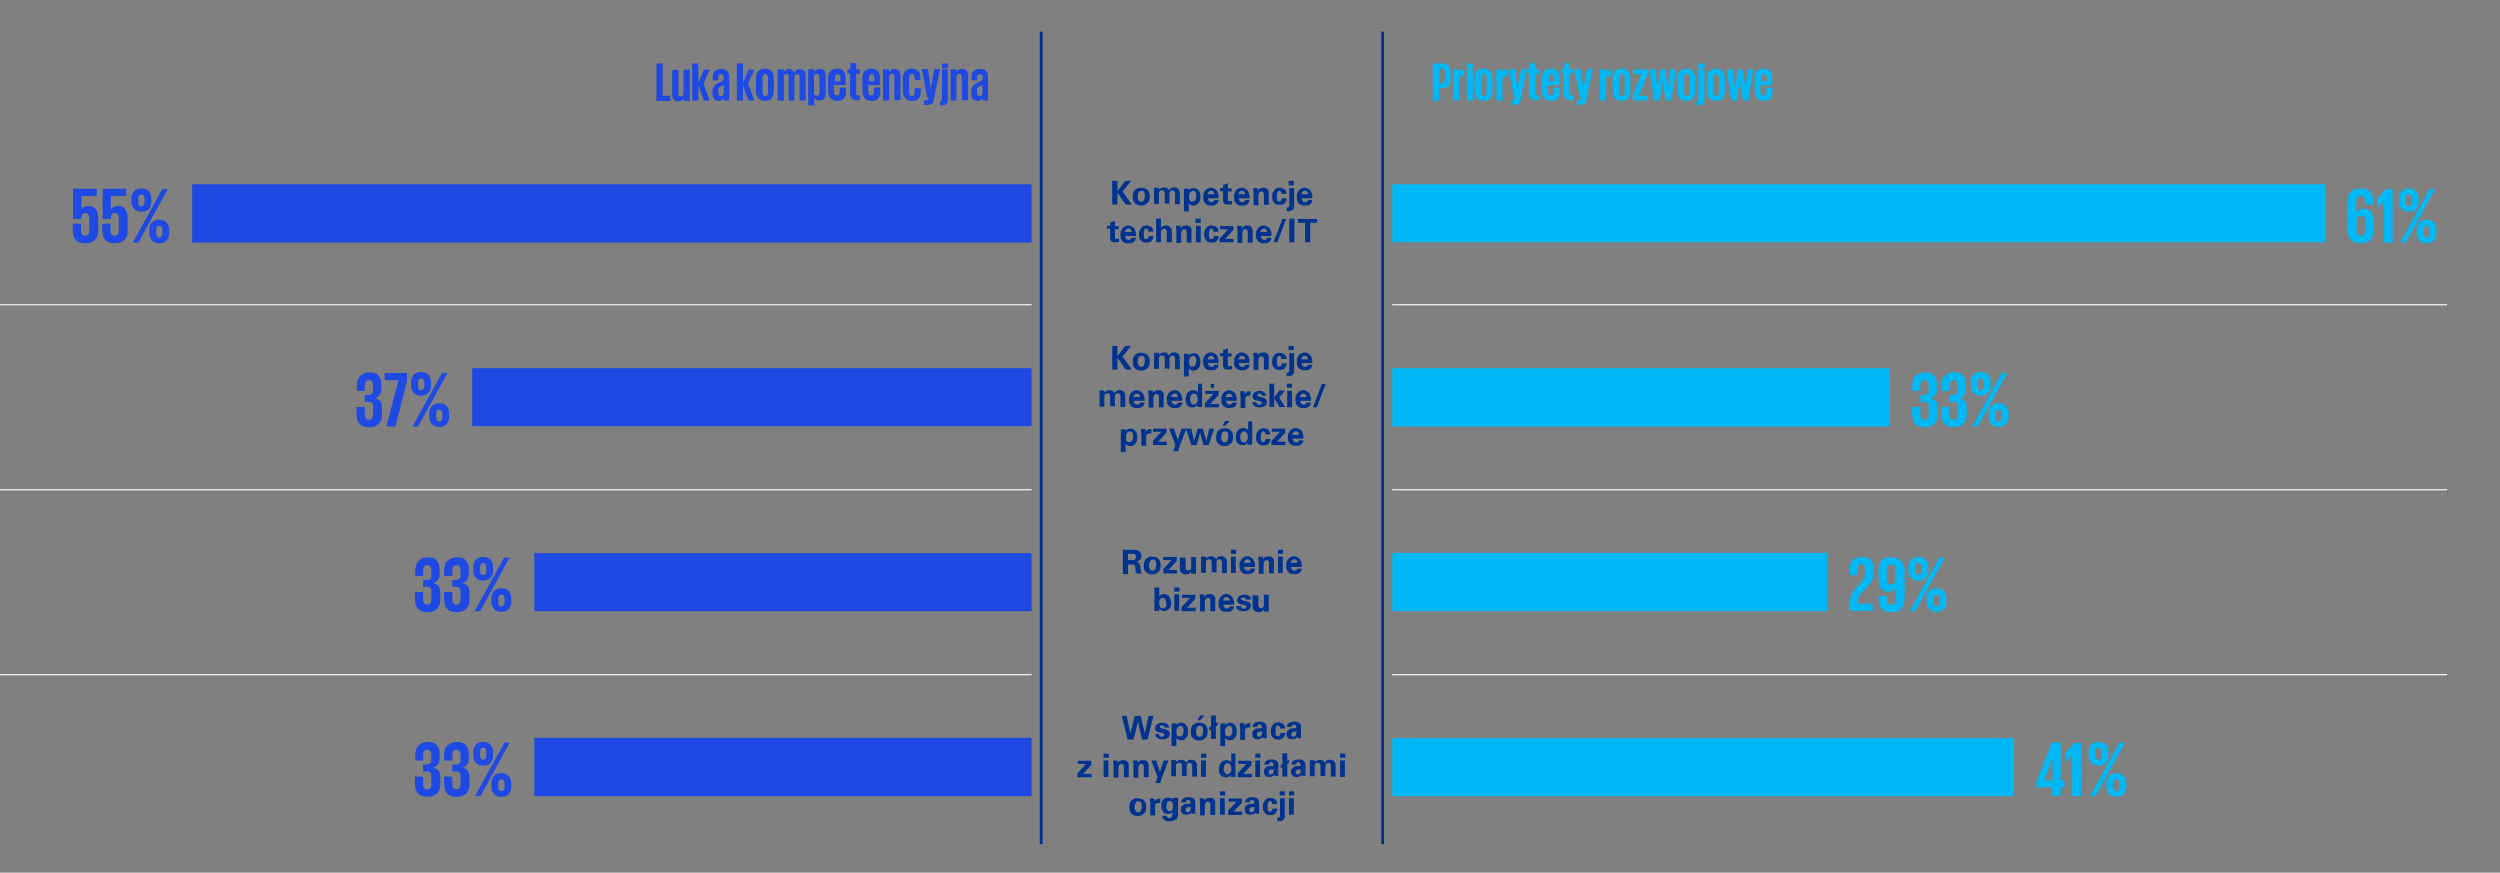 <?xml version="1.0" encoding="utf-8"?>
<!-- Generator: Adobe Illustrator 28.0.0, SVG Export Plug-In . SVG Version: 6.00 Build 0)  -->
<svg version="1.1" id="Layer_1" xmlns="http://www.w3.org/2000/svg" xmlns:xlink="http://www.w3.org/1999/xlink" x="0px" y="0px"
	 viewBox="0 0 728.5 254.3" style="enable-background:new 0 0 728.5 254.3;" xml:space="preserve">
<rect x="0" y="0" width="728.5" height="254.3" fill="#808080" stroke="none"/>
<style type="text/css">
	.st0{fill:none;}
	.st1{enable-background:new    ;}
	.st2{fill:#1E49E2;}
	.st3{fill:#00B8F5;}
	.st4{fill:#00338D;}
	.st5{fill:none;stroke:#E5EBF4;stroke-width:0.385;stroke-miterlimit:10;}
	.st6{fill:none;stroke:#E5EBF4;stroke-width:0.39;stroke-miterlimit:10;}
	.st7{fill:none;stroke:#00338D;stroke-width:0.813;stroke-miterlimit:10;}
</style>
<rect x="107.7" y="212.7" class="st0" width="48" height="21.6"/>
<g class="st1">
	<path class="st2" d="M124.7,216.2c1.2,0,2.1,0.3,2.6,1c0.6,0.6,0.8,1.5,0.8,2.6v1.4c0,0.7-0.2,1.2-0.5,1.6
		c-0.3,0.4-0.8,0.7-1.3,0.9c0.7,0.2,1.1,0.5,1.5,0.9c0.3,0.4,0.5,1,0.5,1.7v2.3c0,1.1-0.3,2-0.9,2.6c-0.6,0.6-1.6,1-2.9,1
		c-0.7,0-1.2-0.1-1.7-0.3c-0.5-0.2-0.8-0.4-1.1-0.8c-0.3-0.3-0.5-0.7-0.6-1.2s-0.2-1-0.2-1.6v-2h2.4v2.2c0,0.5,0.1,0.8,0.3,1.1
		c0.2,0.3,0.5,0.4,0.9,0.4c0.4,0,0.7-0.1,0.9-0.4s0.3-0.6,0.3-1V226c0-0.4-0.1-0.7-0.3-0.9c-0.2-0.2-0.5-0.3-1-0.3h-1.1v-2h1
		c0.4,0,0.8-0.1,1-0.3c0.3-0.2,0.4-0.5,0.4-0.9v-1.7c0-0.4-0.1-0.8-0.3-1c-0.2-0.3-0.5-0.4-0.9-0.4s-0.7,0.1-0.9,0.4
		c-0.2,0.3-0.3,0.6-0.3,1.1v1.6H121v-1.4c0-0.6,0.1-1.1,0.2-1.6c0.1-0.5,0.3-0.9,0.6-1.2c0.3-0.3,0.7-0.6,1.1-0.8
		S124,216.2,124.7,216.2z"/>
	<path class="st2" d="M133.2,216.2c1.2,0,2.1,0.3,2.6,1c0.6,0.6,0.8,1.5,0.8,2.6v1.4c0,0.7-0.2,1.2-0.5,1.6
		c-0.3,0.4-0.8,0.7-1.3,0.9c0.7,0.2,1.1,0.5,1.5,0.9c0.3,0.4,0.5,1,0.5,1.7v2.3c0,1.1-0.3,2-0.9,2.6c-0.6,0.6-1.6,1-2.9,1
		c-0.7,0-1.2-0.1-1.7-0.3c-0.5-0.2-0.8-0.4-1.1-0.8c-0.3-0.3-0.5-0.7-0.6-1.2s-0.2-1-0.2-1.6v-2h2.4v2.2c0,0.5,0.1,0.8,0.3,1.1
		c0.2,0.3,0.5,0.4,0.9,0.4c0.4,0,0.7-0.1,0.9-0.4s0.3-0.6,0.3-1V226c0-0.4-0.1-0.7-0.3-0.9c-0.2-0.2-0.5-0.3-1-0.3h-1.1v-2h1
		c0.4,0,0.8-0.1,1-0.3c0.3-0.2,0.4-0.5,0.4-0.9v-1.7c0-0.4-0.1-0.8-0.3-1c-0.2-0.3-0.5-0.4-0.9-0.4s-0.7,0.1-0.9,0.4
		c-0.2,0.3-0.3,0.6-0.3,1.1v1.6h-2.4v-1.4c0-0.6,0.1-1.1,0.2-1.6c0.1-0.5,0.3-0.9,0.6-1.2c0.3-0.3,0.7-0.6,1.1-0.8
		S132.6,216.2,133.2,216.2z"/>
</g>
<g class="st1">
	<path class="st2" d="M140.8,223.1c-1,0-1.7-0.3-2.2-0.9c-0.5-0.6-0.7-1.3-0.7-2.2v-0.7c0-0.9,0.2-1.7,0.7-2.2
		c0.5-0.6,1.2-0.9,2.2-0.9c1,0,1.7,0.3,2.2,0.9c0.5,0.6,0.7,1.3,0.7,2.2v0.7c0,0.9-0.2,1.7-0.7,2.2
		C142.6,222.8,141.8,223.1,140.8,223.1z M148.5,216.4L140,232h-1.6l8.6-15.6H148.5z M140.8,221.4c0.3,0,0.6-0.1,0.7-0.3
		c0.1-0.2,0.2-0.5,0.2-0.8V219c0-0.4-0.1-0.6-0.2-0.8c-0.1-0.2-0.4-0.3-0.7-0.3c-0.3,0-0.6,0.1-0.7,0.3s-0.2,0.5-0.2,0.8v1.2
		c0,0.4,0.1,0.6,0.2,0.8S140.5,221.4,140.8,221.4z M146.1,232.2c-1,0-1.7-0.3-2.2-0.9c-0.5-0.6-0.7-1.3-0.7-2.2v-0.7
		c0-0.9,0.2-1.7,0.7-2.2c0.5-0.6,1.2-0.9,2.2-0.9c1,0,1.7,0.3,2.2,0.9c0.5,0.6,0.7,1.3,0.7,2.2v0.7c0,0.9-0.2,1.7-0.7,2.2
		C147.8,231.9,147.1,232.2,146.1,232.2z M146.1,230.5c0.3,0,0.6-0.1,0.7-0.3c0.1-0.2,0.2-0.5,0.2-0.8v-1.2c0-0.4-0.1-0.6-0.2-0.8
		c-0.1-0.2-0.4-0.3-0.7-0.3c-0.3,0-0.6,0.1-0.7,0.3s-0.2,0.5-0.2,0.8v1.2c0,0.4,0.1,0.6,0.2,0.8S145.8,230.5,146.1,230.5z"/>
</g>
<rect x="587" y="212.7" class="st0" width="50.7" height="21.6"/>
<g class="st1">
	<path class="st3" d="M593.4,227.9l4.5-11.5h2.6v11h1.1v2h-1.1v2.5H598v-2.5h-4.6V227.9z M595.7,227.4h2.4V221h0L595.7,227.4z"/>
	<path class="st3" d="M606.4,216.4V232h-2.6v-11.9h0l-1.8,1.9h0v-2.7l2.4-2.8H606.4z"/>
</g>
<g class="st1">
	<path class="st3" d="M611.5,223.1c-1,0-1.7-0.3-2.2-0.9c-0.5-0.6-0.7-1.3-0.7-2.2v-0.7c0-0.9,0.2-1.7,0.7-2.2
		c0.5-0.6,1.2-0.9,2.2-0.9c1,0,1.7,0.3,2.2,0.9c0.5,0.6,0.7,1.3,0.7,2.2v0.7c0,0.9-0.2,1.7-0.7,2.2
		C613.2,222.8,612.5,223.1,611.5,223.1z M619.2,216.4l-8.6,15.6H609l8.6-15.6H619.2z M611.5,221.4c0.3,0,0.6-0.1,0.7-0.3
		s0.2-0.5,0.2-0.8V219c0-0.4-0.1-0.6-0.2-0.8s-0.4-0.3-0.7-0.3c-0.3,0-0.6,0.1-0.7,0.3c-0.1,0.2-0.2,0.5-0.2,0.8v1.2
		c0,0.4,0.1,0.6,0.2,0.8C610.9,221.3,611.1,221.4,611.5,221.4z M616.7,232.2c-1,0-1.7-0.3-2.2-0.9s-0.7-1.3-0.7-2.2v-0.7
		c0-0.9,0.2-1.7,0.7-2.2s1.2-0.9,2.2-0.9s1.7,0.3,2.2,0.9s0.7,1.3,0.7,2.2v0.7c0,0.9-0.2,1.7-0.7,2.2S617.7,232.2,616.7,232.2z
		 M616.7,230.5c0.3,0,0.6-0.1,0.7-0.3c0.1-0.2,0.2-0.5,0.2-0.8v-1.2c0-0.4-0.1-0.6-0.2-0.8c-0.1-0.2-0.4-0.3-0.7-0.3
		s-0.6,0.1-0.7,0.3c-0.1,0.2-0.2,0.5-0.2,0.8v1.2c0,0.4,0.1,0.6,0.2,0.8C616.2,230.4,616.4,230.5,616.7,230.5z"/>
</g>
<polygon class="st2" points="155.7,232 155.7,215 300.6,215 300.6,232 "/>
<polygon class="st3" points="586.9,232 405.7,232 405.7,215.1 586.9,215.1 "/>
<rect x="311.6" y="207.2" class="st0" width="83.1" height="32.6"/>
<g class="st1">
	<path class="st4" d="M328.3,208.6l1.1,5.1l1.3-5.1h1.7l1.2,5.1l1.1-5.1h1.4l-1.7,6.9h-1.6l-1.2-5.2l-1.3,5.2h-1.7l-1.7-6.9H328.3z"
		/>
</g>
<g class="st1">
	<path class="st4" d="M337.7,214c0,0.1,0,0.2,0.1,0.2c0,0.1,0.1,0.1,0.1,0.2c0.1,0.1,0.1,0.1,0.2,0.2s0.2,0.1,0.4,0.1
		c0.3,0,0.4-0.1,0.6-0.2c0.1-0.1,0.2-0.2,0.2-0.4c0-0.1,0-0.2-0.1-0.3s-0.3-0.2-0.5-0.2l-0.9-0.2c-0.1,0-0.2-0.1-0.4-0.1
		c-0.1-0.1-0.3-0.1-0.4-0.2c-0.1-0.1-0.2-0.2-0.3-0.4c-0.1-0.2-0.1-0.4-0.1-0.6c0-0.2,0.1-0.4,0.2-0.6c0.1-0.2,0.2-0.3,0.4-0.5
		c0.2-0.1,0.4-0.2,0.7-0.3c0.3-0.1,0.5-0.1,0.9-0.1c0.2,0,0.5,0,0.7,0.1c0.2,0.1,0.4,0.1,0.6,0.3c0.2,0.1,0.3,0.3,0.4,0.4
		c0.1,0.2,0.2,0.4,0.2,0.6h-1.3c0-0.1,0-0.2-0.1-0.3c-0.1-0.1-0.1-0.1-0.2-0.2c-0.1,0-0.1-0.1-0.2-0.1c-0.1,0-0.1,0-0.2,0
		c-0.2,0-0.3,0-0.5,0.1c-0.1,0.1-0.2,0.2-0.2,0.3c0,0.2,0.1,0.3,0.2,0.3c0.1,0.1,0.3,0.1,0.5,0.2l0.9,0.2c0.4,0.1,0.8,0.3,1,0.5
		c0.2,0.2,0.3,0.5,0.3,0.8c0,0.2,0,0.4-0.1,0.6c-0.1,0.2-0.2,0.4-0.4,0.5c-0.2,0.2-0.4,0.3-0.7,0.4c-0.3,0.1-0.6,0.1-1,0.1
		c-0.3,0-0.6,0-0.9-0.1c-0.3-0.1-0.5-0.2-0.8-0.5c-0.2-0.2-0.3-0.3-0.3-0.5c0-0.2-0.1-0.3-0.1-0.4H337.7z"/>
</g>
<g class="st1">
	<path class="st4" d="M342.8,210.6l0,0.7c0.1-0.2,0.2-0.3,0.4-0.4c0.1-0.1,0.3-0.2,0.4-0.2c0.1,0,0.3-0.1,0.4-0.1c0.1,0,0.2,0,0.3,0
		c0.3,0,0.6,0.1,0.8,0.2c0.2,0.1,0.5,0.3,0.6,0.5s0.3,0.5,0.4,0.8c0.1,0.3,0.1,0.6,0.1,1c0,0.3,0,0.7-0.1,1
		c-0.1,0.3-0.2,0.6-0.4,0.8c-0.2,0.2-0.4,0.4-0.6,0.6c-0.3,0.1-0.6,0.2-0.9,0.2c-0.2,0-0.4,0-0.6-0.1s-0.3-0.1-0.4-0.2
		c-0.1-0.1-0.2-0.1-0.3-0.2c-0.1-0.1-0.1-0.1-0.1-0.2v2.4h-1.4v-6.6H342.8z M343.8,214.6c0.3,0,0.6-0.1,0.8-0.4s0.3-0.7,0.3-1.1
		c0-0.1,0-0.3,0-0.5c0-0.2-0.1-0.4-0.1-0.5s-0.2-0.3-0.3-0.4c-0.1-0.1-0.3-0.2-0.5-0.2c-0.1,0-0.2,0-0.4,0.1s-0.2,0.1-0.4,0.3
		c-0.1,0.1-0.2,0.3-0.3,0.5s-0.1,0.5-0.1,0.8c0,0.1,0,0.2,0,0.4c0,0.2,0.1,0.3,0.1,0.5s0.2,0.3,0.3,0.5
		C343.3,214.5,343.5,214.6,343.8,214.6z"/>
	<path class="st4" d="M347,213.1c0-0.3,0-0.6,0.1-0.9c0.1-0.3,0.2-0.6,0.4-0.8s0.4-0.4,0.8-0.6s0.7-0.2,1.2-0.2
		c0.4,0,0.8,0.1,1.1,0.2c0.3,0.1,0.6,0.3,0.8,0.6s0.4,0.5,0.4,0.8c0.1,0.3,0.1,0.6,0.1,1c0,0.3,0,0.7-0.1,1s-0.2,0.6-0.5,0.8
		c-0.2,0.2-0.5,0.4-0.8,0.6c-0.3,0.1-0.7,0.2-1.1,0.2c-0.3,0-0.7-0.1-1-0.2c-0.3-0.1-0.6-0.3-0.8-0.5c-0.2-0.2-0.4-0.5-0.5-0.8
		C347.1,213.9,347,213.5,347,213.1z M348.5,213.1c0,0.5,0.1,0.9,0.3,1.2c0.2,0.2,0.4,0.4,0.8,0.4c0.2,0,0.3,0,0.4-0.1
		s0.2-0.1,0.3-0.3s0.2-0.3,0.2-0.5c0.1-0.2,0.1-0.5,0.1-0.8c0-0.2,0-0.3,0-0.5c0-0.2-0.1-0.3-0.1-0.5c-0.1-0.2-0.2-0.3-0.3-0.4
		c-0.1-0.1-0.3-0.1-0.6-0.1c-0.3,0-0.5,0.1-0.6,0.2c-0.1,0.1-0.2,0.3-0.3,0.5c-0.1,0.2-0.1,0.4-0.1,0.5S348.5,213,348.5,213.1z
		 M349.7,209.9h-0.8l0.8-1.4h1.3L349.7,209.9z"/>
</g>
<g class="st1">
	<path class="st4" d="M352.9,212.6l-0.5,0.3v-1l0.5-0.3v-3.1h1.4v2.2l0.5-0.3v1l-0.5,0.3v3.6h-1.4V212.6z"/>
</g>
<g class="st1">
	<path class="st4" d="M357,210.6l0,0.7c0.1-0.2,0.2-0.3,0.4-0.4c0.1-0.1,0.3-0.2,0.4-0.2c0.1,0,0.3-0.1,0.4-0.1c0.1,0,0.2,0,0.3,0
		c0.3,0,0.6,0.1,0.8,0.2c0.2,0.1,0.5,0.3,0.6,0.5s0.3,0.5,0.4,0.8c0.1,0.3,0.1,0.6,0.1,1c0,0.3,0,0.7-0.1,1
		c-0.1,0.3-0.2,0.6-0.4,0.8c-0.2,0.2-0.4,0.4-0.6,0.6c-0.3,0.1-0.6,0.2-0.9,0.2c-0.2,0-0.4,0-0.6-0.1s-0.3-0.1-0.4-0.2
		c-0.1-0.1-0.2-0.1-0.3-0.2c-0.1-0.1-0.1-0.1-0.1-0.2v2.4h-1.4v-6.6H357z M358,214.6c0.3,0,0.6-0.1,0.8-0.4s0.3-0.7,0.3-1.1
		c0-0.1,0-0.3,0-0.5c0-0.2-0.1-0.4-0.1-0.5s-0.2-0.3-0.3-0.4c-0.1-0.1-0.3-0.2-0.5-0.2c-0.1,0-0.2,0-0.4,0.1s-0.2,0.1-0.4,0.3
		c-0.1,0.1-0.2,0.3-0.3,0.5s-0.1,0.5-0.1,0.8c0,0.1,0,0.2,0,0.4c0,0.2,0.1,0.3,0.1,0.5s0.2,0.3,0.3,0.5
		C357.5,214.5,357.7,214.6,358,214.6z"/>
</g>
<g class="st1">
	<path class="st4" d="M361.3,211.8c0-0.1,0-0.1,0-0.2c0-0.1,0-0.2,0-0.3c0-0.1,0-0.2,0-0.3c0-0.1,0-0.2,0-0.3h1.3l0,0.9
		c0-0.1,0.1-0.2,0.2-0.3s0.2-0.2,0.3-0.3c0.1-0.1,0.3-0.2,0.5-0.2c0.2-0.1,0.4-0.1,0.7-0.1v1.3c-0.4,0-0.6,0-0.8,0s-0.4,0.2-0.5,0.3
		c-0.1,0.1-0.2,0.3-0.2,0.4c0,0.2,0,0.3,0,0.5v2.4h-1.4V211.8z"/>
</g>
<g class="st1">
	<path class="st4" d="M368,215.4c0-0.1,0-0.3,0-0.4c0-0.1,0-0.2,0-0.3c-0.1,0.2-0.3,0.3-0.4,0.4s-0.3,0.2-0.4,0.2
		c-0.1,0-0.2,0.1-0.4,0.1c-0.1,0-0.2,0-0.3,0c-0.3,0-0.6,0-0.8-0.1c-0.2-0.1-0.3-0.2-0.4-0.3c-0.1-0.1-0.3-0.3-0.3-0.5
		c-0.1-0.2-0.1-0.4-0.1-0.6c0-0.1,0-0.2,0-0.3c0-0.1,0.1-0.3,0.1-0.4c0.1-0.1,0.2-0.3,0.3-0.4c0.1-0.1,0.3-0.2,0.5-0.4
		c0.1-0.1,0.3-0.1,0.5-0.1c0.2,0,0.3-0.1,0.5-0.1s0.3,0,0.5,0c0.2,0,0.3,0,0.4,0c0-0.2,0-0.3,0-0.4s0-0.2-0.1-0.3
		c0-0.1-0.1-0.2-0.1-0.2c-0.1-0.1-0.1-0.1-0.2-0.1c-0.1,0-0.1,0-0.2-0.1c-0.1,0-0.1,0-0.1,0c-0.1,0-0.2,0-0.3,0.1s-0.2,0.1-0.2,0.2
		c-0.1,0.1-0.1,0.2-0.1,0.2c0,0.1,0,0.1,0,0.2h-1.4c0-0.1,0-0.1,0-0.2s0-0.2,0.1-0.3s0.1-0.2,0.2-0.3c0.1-0.1,0.2-0.2,0.3-0.3
		c0.2-0.2,0.5-0.3,0.7-0.3s0.5-0.1,0.7-0.1c0.1,0,0.2,0,0.4,0c0.1,0,0.3,0,0.5,0.1c0.2,0,0.3,0.1,0.5,0.2s0.3,0.2,0.4,0.3
		c0.1,0.1,0.1,0.2,0.2,0.3c0,0.1,0.1,0.2,0.1,0.3c0,0.1,0,0.2,0,0.3c0,0.1,0,0.2,0,0.2l0,1.9c0,0.2,0,0.4,0,0.6c0,0.2,0,0.4,0.1,0.6
		H368z M367.8,213.2c-0.2,0-0.4,0-0.6,0c-0.2,0-0.4,0.1-0.5,0.1c-0.1,0.1-0.2,0.2-0.3,0.3s-0.1,0.2-0.1,0.4c0,0.1,0,0.2,0,0.2
		c0,0.1,0.1,0.2,0.1,0.2c0.1,0.1,0.1,0.1,0.2,0.2c0.1,0,0.2,0.1,0.3,0.1c0.1,0,0.2,0,0.3-0.1c0.1-0.1,0.2-0.1,0.3-0.2
		c0.1-0.2,0.2-0.3,0.2-0.5C367.8,213.7,367.8,213.4,367.8,213.2z"/>
</g>
<g class="st1">
	<path class="st4" d="M373,212.3c0,0,0-0.1,0-0.2c0-0.1,0-0.2-0.1-0.3s-0.1-0.2-0.2-0.3s-0.2-0.1-0.3-0.1c-0.2,0-0.3,0.1-0.4,0.2
		c-0.1,0.1-0.2,0.2-0.2,0.4s-0.1,0.3-0.1,0.5c0,0.2,0,0.3,0,0.5c0,0.1,0,0.2,0,0.3c0,0.1,0,0.3,0,0.4c0,0.1,0.1,0.3,0.1,0.4
		c0,0.1,0.1,0.3,0.2,0.3c0.1,0.1,0.1,0.1,0.2,0.1c0.1,0,0.1,0,0.2,0c0,0,0.1,0,0.2,0c0.1,0,0.1-0.1,0.2-0.1c0.1-0.1,0.1-0.2,0.2-0.3
		c0.1-0.1,0.1-0.3,0.1-0.5h1.4c0,0.1,0,0.2,0,0.3s0,0.2-0.1,0.4c0,0.1-0.1,0.3-0.2,0.4c-0.1,0.1-0.2,0.2-0.3,0.4
		c-0.2,0.1-0.4,0.3-0.6,0.3c-0.2,0.1-0.5,0.1-0.8,0.1c-0.3,0-0.6,0-0.9-0.1c-0.3-0.1-0.5-0.3-0.7-0.5c-0.2-0.2-0.4-0.5-0.5-0.8
		c-0.1-0.3-0.1-0.7-0.1-1.1c0-0.5,0.1-1,0.3-1.3c0.2-0.3,0.4-0.6,0.6-0.8c0.2-0.2,0.5-0.3,0.7-0.3c0.3-0.1,0.5-0.1,0.6-0.1
		c0.2,0,0.4,0,0.7,0.1c0.2,0.1,0.4,0.2,0.6,0.3c0.2,0.1,0.3,0.3,0.5,0.6c0.1,0.2,0.2,0.5,0.2,0.8H373z"/>
</g>
<g class="st1">
	<path class="st4" d="M378,215.4c0-0.1,0-0.3,0-0.4c0-0.1,0-0.2,0-0.3c-0.1,0.2-0.3,0.3-0.4,0.4s-0.3,0.2-0.4,0.2
		c-0.1,0-0.2,0.1-0.4,0.1c-0.1,0-0.2,0-0.3,0c-0.3,0-0.6,0-0.8-0.1c-0.2-0.1-0.3-0.2-0.4-0.3c-0.1-0.1-0.3-0.3-0.3-0.5
		c-0.1-0.2-0.1-0.4-0.1-0.6c0-0.1,0-0.2,0-0.3c0-0.1,0.1-0.3,0.1-0.4c0.1-0.1,0.2-0.3,0.3-0.4c0.1-0.1,0.3-0.2,0.5-0.4
		c0.1-0.1,0.3-0.1,0.5-0.1c0.2,0,0.3-0.1,0.5-0.1s0.3,0,0.5,0c0.2,0,0.3,0,0.4,0c0-0.2,0-0.3,0-0.4s0-0.2-0.1-0.3
		c0-0.1-0.1-0.2-0.1-0.2c-0.1-0.1-0.1-0.1-0.2-0.1c-0.1,0-0.1,0-0.2-0.1c-0.1,0-0.1,0-0.1,0c-0.1,0-0.2,0-0.3,0.1s-0.2,0.1-0.2,0.2
		c-0.1,0.1-0.1,0.2-0.1,0.2c0,0.1,0,0.1,0,0.2h-1.4c0-0.1,0-0.1,0-0.2s0-0.2,0.1-0.3s0.1-0.2,0.2-0.3c0.1-0.1,0.2-0.2,0.3-0.3
		c0.2-0.2,0.5-0.3,0.7-0.3s0.5-0.1,0.7-0.1c0.1,0,0.2,0,0.4,0c0.1,0,0.3,0,0.5,0.1c0.2,0,0.3,0.1,0.5,0.2s0.3,0.2,0.4,0.3
		c0.1,0.1,0.1,0.2,0.2,0.3c0,0.1,0.1,0.2,0.1,0.3c0,0.1,0,0.2,0,0.3c0,0.1,0,0.2,0,0.2l0,1.9c0,0.2,0,0.4,0,0.6c0,0.2,0,0.4,0.1,0.6
		H378z M377.8,213.2c-0.2,0-0.4,0-0.6,0c-0.2,0-0.4,0.1-0.5,0.1c-0.1,0.1-0.2,0.2-0.3,0.3s-0.1,0.2-0.1,0.4c0,0.1,0,0.2,0,0.2
		c0,0.1,0.1,0.2,0.1,0.2c0.1,0.1,0.1,0.1,0.2,0.2c0.1,0,0.2,0.1,0.3,0.1c0.1,0,0.2,0,0.3-0.1c0.1-0.1,0.2-0.1,0.3-0.2
		c0.1-0.2,0.2-0.3,0.2-0.5C377.8,213.7,377.8,213.4,377.8,213.2z"/>
</g>
<g class="st1">
	<path class="st4" d="M314.1,225.2l2.4-2.6h-2.4v-0.9h3.9v1.2l-2.4,2.6h2.5v1h-4.1V225.2z"/>
</g>
<g class="st1">
	<path class="st4" d="M321.6,219.6h1.5v1.2h-1.5V219.6z M321.6,221.6h1.4v4.8h-1.4V221.6z"/>
</g>
<g class="st1">
	<path class="st4" d="M324.4,222.5C324.4,222.5,324.4,222.4,324.4,222.5c0-0.2,0-0.2,0-0.3c0-0.1,0-0.2,0-0.3c0-0.1,0-0.2,0-0.3h1.3
		l0,0.7c0-0.1,0.1-0.1,0.2-0.2s0.2-0.2,0.3-0.3c0.1-0.1,0.3-0.2,0.5-0.2c0.2-0.1,0.4-0.1,0.7-0.1c0.2,0,0.4,0,0.6,0.1
		c0.2,0.1,0.3,0.1,0.4,0.2s0.2,0.2,0.3,0.3s0.1,0.2,0.1,0.3c0,0.1,0,0.2,0.1,0.2s0,0.2,0,0.3c0,0.1,0,0.2,0,0.4c0,0.1,0,0.3,0,0.6
		v2.6h-1.4v-3c0-0.1,0-0.2,0-0.3c0-0.1,0-0.2-0.1-0.2c-0.1-0.1-0.1-0.2-0.2-0.3c-0.1-0.1-0.3-0.1-0.4-0.1c-0.2,0-0.3,0-0.4,0.1
		s-0.2,0.2-0.3,0.3c0,0.1-0.1,0.2-0.1,0.3c0,0.1-0.1,0.3-0.1,0.5v2.8h-1.4V222.5z"/>
	<path class="st4" d="M330.2,222.5C330.2,222.5,330.2,222.4,330.2,222.5c0-0.2,0-0.2,0-0.3c0-0.1,0-0.2,0-0.3c0-0.1,0-0.2,0-0.3h1.3
		l0,0.7c0-0.1,0.1-0.1,0.2-0.2s0.2-0.2,0.3-0.3c0.1-0.1,0.3-0.2,0.5-0.2c0.2-0.1,0.4-0.1,0.7-0.1c0.2,0,0.4,0,0.6,0.1
		c0.2,0.1,0.3,0.1,0.4,0.2s0.2,0.2,0.3,0.3s0.1,0.2,0.1,0.3c0,0.1,0,0.2,0.1,0.2s0,0.2,0,0.3c0,0.1,0,0.2,0,0.4c0,0.1,0,0.3,0,0.6
		v2.6h-1.4v-3c0-0.1,0-0.2,0-0.3c0-0.1,0-0.2-0.1-0.2c-0.1-0.1-0.1-0.2-0.2-0.3c-0.1-0.1-0.3-0.1-0.4-0.1c-0.2,0-0.3,0-0.4,0.1
		s-0.2,0.2-0.3,0.3c0,0.1-0.1,0.2-0.1,0.3c0,0.1-0.1,0.3-0.1,0.5v2.8h-1.4V222.5z"/>
</g>
<g class="st1">
	<path class="st4" d="M336.9,221.6l1.1,3.3l1.1-3.3h1.4l-1.8,4.7l-0.6,1.9h-1.4l0.6-1.8l-1.8-4.8H336.9z"/>
</g>
<g class="st1">
	<path class="st4" d="M341.3,222.5c0-0.2,0-0.3,0-0.5c0-0.1,0-0.3,0-0.5h1.4l0,0.6c0-0.1,0.1-0.1,0.2-0.2c0.1-0.1,0.2-0.2,0.3-0.2
		c0.1-0.1,0.3-0.1,0.4-0.2s0.4-0.1,0.6-0.1c0.3,0,0.5,0,0.7,0.1c0.2,0.1,0.3,0.2,0.4,0.3c0.1,0.1,0.2,0.2,0.3,0.3
		c0.1,0.1,0.1,0.2,0.1,0.2c0.1-0.2,0.2-0.3,0.3-0.5c0.1-0.1,0.3-0.2,0.4-0.3c0.1-0.1,0.3-0.1,0.4-0.1s0.3,0,0.4,0
		c0.2,0,0.4,0,0.6,0.1c0.2,0.1,0.3,0.1,0.4,0.2c0.1,0.1,0.2,0.2,0.3,0.3s0.1,0.2,0.1,0.2c0.1,0.1,0.1,0.2,0.1,0.3
		c0,0.1,0.1,0.2,0.1,0.4c0,0.1,0,0.2,0,0.4c0,0.1,0,0.2,0,0.3v2.7h-1.4v-2.8c0-0.1,0-0.3,0-0.4c0-0.1-0.1-0.2-0.1-0.4
		c-0.1-0.1-0.1-0.2-0.2-0.3c-0.1-0.1-0.3-0.1-0.4-0.1c-0.2,0-0.4,0-0.5,0.1s-0.2,0.2-0.3,0.3c-0.1,0.1-0.1,0.3-0.1,0.5
		c0,0.2,0,0.4,0,0.5v2.4h-1.4v-2.8c0-0.1,0-0.2,0-0.3s0-0.2-0.1-0.3c-0.1-0.1-0.1-0.2-0.2-0.3c-0.1-0.1-0.3-0.1-0.5-0.1
		c-0.2,0-0.4,0-0.5,0.1c-0.1,0.1-0.2,0.2-0.3,0.3c-0.1,0.1-0.1,0.2-0.1,0.4c0,0.1,0,0.2,0,0.3v2.8h-1.4V222.5z"/>
</g>
<g class="st1">
	<path class="st4" d="M350,219.6h1.5v1.2H350V219.6z M350,221.6h1.4v4.8H350V221.6z"/>
</g>
<g class="st1">
	<path class="st4" d="M358.6,219.6h1.4v6.1c0,0.1,0,0.3,0,0.4s0,0.3,0,0.3h-1.4l0-0.7c-0.1,0.1-0.1,0.2-0.2,0.3s-0.2,0.2-0.3,0.3
		c-0.2,0.1-0.4,0.2-0.5,0.2c-0.2,0-0.3,0-0.4,0c-0.7,0-1.2-0.2-1.5-0.6c-0.4-0.4-0.5-1-0.5-1.8c0-0.4,0.1-0.8,0.2-1.1
		c0.1-0.3,0.2-0.6,0.4-0.8c0.2-0.2,0.4-0.4,0.7-0.5c0.3-0.1,0.5-0.2,0.9-0.2c0.2,0,0.4,0,0.6,0.1s0.3,0.1,0.4,0.2
		c0.1,0.1,0.2,0.1,0.3,0.2c0.1,0.1,0.1,0.1,0.1,0.2V219.6z M356.6,224.1c0,0.2,0,0.4,0.1,0.6s0.1,0.3,0.2,0.5
		c0.1,0.1,0.2,0.3,0.3,0.3s0.3,0.1,0.5,0.1c0.2,0,0.4-0.1,0.5-0.2s0.3-0.2,0.4-0.4c0.1-0.2,0.2-0.4,0.2-0.6c0-0.2,0-0.4,0-0.5
		c0-0.5-0.1-0.8-0.3-1.1c-0.2-0.2-0.4-0.4-0.8-0.4c-0.2,0-0.4,0.1-0.6,0.2c-0.1,0.1-0.2,0.3-0.3,0.4s-0.1,0.3-0.1,0.5
		C356.6,223.8,356.6,224,356.6,224.1z"/>
</g>
<g class="st1">
	<path class="st4" d="M360.8,225.2l2.4-2.6h-2.4v-0.9h3.9v1.2l-2.4,2.6h2.5v1h-4.1V225.2z"/>
</g>
<g class="st1">
	<path class="st4" d="M365.8,219.6h1.5v1.2h-1.5V219.6z M365.8,221.6h1.4v4.8h-1.4V221.6z"/>
</g>
<g class="st1">
	<path class="st4" d="M371.4,226.4c0-0.1,0-0.3,0-0.4c0-0.1,0-0.2,0-0.3c-0.1,0.2-0.3,0.3-0.4,0.4s-0.3,0.2-0.4,0.2
		c-0.1,0-0.2,0.1-0.4,0.1s-0.2,0-0.3,0c-0.3,0-0.6,0-0.8-0.1c-0.2-0.1-0.3-0.2-0.4-0.3c-0.1-0.1-0.3-0.3-0.3-0.5s-0.1-0.4-0.1-0.6
		c0-0.1,0-0.2,0-0.3c0-0.1,0.1-0.3,0.1-0.4c0.1-0.1,0.2-0.3,0.3-0.4c0.1-0.1,0.3-0.2,0.5-0.4c0.1-0.1,0.3-0.1,0.5-0.1
		c0.2,0,0.3-0.1,0.5-0.1s0.3,0,0.5,0s0.3,0,0.4,0c0-0.2,0-0.3,0-0.4c0-0.1,0-0.2-0.1-0.3c0-0.1-0.1-0.2-0.1-0.2s-0.1-0.1-0.2-0.1
		s-0.1,0-0.2-0.1c-0.1,0-0.1,0-0.1,0c-0.1,0-0.2,0-0.3,0.1c-0.1,0-0.2,0.1-0.2,0.2c-0.1,0.1-0.1,0.2-0.1,0.2c0,0.1,0,0.1,0,0.2h-1.4
		c0-0.1,0-0.1,0-0.2c0-0.1,0-0.2,0.1-0.3s0.1-0.2,0.2-0.3c0.1-0.1,0.2-0.2,0.3-0.3c0.2-0.2,0.5-0.3,0.7-0.3s0.5-0.1,0.7-0.1
		c0.1,0,0.2,0,0.4,0s0.3,0,0.5,0.1c0.2,0,0.3,0.1,0.5,0.2c0.2,0.1,0.3,0.2,0.4,0.3c0.1,0.1,0.1,0.2,0.2,0.3c0,0.1,0.1,0.2,0.1,0.3
		c0,0.1,0,0.2,0,0.3c0,0.1,0,0.2,0,0.2l0,1.9c0,0.2,0,0.4,0,0.6c0,0.2,0,0.4,0.1,0.6H371.4z M371.2,224.2c-0.2,0-0.4,0-0.6,0
		c-0.2,0-0.3,0.1-0.5,0.1c-0.1,0.1-0.2,0.2-0.3,0.3c-0.1,0.1-0.1,0.2-0.1,0.4c0,0.1,0,0.2,0,0.2c0,0.1,0.1,0.2,0.1,0.2
		c0.1,0.1,0.1,0.1,0.2,0.2c0.1,0,0.2,0.1,0.3,0.1c0.1,0,0.2,0,0.3-0.1s0.2-0.1,0.3-0.2c0.1-0.2,0.2-0.3,0.2-0.5
		C371.2,224.7,371.2,224.4,371.2,224.2z"/>
</g>
<g class="st1">
	<path class="st4" d="M373.7,223.6l-0.5,0.3v-1l0.5-0.3v-3.1h1.4v2.2l0.5-0.3v1l-0.5,0.3v3.6h-1.4V223.6z"/>
</g>
<g class="st1">
	<path class="st4" d="M379.3,226.4c0-0.1,0-0.3,0-0.4c0-0.1,0-0.2,0-0.3c-0.1,0.2-0.3,0.3-0.4,0.4s-0.3,0.2-0.4,0.2
		c-0.1,0-0.2,0.1-0.4,0.1c-0.1,0-0.2,0-0.3,0c-0.3,0-0.6,0-0.8-0.1c-0.2-0.1-0.3-0.2-0.4-0.3c-0.1-0.1-0.3-0.3-0.3-0.5
		c-0.1-0.2-0.1-0.4-0.1-0.6c0-0.1,0-0.2,0-0.3c0-0.1,0.1-0.3,0.1-0.4c0.1-0.1,0.2-0.3,0.3-0.4c0.1-0.1,0.3-0.2,0.5-0.4
		c0.1-0.1,0.3-0.1,0.5-0.1c0.2,0,0.3-0.1,0.5-0.1s0.3,0,0.5,0c0.2,0,0.3,0,0.4,0c0-0.2,0-0.3,0-0.4s0-0.2-0.1-0.3
		c0-0.1-0.1-0.2-0.1-0.2c-0.1-0.1-0.1-0.1-0.2-0.1c-0.1,0-0.1,0-0.2-0.1c-0.1,0-0.1,0-0.1,0c-0.1,0-0.2,0-0.3,0.1s-0.2,0.1-0.2,0.2
		c-0.1,0.1-0.1,0.2-0.1,0.2c0,0.1,0,0.1,0,0.2h-1.4c0-0.1,0-0.1,0-0.2s0-0.2,0.1-0.3s0.1-0.2,0.2-0.3c0.1-0.1,0.2-0.2,0.3-0.3
		c0.2-0.2,0.5-0.3,0.7-0.3s0.5-0.1,0.7-0.1c0.1,0,0.2,0,0.4,0c0.1,0,0.3,0,0.5,0.1c0.2,0,0.3,0.1,0.5,0.2s0.3,0.2,0.4,0.3
		c0.1,0.1,0.1,0.2,0.2,0.3c0,0.1,0.1,0.2,0.1,0.3c0,0.1,0,0.2,0,0.3c0,0.1,0,0.2,0,0.2l0,1.9c0,0.2,0,0.4,0,0.6c0,0.2,0,0.4,0.1,0.6
		H379.3z M379.1,224.2c-0.2,0-0.4,0-0.6,0c-0.2,0-0.4,0.1-0.5,0.1c-0.1,0.1-0.2,0.2-0.3,0.3s-0.1,0.2-0.1,0.4c0,0.1,0,0.2,0,0.2
		c0,0.1,0.1,0.2,0.1,0.2c0.1,0.1,0.1,0.1,0.2,0.2c0.1,0,0.2,0.1,0.3,0.1c0.1,0,0.2,0,0.3-0.1c0.1-0.1,0.2-0.1,0.3-0.2
		c0.1-0.2,0.2-0.3,0.2-0.5C379.1,224.7,379.1,224.4,379.1,224.2z"/>
</g>
<g class="st1">
	<path class="st4" d="M381.7,222.5c0-0.2,0-0.3,0-0.5c0-0.1,0-0.3,0-0.5h1.4l0,0.6c0-0.1,0.1-0.1,0.2-0.2c0.1-0.1,0.2-0.2,0.3-0.2
		s0.3-0.1,0.4-0.2s0.4-0.1,0.6-0.1c0.3,0,0.5,0,0.7,0.1c0.2,0.1,0.3,0.2,0.4,0.3c0.1,0.1,0.2,0.2,0.3,0.3c0.1,0.1,0.1,0.2,0.1,0.2
		c0.1-0.2,0.2-0.3,0.3-0.5s0.3-0.2,0.4-0.3c0.1-0.1,0.3-0.1,0.4-0.1c0.1,0,0.3,0,0.4,0c0.2,0,0.4,0,0.6,0.1c0.2,0.1,0.3,0.1,0.4,0.2
		c0.1,0.1,0.2,0.2,0.3,0.3s0.1,0.2,0.1,0.2c0.1,0.1,0.1,0.2,0.1,0.3c0,0.1,0.1,0.2,0.1,0.4c0,0.1,0,0.2,0,0.4c0,0.1,0,0.2,0,0.3v2.7
		h-1.4v-2.8c0-0.1,0-0.3,0-0.4s-0.1-0.2-0.1-0.4s-0.1-0.2-0.2-0.3s-0.3-0.1-0.4-0.1c-0.2,0-0.4,0-0.5,0.1s-0.2,0.2-0.3,0.3
		s-0.1,0.3-0.1,0.5s0,0.4,0,0.5v2.4h-1.4v-2.8c0-0.1,0-0.2,0-0.3c0-0.1,0-0.2-0.1-0.3c-0.1-0.1-0.1-0.2-0.2-0.3
		c-0.1-0.1-0.3-0.1-0.5-0.1c-0.2,0-0.4,0-0.5,0.1c-0.1,0.1-0.2,0.2-0.3,0.3c-0.1,0.1-0.1,0.2-0.1,0.4c0,0.1,0,0.2,0,0.3v2.8h-1.4
		V222.5z"/>
</g>
<g class="st1">
	<path class="st4" d="M390.5,219.6h1.5v1.2h-1.5V219.6z M390.5,221.6h1.4v4.8h-1.4V221.6z"/>
</g>
<g class="st1">
	<path class="st4" d="M329.1,235.1c0-0.3,0-0.6,0.1-0.9c0.1-0.3,0.2-0.6,0.4-0.8s0.4-0.4,0.8-0.6s0.7-0.2,1.2-0.2
		c0.4,0,0.8,0.1,1.1,0.2c0.3,0.1,0.6,0.3,0.8,0.6s0.4,0.5,0.4,0.8c0.1,0.3,0.1,0.6,0.1,1c0,0.3,0,0.7-0.1,1s-0.2,0.6-0.5,0.8
		c-0.2,0.2-0.5,0.4-0.8,0.6c-0.3,0.1-0.7,0.2-1.1,0.2c-0.3,0-0.7-0.1-1-0.2c-0.3-0.1-0.6-0.3-0.8-0.5c-0.2-0.2-0.4-0.5-0.5-0.8
		C329.2,235.9,329.1,235.5,329.1,235.1z M330.6,235.1c0,0.5,0.1,0.9,0.3,1.2c0.2,0.2,0.4,0.4,0.8,0.4c0.2,0,0.3,0,0.4-0.1
		s0.2-0.1,0.3-0.3s0.2-0.3,0.2-0.5c0.1-0.2,0.1-0.5,0.1-0.8c0-0.2,0-0.3,0-0.5c0-0.2-0.1-0.3-0.1-0.5c-0.1-0.2-0.2-0.3-0.3-0.4
		c-0.1-0.1-0.3-0.1-0.6-0.1c-0.3,0-0.5,0.1-0.6,0.2c-0.1,0.1-0.2,0.3-0.3,0.5c-0.1,0.2-0.1,0.4-0.1,0.5S330.6,235,330.6,235.1z"/>
</g>
<g class="st1">
	<path class="st4" d="M335.1,233.8c0-0.1,0-0.1,0-0.2c0-0.1,0-0.2,0-0.3c0-0.1,0-0.2,0-0.3c0-0.1,0-0.2,0-0.3h1.3l0,0.9
		c0-0.1,0.1-0.2,0.2-0.3s0.2-0.2,0.3-0.3c0.1-0.1,0.3-0.2,0.5-0.2c0.2-0.1,0.4-0.1,0.7-0.1v1.3c-0.4,0-0.6,0-0.8,0s-0.4,0.2-0.5,0.3
		c-0.1,0.1-0.2,0.3-0.2,0.4c0,0.2,0,0.3,0,0.5v2.4h-1.4V233.8z"/>
</g>
<g class="st1">
	<path class="st4" d="M343.3,232.6c0,0.2,0,0.4,0,0.6s0,0.4,0,0.6v3.5c0,0.4-0.1,0.8-0.2,1c-0.2,0.3-0.4,0.5-0.6,0.6
		c-0.2,0.1-0.5,0.2-0.8,0.3c-0.3,0-0.5,0.1-0.8,0.1c-0.2,0-0.4,0-0.6,0c-0.2,0-0.5-0.1-0.7-0.2c-0.2-0.1-0.4-0.3-0.6-0.5
		c-0.2-0.2-0.2-0.5-0.3-0.9h1.3c0,0,0,0.1,0,0.2c0,0.1,0.1,0.1,0.1,0.2c0.1,0.1,0.1,0.1,0.2,0.2c0.1,0.1,0.3,0.1,0.4,0.1
		c0.2,0,0.4-0.1,0.6-0.2s0.3-0.3,0.3-0.5c0-0.1,0-0.1,0-0.2c0-0.1,0-0.1,0-0.2c0-0.1,0-0.2,0-0.3c0-0.1,0-0.3,0-0.5
		c-0.1,0.1-0.2,0.3-0.3,0.4c-0.1,0.1-0.2,0.2-0.3,0.2c-0.1,0-0.2,0.1-0.3,0.1c-0.1,0-0.2,0-0.3,0c-0.3,0-0.6-0.1-0.9-0.2
		c-0.3-0.1-0.5-0.3-0.6-0.5s-0.3-0.5-0.4-0.8c-0.1-0.3-0.1-0.6-0.1-0.9c0-0.3,0-0.6,0.1-0.9c0.1-0.3,0.2-0.5,0.4-0.8
		s0.4-0.4,0.6-0.5c0.3-0.1,0.6-0.2,0.9-0.2c0.2,0,0.4,0,0.6,0.1s0.3,0.1,0.4,0.2c0.1,0.1,0.2,0.1,0.2,0.2c0.1,0.1,0.1,0.1,0.1,0.2
		l0-0.6H343.3z M339.9,235c0,0.1,0,0.2,0,0.3c0,0.2,0,0.3,0.1,0.5c0.1,0.2,0.2,0.3,0.3,0.4c0.1,0.1,0.3,0.2,0.5,0.2
		c0.2,0,0.4-0.1,0.6-0.2c0.1-0.1,0.2-0.3,0.3-0.4s0.1-0.3,0.1-0.5c0-0.1,0-0.2,0-0.3c0-0.1,0-0.3,0-0.5c0-0.2-0.1-0.3-0.1-0.5
		c-0.1-0.1-0.2-0.3-0.3-0.4c-0.1-0.1-0.3-0.2-0.5-0.2c-0.3,0-0.5,0.1-0.7,0.3S339.9,234.5,339.9,235z"/>
	<path class="st4" d="M347.2,237.4c0-0.1,0-0.3,0-0.4c0-0.1,0-0.2,0-0.3c-0.1,0.2-0.3,0.3-0.4,0.4s-0.3,0.2-0.4,0.2
		c-0.1,0-0.2,0.1-0.4,0.1c-0.1,0-0.2,0-0.3,0c-0.3,0-0.6,0-0.8-0.1s-0.3-0.2-0.4-0.3c-0.1-0.1-0.3-0.3-0.3-0.5
		c-0.1-0.2-0.1-0.4-0.1-0.6c0-0.1,0-0.2,0-0.3c0-0.1,0.1-0.3,0.1-0.4s0.2-0.3,0.3-0.4c0.1-0.1,0.3-0.2,0.5-0.4
		c0.1-0.1,0.3-0.1,0.5-0.1c0.2,0,0.3-0.1,0.5-0.1s0.3,0,0.5,0c0.2,0,0.3,0,0.4,0c0-0.2,0-0.3,0-0.4c0-0.1,0-0.2-0.1-0.3
		c0-0.1-0.1-0.2-0.1-0.2c-0.1-0.1-0.1-0.1-0.2-0.1c-0.1,0-0.1,0-0.2-0.1c-0.1,0-0.1,0-0.1,0c-0.1,0-0.2,0-0.3,0.1
		c-0.1,0-0.2,0.1-0.2,0.2c-0.1,0.1-0.1,0.2-0.1,0.2c0,0.1,0,0.1,0,0.2h-1.4c0-0.1,0-0.1,0-0.2c0-0.1,0-0.2,0.1-0.3s0.1-0.2,0.2-0.3
		s0.2-0.2,0.3-0.3c0.2-0.2,0.5-0.3,0.7-0.3s0.5-0.1,0.7-0.1c0.1,0,0.2,0,0.4,0c0.1,0,0.3,0,0.5,0.1c0.2,0,0.3,0.1,0.5,0.2
		c0.2,0.1,0.3,0.2,0.4,0.3c0.1,0.1,0.1,0.2,0.2,0.3s0.1,0.2,0.1,0.3c0,0.1,0,0.2,0,0.3c0,0.1,0,0.2,0,0.2l0,1.9c0,0.2,0,0.4,0,0.6
		c0,0.2,0,0.4,0.1,0.6H347.2z M347,235.2c-0.2,0-0.4,0-0.6,0c-0.2,0-0.4,0.1-0.5,0.1c-0.1,0.1-0.2,0.2-0.3,0.3
		c-0.1,0.1-0.1,0.2-0.1,0.4c0,0.1,0,0.2,0,0.2c0,0.1,0.1,0.2,0.1,0.2s0.1,0.1,0.2,0.2s0.2,0.1,0.3,0.1c0.1,0,0.2,0,0.3-0.1
		c0.1-0.1,0.2-0.1,0.3-0.2c0.1-0.2,0.2-0.3,0.2-0.5C347,235.7,347,235.4,347,235.2z"/>
	<path class="st4" d="M349.6,233.5C349.6,233.5,349.6,233.4,349.6,233.5c0-0.2,0-0.2,0-0.3c0-0.1,0-0.2,0-0.3c0-0.1,0-0.2,0-0.3h1.3
		l0,0.7c0-0.1,0.1-0.1,0.2-0.2s0.2-0.2,0.3-0.3c0.1-0.1,0.3-0.2,0.5-0.2c0.2-0.1,0.4-0.1,0.7-0.1c0.2,0,0.4,0,0.6,0.1
		c0.2,0.1,0.3,0.1,0.4,0.2s0.2,0.2,0.3,0.3s0.1,0.2,0.1,0.3c0,0.1,0,0.2,0.1,0.2s0,0.2,0,0.3c0,0.1,0,0.2,0,0.4c0,0.1,0,0.3,0,0.6
		v2.6h-1.4v-3c0-0.1,0-0.2,0-0.3c0-0.1,0-0.2-0.1-0.2c-0.1-0.1-0.1-0.2-0.2-0.3c-0.1-0.1-0.3-0.1-0.4-0.1c-0.2,0-0.3,0-0.4,0.1
		s-0.2,0.2-0.3,0.3c0,0.1-0.1,0.2-0.1,0.3c0,0.1-0.1,0.3-0.1,0.5v2.8h-1.4V233.5z"/>
</g>
<g class="st1">
	<path class="st4" d="M355.5,230.6h1.5v1.2h-1.5V230.6z M355.5,232.6h1.4v4.8h-1.4V232.6z"/>
</g>
<g class="st1">
	<path class="st4" d="M357.9,236.2l2.4-2.6H358v-0.9h3.9v1.2l-2.4,2.6h2.5v1h-4.1V236.2z"/>
</g>
<g class="st1">
	<path class="st4" d="M365.8,237.4c0-0.1,0-0.3,0-0.4c0-0.1,0-0.2,0-0.3c-0.1,0.2-0.3,0.3-0.4,0.4s-0.3,0.2-0.4,0.2
		c-0.1,0-0.2,0.1-0.4,0.1c-0.1,0-0.2,0-0.3,0c-0.3,0-0.6,0-0.8-0.1s-0.3-0.2-0.4-0.3c-0.1-0.1-0.3-0.3-0.3-0.5
		c-0.1-0.2-0.1-0.4-0.1-0.6c0-0.1,0-0.2,0-0.3c0-0.1,0.1-0.3,0.1-0.4s0.2-0.3,0.3-0.4c0.1-0.1,0.3-0.2,0.5-0.4
		c0.1-0.1,0.3-0.1,0.5-0.1c0.2,0,0.3-0.1,0.5-0.1s0.3,0,0.5,0c0.2,0,0.3,0,0.4,0c0-0.2,0-0.3,0-0.4s0-0.2-0.1-0.3
		c0-0.1-0.1-0.2-0.1-0.2c-0.1-0.1-0.1-0.1-0.2-0.1c-0.1,0-0.1,0-0.2-0.1c-0.1,0-0.1,0-0.1,0c-0.1,0-0.2,0-0.3,0.1s-0.2,0.1-0.2,0.2
		c-0.1,0.1-0.1,0.2-0.1,0.2c0,0.1,0,0.1,0,0.2h-1.4c0-0.1,0-0.1,0-0.2c0-0.1,0-0.2,0.1-0.3s0.1-0.2,0.2-0.3s0.2-0.2,0.3-0.3
		c0.2-0.2,0.5-0.3,0.7-0.3c0.3-0.1,0.5-0.1,0.7-0.1c0.1,0,0.2,0,0.4,0c0.1,0,0.3,0,0.5,0.1c0.2,0,0.3,0.1,0.5,0.2s0.3,0.2,0.4,0.3
		c0.1,0.1,0.1,0.2,0.2,0.3c0,0.1,0.1,0.2,0.1,0.3c0,0.1,0,0.2,0,0.3c0,0.1,0,0.2,0,0.2l0,1.9c0,0.2,0,0.4,0,0.6c0,0.2,0,0.4,0.1,0.6
		H365.8z M365.6,235.2c-0.2,0-0.4,0-0.6,0c-0.2,0-0.4,0.1-0.5,0.1c-0.1,0.1-0.2,0.2-0.3,0.3s-0.1,0.2-0.1,0.4c0,0.1,0,0.2,0,0.2
		c0,0.1,0.1,0.2,0.1,0.2c0.1,0.1,0.1,0.1,0.2,0.2c0.1,0,0.2,0.1,0.3,0.1c0.1,0,0.2,0,0.3-0.1c0.1-0.1,0.2-0.1,0.3-0.2
		c0.1-0.2,0.2-0.3,0.2-0.5C365.6,235.7,365.6,235.4,365.6,235.2z"/>
</g>
<g class="st1">
	<path class="st4" d="M370.7,234.3c0,0,0-0.1,0-0.2c0-0.1,0-0.2-0.1-0.3s-0.1-0.2-0.2-0.3s-0.2-0.1-0.3-0.1c-0.2,0-0.3,0.1-0.4,0.2
		c-0.1,0.1-0.2,0.2-0.2,0.4s-0.1,0.3-0.1,0.5c0,0.2,0,0.3,0,0.5c0,0.1,0,0.2,0,0.3c0,0.1,0,0.3,0,0.4c0,0.1,0.1,0.3,0.1,0.4
		c0,0.1,0.1,0.3,0.2,0.3c0.1,0.1,0.1,0.1,0.2,0.1c0.1,0,0.1,0,0.2,0c0,0,0.1,0,0.2,0c0.1,0,0.1-0.1,0.2-0.1c0.1-0.1,0.1-0.2,0.2-0.3
		c0.1-0.1,0.1-0.3,0.1-0.5h1.4c0,0.1,0,0.2,0,0.3s0,0.2-0.1,0.4c0,0.1-0.1,0.3-0.2,0.4c-0.1,0.1-0.2,0.2-0.3,0.4
		c-0.2,0.1-0.4,0.3-0.6,0.3c-0.2,0.1-0.5,0.1-0.8,0.1c-0.3,0-0.6,0-0.9-0.1c-0.3-0.1-0.5-0.3-0.7-0.5c-0.2-0.2-0.4-0.5-0.5-0.8
		c-0.1-0.3-0.1-0.7-0.1-1.1c0-0.5,0.1-1,0.3-1.3c0.2-0.3,0.4-0.6,0.6-0.8c0.2-0.2,0.5-0.3,0.7-0.3c0.3-0.1,0.5-0.1,0.6-0.1
		c0.2,0,0.4,0,0.7,0.1c0.2,0.1,0.4,0.2,0.6,0.3c0.2,0.1,0.3,0.3,0.5,0.6c0.1,0.2,0.2,0.5,0.2,0.8H370.7z"/>
</g>
<g class="st1">
	<path class="st4" d="M372.3,238.3c0.2,0,0.3,0,0.4-0.1c0.1-0.1,0.1-0.1,0.2-0.2s0.1-0.2,0.1-0.3c0-0.1,0-0.2,0-0.2v-4.9h1.4v5.2
		c0,0.2,0,0.4-0.1,0.6c-0.1,0.2-0.1,0.3-0.3,0.5s-0.3,0.2-0.5,0.3s-0.5,0.1-0.8,0.1c0,0-0.1,0-0.2,0s-0.2,0-0.3,0V238.3z
		 M372.9,230.6h1.5v1.2h-1.5V230.6z"/>
</g>
<g class="st1">
	<path class="st4" d="M375.6,230.6h1.5v1.2h-1.5V230.6z M375.6,232.6h1.4v4.8h-1.4V232.6z"/>
</g>
<rect x="107.7" y="158.8" class="st0" width="48" height="21.6"/>
<g class="st1">
	<path class="st2" d="M124.7,162.4c1.2,0,2.1,0.3,2.6,1c0.6,0.6,0.8,1.5,0.8,2.6v1.4c0,0.7-0.2,1.2-0.5,1.6
		c-0.3,0.4-0.8,0.7-1.3,0.9c0.7,0.2,1.1,0.5,1.5,0.9c0.3,0.4,0.5,1,0.5,1.7v2.3c0,1.1-0.3,2-0.9,2.6c-0.6,0.6-1.6,1-2.9,1
		c-0.7,0-1.2-0.1-1.7-0.3c-0.5-0.2-0.8-0.4-1.1-0.8c-0.3-0.3-0.5-0.7-0.6-1.2s-0.2-1-0.2-1.6v-2h2.4v2.2c0,0.5,0.1,0.8,0.3,1.1
		c0.2,0.3,0.5,0.4,0.9,0.4c0.4,0,0.7-0.1,0.9-0.4s0.3-0.6,0.3-1v-2.6c0-0.4-0.1-0.7-0.3-0.9c-0.2-0.2-0.5-0.3-1-0.3h-1.1v-2h1
		c0.4,0,0.8-0.1,1-0.3c0.3-0.2,0.4-0.5,0.4-0.9v-1.7c0-0.4-0.1-0.8-0.3-1c-0.2-0.3-0.5-0.4-0.9-0.4s-0.7,0.1-0.9,0.4
		c-0.2,0.3-0.3,0.6-0.3,1.1v1.6H121v-1.4c0-0.6,0.1-1.1,0.2-1.6c0.1-0.5,0.3-0.9,0.6-1.2c0.3-0.3,0.7-0.6,1.1-0.8
		S124,162.4,124.7,162.4z"/>
	<path class="st2" d="M133.2,162.4c1.2,0,2.1,0.3,2.6,1c0.6,0.6,0.8,1.5,0.8,2.6v1.4c0,0.7-0.2,1.2-0.5,1.6
		c-0.3,0.4-0.8,0.7-1.3,0.9c0.7,0.2,1.1,0.5,1.5,0.9c0.3,0.4,0.5,1,0.5,1.7v2.3c0,1.1-0.3,2-0.9,2.6c-0.6,0.6-1.6,1-2.9,1
		c-0.7,0-1.2-0.1-1.7-0.3c-0.5-0.2-0.8-0.4-1.1-0.8c-0.3-0.3-0.5-0.7-0.6-1.2s-0.2-1-0.2-1.6v-2h2.4v2.2c0,0.5,0.1,0.8,0.3,1.1
		c0.2,0.3,0.5,0.4,0.9,0.4c0.4,0,0.7-0.1,0.9-0.4s0.3-0.6,0.3-1v-2.6c0-0.4-0.1-0.7-0.3-0.9c-0.2-0.2-0.5-0.3-1-0.3h-1.1v-2h1
		c0.4,0,0.8-0.1,1-0.3c0.3-0.2,0.4-0.5,0.4-0.9v-1.7c0-0.4-0.1-0.8-0.3-1c-0.2-0.3-0.5-0.4-0.9-0.4s-0.7,0.1-0.9,0.4
		c-0.2,0.3-0.3,0.6-0.3,1.1v1.6h-2.4v-1.4c0-0.6,0.1-1.1,0.2-1.6c0.1-0.5,0.3-0.9,0.6-1.2c0.3-0.3,0.7-0.6,1.1-0.8
		S132.6,162.4,133.2,162.4z"/>
</g>
<g class="st1">
	<path class="st2" d="M140.8,169.2c-1,0-1.7-0.3-2.2-0.9c-0.5-0.6-0.7-1.3-0.7-2.2v-0.7c0-0.9,0.2-1.7,0.7-2.2
		c0.5-0.6,1.2-0.9,2.2-0.9c1,0,1.7,0.3,2.2,0.9c0.5,0.6,0.7,1.3,0.7,2.2v0.7c0,0.9-0.2,1.7-0.7,2.2
		C142.6,168.9,141.8,169.2,140.8,169.2z M148.5,162.5l-8.6,15.6h-1.6l8.6-15.6H148.5z M140.8,167.5c0.3,0,0.6-0.1,0.7-0.3
		c0.1-0.2,0.2-0.5,0.2-0.8v-1.2c0-0.4-0.1-0.6-0.2-0.8c-0.1-0.2-0.4-0.3-0.7-0.3c-0.3,0-0.6,0.1-0.7,0.3s-0.2,0.5-0.2,0.8v1.2
		c0,0.4,0.1,0.6,0.2,0.8S140.5,167.5,140.8,167.5z M146.1,178.3c-1,0-1.7-0.3-2.2-0.9c-0.5-0.6-0.7-1.3-0.7-2.2v-0.7
		c0-0.9,0.2-1.7,0.7-2.2c0.5-0.6,1.2-0.9,2.2-0.9c1,0,1.7,0.3,2.2,0.9c0.5,0.6,0.7,1.3,0.7,2.2v0.7c0,0.9-0.2,1.7-0.7,2.2
		C147.8,178,147.1,178.3,146.1,178.3z M146.1,176.7c0.3,0,0.6-0.1,0.7-0.3c0.1-0.2,0.2-0.5,0.2-0.8v-1.2c0-0.4-0.1-0.6-0.2-0.8
		c-0.1-0.2-0.4-0.3-0.7-0.3c-0.3,0-0.6,0.1-0.7,0.3s-0.2,0.5-0.2,0.8v1.2c0,0.4,0.1,0.6,0.2,0.8S145.8,176.7,146.1,176.7z"/>
</g>
<rect x="532.5" y="158.8" class="st0" width="54.5" height="21.6"/>
<g class="st1">
	<path class="st3" d="M539.1,175.3c0-0.4,0-0.7,0.1-1.1s0.2-0.7,0.3-1c0.2-0.3,0.4-0.6,0.6-1c0.3-0.3,0.6-0.7,0.9-1.1l1.5-1.6
		c0.2-0.2,0.4-0.4,0.5-0.6c0.1-0.2,0.2-0.4,0.3-0.6c0.1-0.2,0.1-0.4,0.1-0.7c0-0.2,0-0.5,0-0.8v-1.3c0-0.5-0.1-0.8-0.3-1
		c-0.2-0.1-0.4-0.2-0.7-0.2c-0.3,0-0.5,0.1-0.7,0.3c-0.2,0.2-0.3,0.5-0.3,1v2h-2.4v-1.9c0-1.1,0.3-1.9,0.9-2.5
		c0.6-0.6,1.4-0.9,2.6-0.9c1.2,0,2,0.3,2.6,0.8c0.6,0.5,0.8,1.4,0.8,2.5v1.5c0,0.4,0,0.8-0.1,1.1c0,0.3-0.1,0.6-0.3,0.9
		c-0.1,0.3-0.3,0.6-0.5,0.9s-0.5,0.6-0.8,1l-1.7,1.8c-0.2,0.2-0.3,0.4-0.5,0.5c-0.1,0.2-0.3,0.3-0.3,0.5c-0.1,0.2-0.2,0.4-0.2,0.6
		c-0.1,0.2-0.1,0.5-0.1,0.8v0.7h4.3v2.1h-6.8V175.3z"/>
	<path class="st3" d="M551.1,162.4c0.7,0,1.3,0.1,1.8,0.3s0.9,0.5,1.2,0.9c0.3,0.4,0.5,0.8,0.7,1.3s0.2,1.1,0.2,1.7v7.6
		c0,0.6-0.1,1.2-0.2,1.7c-0.1,0.5-0.4,1-0.7,1.3c-0.3,0.4-0.7,0.7-1.2,0.9c-0.5,0.2-1.1,0.3-1.8,0.3c-0.7,0-1.3-0.1-1.8-0.3
		c-0.5-0.2-0.9-0.5-1.1-0.8c-0.3-0.3-0.5-0.8-0.6-1.2c-0.1-0.5-0.2-1-0.2-1.6v-0.8h2.4v1c0,0.5,0.1,0.9,0.3,1.1
		c0.2,0.3,0.5,0.4,1,0.4s0.8-0.1,1-0.4s0.3-0.7,0.3-1.2v-3.4h0c-0.2,0.4-0.5,0.7-0.8,0.9c-0.3,0.2-0.8,0.3-1.3,0.3
		c-1,0-1.7-0.3-2.2-1c-0.5-0.6-0.7-1.6-0.7-2.9v-2.3c0-1.2,0.3-2.2,0.9-2.9C548.7,162.7,549.7,162.4,551.1,162.4z M551.1,164.5
		c-0.4,0-0.8,0.1-1,0.4c-0.2,0.3-0.3,0.7-0.3,1.1v2.7c0,0.5,0.1,0.9,0.3,1.2c0.2,0.3,0.5,0.4,1,0.4c0.4,0,0.7-0.1,0.9-0.4
		s0.3-0.6,0.3-1v-2.9c0-0.5-0.1-0.9-0.3-1.1C551.9,164.6,551.6,164.5,551.1,164.5z"/>
</g>
<g class="st1">
	<path class="st3" d="M559,169.2c-1,0-1.7-0.3-2.2-0.9s-0.7-1.3-0.7-2.2v-0.7c0-0.9,0.2-1.7,0.7-2.2s1.2-0.9,2.2-0.9
		s1.7,0.3,2.2,0.9s0.7,1.3,0.7,2.2v0.7c0,0.9-0.2,1.7-0.7,2.2S560,169.2,559,169.2z M566.7,162.5l-8.6,15.6h-1.6l8.6-15.6H566.7z
		 M559,167.5c0.3,0,0.6-0.1,0.7-0.3c0.1-0.2,0.2-0.5,0.2-0.8v-1.2c0-0.4-0.1-0.6-0.2-0.8c-0.1-0.2-0.4-0.3-0.7-0.3s-0.6,0.1-0.7,0.3
		c-0.1,0.2-0.2,0.5-0.2,0.8v1.2c0,0.4,0.1,0.6,0.2,0.8C558.4,167.4,558.7,167.5,559,167.5z M564.3,178.3c-1,0-1.7-0.3-2.2-0.9
		c-0.5-0.6-0.7-1.3-0.7-2.2v-0.7c0-0.9,0.2-1.7,0.7-2.2c0.5-0.6,1.2-0.9,2.2-0.9c1,0,1.7,0.3,2.2,0.9c0.5,0.6,0.7,1.3,0.7,2.2v0.7
		c0,0.9-0.2,1.7-0.7,2.2C566,178,565.3,178.3,564.3,178.3z M564.3,176.7c0.3,0,0.6-0.1,0.7-0.3c0.1-0.2,0.2-0.5,0.2-0.8v-1.2
		c0-0.4-0.1-0.6-0.2-0.8c-0.1-0.2-0.4-0.3-0.7-0.3c-0.3,0-0.6,0.1-0.7,0.3c-0.1,0.2-0.2,0.5-0.2,0.8v1.2c0,0.4,0.1,0.6,0.2,0.8
		C563.7,176.6,563.9,176.7,564.3,176.7z"/>
</g>
<polygon class="st2" points="155.7,178.1 155.7,161.2 300.6,161.2 300.6,178.1 "/>
<polygon class="st3" points="532.5,178.1 405.7,178.1 405.7,161.1 532.5,161.1 "/>
<rect x="319.1" y="158.9" class="st0" width="68.1" height="21.6"/>
<g class="st1">
	<path class="st4" d="M327.3,160.2h2.6c0.2,0,0.4,0,0.6,0c0.2,0,0.4,0,0.6,0.1c0.2,0,0.4,0.1,0.5,0.1c0.2,0.1,0.3,0.1,0.4,0.3
		c0.2,0.2,0.4,0.4,0.5,0.6s0.1,0.5,0.1,0.7c0,0.3-0.1,0.6-0.2,0.8s-0.3,0.4-0.4,0.5c-0.2,0.1-0.3,0.2-0.5,0.3s-0.3,0.1-0.4,0.1
		c0.3,0,0.5,0.1,0.6,0.2c0.1,0.1,0.3,0.2,0.3,0.3s0.1,0.3,0.2,0.5s0.1,0.4,0.1,0.6c0.1,0.4,0.1,0.7,0.1,0.9c0,0.2,0.1,0.3,0.1,0.4
		c0,0.2,0.1,0.3,0.1,0.3s0.1,0.1,0.1,0.2h-1.6c0-0.1,0-0.3-0.1-0.5s-0.1-0.5-0.1-0.7c0-0.3-0.1-0.5-0.1-0.7c0-0.2-0.1-0.4-0.1-0.4
		c0-0.1-0.1-0.2-0.1-0.2c-0.1-0.1-0.1-0.1-0.2-0.1c-0.1,0-0.1,0-0.2,0c-0.1,0-0.1,0-0.2,0h-1.3v2.8h-1.5V160.2z M328.7,163.2h1.2
		c0.1,0,0.2,0,0.4,0c0.1,0,0.3-0.1,0.4-0.2c0,0,0.1,0,0.1-0.1c0,0,0.1-0.1,0.1-0.2c0-0.1,0.1-0.1,0.1-0.2c0-0.1,0-0.2,0-0.3
		c0-0.2,0-0.4-0.1-0.5c-0.1-0.1-0.2-0.2-0.2-0.2c-0.1-0.1-0.2-0.1-0.4-0.1s-0.3,0-0.6,0h-1V163.2z"/>
</g>
<g class="st1">
	<path class="st4" d="M333.3,164.7c0-0.3,0-0.6,0.1-0.9c0.1-0.3,0.2-0.6,0.4-0.8s0.4-0.4,0.8-0.6s0.7-0.2,1.2-0.2
		c0.4,0,0.8,0.1,1.1,0.2c0.3,0.1,0.6,0.3,0.8,0.6s0.4,0.5,0.4,0.8c0.1,0.3,0.1,0.6,0.1,1c0,0.3,0,0.7-0.1,1s-0.2,0.6-0.5,0.8
		c-0.2,0.2-0.5,0.4-0.8,0.6c-0.3,0.1-0.7,0.2-1.1,0.2c-0.3,0-0.7-0.1-1-0.2c-0.3-0.1-0.6-0.3-0.8-0.5c-0.2-0.2-0.4-0.5-0.5-0.8
		C333.4,165.5,333.3,165.1,333.3,164.7z M334.8,164.7c0,0.5,0.1,0.9,0.3,1.2c0.2,0.2,0.4,0.4,0.8,0.4c0.2,0,0.3,0,0.4-0.1
		s0.2-0.1,0.3-0.3s0.2-0.3,0.2-0.5c0.1-0.2,0.1-0.5,0.1-0.8c0-0.2,0-0.3,0-0.5c0-0.2-0.1-0.3-0.1-0.5c-0.1-0.2-0.2-0.3-0.3-0.4
		c-0.1-0.1-0.3-0.1-0.6-0.1c-0.3,0-0.5,0.1-0.6,0.2c-0.1,0.1-0.2,0.3-0.3,0.5c-0.1,0.2-0.1,0.4-0.1,0.5S334.8,164.6,334.8,164.7z"/>
</g>
<g class="st1">
	<path class="st4" d="M339,165.8l2.4-2.6h-2.4v-0.9h3.9v1.2l-2.4,2.6h2.5v1H339V165.8z"/>
</g>
<g class="st1">
	<path class="st4" d="M345.5,162.3v2.9c0,0.1,0,0.2,0,0.3s0,0.2,0.1,0.3s0.1,0.2,0.2,0.3c0.1,0.1,0.2,0.1,0.4,0.1
		c0.2,0,0.4,0,0.5-0.1s0.2-0.2,0.3-0.3s0.1-0.3,0.1-0.5c0-0.2,0-0.4,0-0.6v-2.4h1.4v3.2c0,0.3,0,0.5,0,0.6c0,0.2,0,0.3,0,0.4
		c0,0.1,0,0.1,0,0.2s0,0.1,0,0.1c0,0.1,0,0.1,0,0.2c0,0,0,0.1,0,0.2h-1.4l0-0.6c0,0.1-0.1,0.1-0.2,0.2c-0.1,0.1-0.2,0.2-0.3,0.3
		c-0.1,0.1-0.2,0.2-0.4,0.2c-0.2,0.1-0.4,0.1-0.6,0.1c-0.3,0-0.6-0.1-0.9-0.2s-0.4-0.3-0.6-0.5c-0.1-0.1-0.1-0.2-0.2-0.3
		c0-0.1-0.1-0.2-0.1-0.4s0-0.2,0-0.3c0-0.1,0-0.2,0-0.2v-3H345.5z"/>
</g>
<g class="st1">
	<path class="st4" d="M350,163.2c0-0.2,0-0.3,0-0.5c0-0.1,0-0.3,0-0.5h1.4l0,0.6c0-0.1,0.1-0.1,0.2-0.2c0.1-0.1,0.2-0.2,0.3-0.2
		c0.1-0.1,0.3-0.1,0.4-0.2s0.4-0.1,0.6-0.1c0.3,0,0.5,0,0.7,0.1c0.2,0.1,0.3,0.2,0.4,0.3c0.1,0.1,0.2,0.2,0.3,0.3
		c0.1,0.1,0.1,0.2,0.1,0.2c0.1-0.2,0.2-0.3,0.3-0.5c0.1-0.1,0.3-0.2,0.4-0.3c0.1-0.1,0.3-0.1,0.4-0.1s0.3,0,0.4,0
		c0.2,0,0.4,0,0.6,0.1c0.2,0.1,0.3,0.1,0.4,0.2c0.1,0.1,0.2,0.2,0.3,0.3s0.1,0.2,0.1,0.2c0.1,0.1,0.1,0.2,0.1,0.3
		c0,0.1,0.1,0.2,0.1,0.4c0,0.1,0,0.2,0,0.4c0,0.1,0,0.2,0,0.3v2.7h-1.4v-2.8c0-0.1,0-0.3,0-0.4c0-0.1-0.1-0.2-0.1-0.4
		c-0.1-0.1-0.1-0.2-0.2-0.3c-0.1-0.1-0.3-0.1-0.4-0.1c-0.2,0-0.4,0-0.5,0.1s-0.2,0.2-0.3,0.3c-0.1,0.1-0.1,0.3-0.1,0.5
		c0,0.2,0,0.4,0,0.5v2.4h-1.4v-2.8c0-0.1,0-0.2,0-0.3s0-0.2-0.1-0.3c-0.1-0.1-0.1-0.2-0.2-0.3c-0.1-0.1-0.3-0.1-0.5-0.1
		c-0.2,0-0.4,0-0.5,0.1c-0.1,0.1-0.2,0.2-0.3,0.3c-0.1,0.1-0.1,0.2-0.1,0.4c0,0.1,0,0.2,0,0.3v2.8H350V163.2z"/>
</g>
<g class="st1">
	<path class="st4" d="M358.7,160.2h1.5v1.2h-1.5V160.2z M358.7,162.2h1.4v4.8h-1.4V162.2z"/>
</g>
<g class="st1">
	<path class="st4" d="M362.6,165c0,0.1,0,0.2,0,0.3c0,0.1,0,0.3,0.1,0.4c0.1,0.1,0.2,0.3,0.3,0.4s0.3,0.2,0.6,0.2
		c0.2,0,0.3,0,0.5-0.1c0.2-0.1,0.3-0.3,0.3-0.5h1.3c0,0.1,0,0.3-0.1,0.5c0,0.2-0.2,0.4-0.4,0.6c-0.2,0.2-0.4,0.3-0.7,0.4
		s-0.6,0.1-1,0.1c-0.1,0-0.2,0-0.4,0s-0.3,0-0.4-0.1c-0.2,0-0.3-0.1-0.5-0.2s-0.3-0.2-0.4-0.3c-0.2-0.2-0.4-0.5-0.5-0.8
		c-0.1-0.3-0.1-0.7-0.1-1.1c0-0.2,0-0.4,0-0.6c0-0.2,0.1-0.4,0.2-0.6c0.1-0.2,0.2-0.4,0.3-0.6c0.1-0.2,0.3-0.3,0.5-0.5
		c0.2-0.1,0.4-0.2,0.6-0.3c0.2-0.1,0.5-0.1,0.7-0.1c0.2,0,0.3,0,0.5,0.1s0.4,0.1,0.5,0.2s0.3,0.2,0.5,0.4c0.2,0.1,0.3,0.3,0.4,0.6
		c0.1,0.2,0.1,0.3,0.2,0.5c0,0.2,0.1,0.3,0.1,0.5c0,0.2,0,0.3,0,0.4c0,0.1,0,0.2,0,0.4H362.6z M364.4,164.1c0-0.1,0-0.1,0-0.3
		s0-0.2-0.1-0.4c-0.1-0.1-0.1-0.2-0.3-0.3c-0.1-0.1-0.3-0.1-0.5-0.1c-0.2,0-0.3,0-0.4,0.1s-0.2,0.1-0.3,0.2
		c-0.1,0.1-0.1,0.2-0.2,0.3c0,0.1-0.1,0.3-0.1,0.4H364.4z"/>
	<path class="st4" d="M366.7,163.1C366.7,163.1,366.7,163.1,366.7,163.1c0-0.2,0-0.2,0-0.3c0-0.1,0-0.2,0-0.3s0-0.2,0-0.3h1.3l0,0.7
		c0-0.1,0.1-0.1,0.2-0.2c0.1-0.1,0.2-0.2,0.3-0.3s0.3-0.2,0.5-0.2s0.4-0.1,0.7-0.1c0.2,0,0.4,0,0.6,0.1c0.2,0.1,0.3,0.1,0.4,0.2
		s0.2,0.2,0.3,0.3s0.1,0.2,0.1,0.3c0,0.1,0,0.2,0.1,0.2c0,0.1,0,0.2,0,0.3s0,0.2,0,0.4c0,0.1,0,0.3,0,0.6v2.6h-1.4v-3
		c0-0.1,0-0.2,0-0.3c0-0.1,0-0.2-0.1-0.2c-0.1-0.1-0.1-0.2-0.2-0.3c-0.1-0.1-0.3-0.1-0.4-0.1c-0.2,0-0.3,0-0.4,0.1s-0.2,0.2-0.3,0.3
		c0,0.1-0.1,0.2-0.1,0.3c0,0.1-0.1,0.3-0.1,0.5v2.8h-1.4V163.1z"/>
</g>
<g class="st1">
	<path class="st4" d="M372.4,160.2h1.5v1.2h-1.5V160.2z M372.4,162.2h1.4v4.8h-1.4V162.2z"/>
</g>
<g class="st1">
	<path class="st4" d="M376.2,165c0,0.1,0,0.2,0,0.3s0,0.3,0.1,0.4c0.1,0.1,0.2,0.3,0.3,0.4s0.3,0.2,0.6,0.2c0.2,0,0.3,0,0.5-0.1
		c0.2-0.1,0.3-0.3,0.3-0.5h1.3c0,0.1,0,0.3-0.1,0.5s-0.2,0.4-0.4,0.6c-0.2,0.2-0.4,0.3-0.7,0.4c-0.3,0.1-0.6,0.1-1,0.1
		c-0.1,0-0.2,0-0.4,0s-0.3,0-0.4-0.1c-0.2,0-0.3-0.1-0.5-0.2s-0.3-0.2-0.4-0.3c-0.2-0.2-0.4-0.5-0.5-0.8c-0.1-0.3-0.1-0.7-0.1-1.1
		c0-0.2,0-0.4,0-0.6c0-0.2,0.1-0.4,0.2-0.6c0.1-0.2,0.2-0.4,0.3-0.6c0.1-0.2,0.3-0.3,0.5-0.5c0.2-0.1,0.4-0.2,0.6-0.3
		c0.2-0.1,0.5-0.1,0.7-0.1c0.2,0,0.3,0,0.5,0.1s0.4,0.1,0.5,0.2s0.3,0.2,0.5,0.4c0.2,0.1,0.3,0.3,0.4,0.6c0.1,0.2,0.1,0.3,0.2,0.5
		c0,0.2,0.1,0.3,0.1,0.5c0,0.2,0,0.3,0,0.4c0,0.1,0,0.2,0,0.4H376.2z M378,164.1c0-0.1,0-0.1,0-0.3c0-0.1,0-0.2-0.1-0.4
		c-0.1-0.1-0.1-0.2-0.3-0.3c-0.1-0.1-0.3-0.1-0.5-0.1c-0.2,0-0.3,0-0.4,0.1c-0.1,0.1-0.2,0.1-0.3,0.2c-0.1,0.1-0.1,0.2-0.2,0.3
		s-0.1,0.3-0.1,0.4H378z"/>
</g>
<g class="st1">
	<path class="st4" d="M336.4,171.2h1.4v2.6c0.1-0.2,0.2-0.3,0.4-0.4c0.1-0.1,0.3-0.1,0.4-0.2s0.2-0.1,0.3-0.1c0.1,0,0.2,0,0.3,0
		c0.3,0,0.6,0.1,0.8,0.2c0.3,0.1,0.5,0.3,0.7,0.5c0.2,0.2,0.3,0.5,0.4,0.8c0.1,0.3,0.2,0.7,0.2,1.1c0,0.4-0.1,0.8-0.2,1.1
		c-0.1,0.3-0.3,0.6-0.5,0.7c-0.2,0.2-0.4,0.3-0.6,0.4c-0.2,0.1-0.5,0.1-0.7,0.1c-0.1,0-0.1,0-0.3,0c-0.1,0-0.2,0-0.4-0.1
		s-0.3-0.1-0.4-0.2c-0.1-0.1-0.3-0.2-0.4-0.4c0,0.1,0,0.2,0,0.3s0,0.2,0,0.4h-1.4V171.2z M339.8,175.8c0-0.1,0-0.2,0-0.4
		c0-0.2-0.1-0.4-0.1-0.5c-0.1-0.2-0.2-0.3-0.3-0.5c-0.1-0.1-0.3-0.2-0.6-0.2c-0.3,0-0.5,0.1-0.6,0.2s-0.2,0.3-0.3,0.4
		c-0.1,0.2-0.1,0.3-0.1,0.5c0,0.2,0,0.3,0,0.4c0,0.6,0.1,1,0.3,1.2c0.2,0.3,0.5,0.4,0.8,0.4c0.2,0,0.4-0.1,0.6-0.2
		c0.1-0.1,0.2-0.3,0.3-0.4s0.1-0.3,0.1-0.5C339.8,175.9,339.8,175.8,339.8,175.8z"/>
</g>
<g class="st1">
	<path class="st4" d="M342.2,171.2h1.5v1.2h-1.5V171.2z M342.2,173.2h1.4v4.8h-1.4V173.2z"/>
</g>
<g class="st1">
	<path class="st4" d="M344.4,176.8l2.4-2.6h-2.4v-0.9h3.9v1.2l-2.4,2.6h2.5v1h-4.1V176.8z"/>
</g>
<g class="st1">
	<path class="st4" d="M349.6,174.1C349.6,174.1,349.6,174.1,349.6,174.1c0-0.2,0-0.2,0-0.3c0-0.1,0-0.2,0-0.3c0-0.1,0-0.2,0-0.3h1.3
		l0,0.7c0-0.1,0.1-0.1,0.2-0.2s0.2-0.2,0.3-0.3c0.1-0.1,0.3-0.2,0.5-0.2c0.2-0.1,0.4-0.1,0.7-0.1c0.2,0,0.4,0,0.6,0.1
		c0.2,0.1,0.3,0.1,0.4,0.2s0.2,0.2,0.3,0.3s0.1,0.2,0.1,0.3c0,0.1,0,0.2,0.1,0.2s0,0.2,0,0.3c0,0.1,0,0.2,0,0.4c0,0.1,0,0.3,0,0.6
		v2.6h-1.4v-3c0-0.1,0-0.2,0-0.3c0-0.1,0-0.2-0.1-0.2c-0.1-0.1-0.1-0.2-0.2-0.3c-0.1-0.1-0.3-0.1-0.4-0.1c-0.2,0-0.3,0-0.4,0.1
		s-0.2,0.2-0.3,0.3c0,0.1-0.1,0.2-0.1,0.3c0,0.1-0.1,0.3-0.1,0.5v2.8h-1.4V174.1z"/>
	<path class="st4" d="M356.5,176c0,0.1,0,0.2,0,0.3c0,0.1,0,0.3,0.1,0.4c0.1,0.1,0.2,0.3,0.3,0.4s0.3,0.2,0.6,0.2
		c0.2,0,0.3,0,0.5-0.1c0.2-0.1,0.3-0.3,0.3-0.5h1.3c0,0.1,0,0.3-0.1,0.5c0,0.2-0.2,0.4-0.4,0.6c-0.2,0.2-0.4,0.3-0.7,0.4
		c-0.3,0.1-0.6,0.1-1,0.1c-0.1,0-0.2,0-0.4,0s-0.3,0-0.4-0.1c-0.2,0-0.3-0.1-0.5-0.2s-0.3-0.2-0.4-0.3c-0.2-0.2-0.4-0.5-0.5-0.8
		c-0.1-0.3-0.1-0.7-0.1-1.1c0-0.2,0-0.4,0-0.6c0-0.2,0.1-0.4,0.2-0.6c0.1-0.2,0.2-0.4,0.3-0.6c0.1-0.2,0.3-0.3,0.5-0.5
		c0.2-0.1,0.4-0.2,0.6-0.3c0.2-0.1,0.5-0.1,0.7-0.1c0.2,0,0.3,0,0.5,0.1s0.4,0.1,0.5,0.2s0.3,0.2,0.5,0.4c0.2,0.1,0.3,0.3,0.4,0.6
		c0.1,0.2,0.1,0.3,0.2,0.5c0,0.2,0.1,0.3,0.1,0.5s0,0.3,0,0.4c0,0.1,0,0.2,0,0.4H356.5z M358.3,175.1c0-0.1,0-0.1,0-0.3
		c0-0.1,0-0.2-0.1-0.4c-0.1-0.1-0.1-0.2-0.3-0.3c-0.1-0.1-0.3-0.1-0.5-0.1c-0.2,0-0.3,0-0.4,0.1s-0.2,0.1-0.3,0.2
		c-0.1,0.1-0.1,0.2-0.2,0.3c0,0.1-0.1,0.3-0.1,0.4H358.3z"/>
</g>
<g class="st1">
	<path class="st4" d="M361.6,176.7c0,0.1,0,0.2,0.1,0.2c0,0.1,0.1,0.1,0.1,0.2c0.1,0.1,0.1,0.1,0.2,0.2s0.2,0.1,0.4,0.1
		c0.3,0,0.4-0.1,0.6-0.2c0.1-0.1,0.2-0.2,0.2-0.4c0-0.1,0-0.2-0.1-0.3s-0.3-0.2-0.5-0.2l-0.9-0.2c-0.1,0-0.2-0.1-0.4-0.1
		c-0.1-0.1-0.3-0.1-0.4-0.2c-0.1-0.1-0.2-0.2-0.3-0.4c-0.1-0.2-0.1-0.4-0.1-0.6c0-0.2,0.1-0.4,0.2-0.6c0.1-0.2,0.2-0.3,0.4-0.5
		c0.2-0.1,0.4-0.2,0.7-0.3c0.3-0.1,0.5-0.1,0.9-0.1c0.2,0,0.5,0,0.7,0.1c0.2,0.1,0.4,0.1,0.6,0.3c0.2,0.1,0.3,0.3,0.4,0.4
		c0.1,0.2,0.2,0.4,0.2,0.6H363c0-0.1,0-0.2-0.1-0.3c-0.1-0.1-0.1-0.1-0.2-0.2c-0.1,0-0.1-0.1-0.2-0.1c-0.1,0-0.1,0-0.2,0
		c-0.2,0-0.3,0-0.5,0.1c-0.1,0.1-0.2,0.2-0.2,0.3c0,0.2,0.1,0.3,0.2,0.3c0.1,0.1,0.3,0.1,0.5,0.2l0.9,0.2c0.4,0.1,0.8,0.3,1,0.5
		c0.2,0.2,0.3,0.5,0.3,0.8c0,0.2,0,0.4-0.1,0.6c-0.1,0.2-0.2,0.4-0.4,0.5c-0.2,0.2-0.4,0.3-0.7,0.4c-0.3,0.1-0.6,0.1-1,0.1
		c-0.3,0-0.6,0-0.9-0.1c-0.3-0.1-0.5-0.2-0.8-0.5c-0.2-0.2-0.3-0.3-0.3-0.5c0-0.2-0.1-0.3-0.1-0.4H361.6z"/>
</g>
<g class="st1">
	<path class="st4" d="M366.7,173.3v2.9c0,0.1,0,0.2,0,0.3c0,0.1,0,0.2,0.1,0.3s0.1,0.2,0.2,0.3c0.1,0.1,0.2,0.1,0.4,0.1
		c0.2,0,0.4,0,0.5-0.1s0.2-0.2,0.3-0.3c0.1-0.1,0.1-0.3,0.1-0.5c0-0.2,0-0.4,0-0.6v-2.4h1.4v3.2c0,0.3,0,0.5,0,0.6s0,0.3,0,0.4
		c0,0.1,0,0.1,0,0.2s0,0.1,0,0.1c0,0.1,0,0.1,0,0.2s0,0.1,0,0.2h-1.4l0-0.6c0,0.1-0.1,0.1-0.2,0.2c-0.1,0.1-0.2,0.2-0.3,0.3
		c-0.1,0.1-0.2,0.2-0.4,0.2s-0.4,0.1-0.6,0.1c-0.3,0-0.6-0.1-0.9-0.2c-0.3-0.1-0.4-0.3-0.6-0.5c-0.1-0.1-0.1-0.2-0.2-0.3
		c0-0.1-0.1-0.2-0.1-0.4c0-0.1,0-0.2,0-0.3c0-0.1,0-0.2,0-0.2v-3H366.7z"/>
</g>
<rect x="91.3" y="105" class="st0" width="46.3" height="21.6"/>
<g class="st1">
	<path class="st2" d="M107.7,108.5c1.2,0,2.1,0.3,2.6,1c0.6,0.6,0.8,1.5,0.8,2.6v1.4c0,0.7-0.2,1.2-0.5,1.6
		c-0.3,0.4-0.8,0.7-1.3,0.9c0.7,0.2,1.1,0.5,1.5,0.9c0.3,0.4,0.5,1,0.5,1.7v2.3c0,1.1-0.3,2-0.9,2.6c-0.6,0.6-1.6,1-2.9,1
		c-0.7,0-1.2-0.1-1.7-0.3c-0.5-0.2-0.8-0.4-1.1-0.8c-0.3-0.3-0.5-0.7-0.6-1.2s-0.2-1-0.2-1.6v-2h2.4v2.2c0,0.5,0.1,0.8,0.3,1.1
		c0.2,0.3,0.5,0.4,0.9,0.4c0.4,0,0.7-0.1,0.9-0.4s0.3-0.6,0.3-1v-2.6c0-0.4-0.1-0.7-0.3-0.9c-0.2-0.2-0.5-0.3-1-0.3h-1.1v-2h1
		c0.4,0,0.8-0.1,1-0.3c0.3-0.2,0.4-0.5,0.4-0.9v-1.7c0-0.4-0.1-0.8-0.3-1c-0.2-0.3-0.5-0.4-0.9-0.4s-0.7,0.1-0.9,0.4
		c-0.2,0.3-0.3,0.6-0.3,1.1v1.6H104v-1.4c0-0.6,0.1-1.1,0.2-1.6c0.1-0.5,0.3-0.9,0.6-1.2c0.3-0.3,0.7-0.6,1.1-0.8
		S107,108.5,107.7,108.5z"/>
	<path class="st2" d="M112,108.7h6.6v2.4l-3.4,13.2h-2.6l3.5-13.5h-4V108.7z"/>
</g>
<g class="st1">
	<path class="st2" d="M122.7,115.3c-1,0-1.7-0.3-2.2-0.9c-0.5-0.6-0.7-1.3-0.7-2.2v-0.7c0-0.9,0.2-1.7,0.7-2.2
		c0.5-0.6,1.2-0.9,2.2-0.9c1,0,1.7,0.3,2.2,0.9c0.5,0.6,0.7,1.3,0.7,2.2v0.7c0,0.9-0.2,1.7-0.7,2.2
		C124.4,115,123.7,115.3,122.7,115.3z M130.4,108.7l-8.6,15.6h-1.6l8.6-15.6H130.4z M122.7,113.7c0.3,0,0.6-0.1,0.7-0.3
		c0.1-0.2,0.2-0.5,0.2-0.8v-1.2c0-0.4-0.1-0.6-0.2-0.8c-0.1-0.2-0.4-0.3-0.7-0.3c-0.3,0-0.6,0.1-0.7,0.3s-0.2,0.5-0.2,0.8v1.2
		c0,0.4,0.1,0.6,0.2,0.8S122.4,113.7,122.7,113.7z M128,124.4c-1,0-1.7-0.3-2.2-0.9c-0.5-0.6-0.7-1.3-0.7-2.2v-0.7
		c0-0.9,0.2-1.7,0.7-2.2c0.5-0.6,1.2-0.9,2.2-0.9c1,0,1.7,0.3,2.2,0.9c0.5,0.6,0.7,1.3,0.7,2.2v0.7c0,0.9-0.2,1.7-0.7,2.2
		C129.7,124.2,129,124.4,128,124.4z M128,122.8c0.3,0,0.6-0.1,0.7-0.3c0.1-0.2,0.2-0.5,0.2-0.8v-1.2c0-0.4-0.1-0.6-0.2-0.8
		c-0.1-0.2-0.4-0.3-0.7-0.3c-0.3,0-0.6,0.1-0.7,0.3s-0.2,0.5-0.2,0.8v1.2c0,0.4,0.1,0.6,0.2,0.8S127.6,122.8,128,122.8z"/>
</g>
<rect x="550.7" y="105" class="st0" width="54.5" height="21.6"/>
<g class="st1">
	<path class="st3" d="M561,108.5c1.2,0,2.1,0.3,2.6,1c0.6,0.6,0.8,1.5,0.8,2.6v1.4c0,0.7-0.2,1.2-0.5,1.6c-0.3,0.4-0.8,0.7-1.3,0.9
		c0.7,0.2,1.1,0.5,1.5,0.9c0.3,0.4,0.5,1,0.5,1.7v2.3c0,1.1-0.3,2-0.9,2.6c-0.6,0.6-1.6,1-2.9,1c-0.7,0-1.2-0.1-1.7-0.3
		c-0.5-0.2-0.8-0.4-1.1-0.8c-0.3-0.3-0.5-0.7-0.6-1.2c-0.1-0.5-0.2-1-0.2-1.6v-2h2.4v2.2c0,0.5,0.1,0.8,0.3,1.1s0.5,0.4,0.9,0.4
		c0.4,0,0.7-0.1,0.9-0.4c0.2-0.3,0.3-0.6,0.3-1v-2.6c0-0.4-0.1-0.7-0.3-0.9c-0.2-0.2-0.5-0.3-1-0.3h-1.1v-2h1c0.4,0,0.8-0.1,1-0.3
		c0.3-0.2,0.4-0.5,0.4-0.9v-1.7c0-0.4-0.1-0.8-0.3-1c-0.2-0.3-0.5-0.4-0.9-0.4s-0.7,0.1-0.9,0.4c-0.2,0.3-0.3,0.6-0.3,1.1v1.6h-2.4
		v-1.4c0-0.6,0.1-1.1,0.2-1.6c0.1-0.5,0.3-0.9,0.6-1.2c0.3-0.3,0.7-0.6,1.1-0.8S560.3,108.5,561,108.5z"/>
	<path class="st3" d="M569.5,108.5c1.2,0,2.1,0.3,2.6,1c0.6,0.6,0.8,1.5,0.8,2.6v1.4c0,0.7-0.2,1.2-0.5,1.6
		c-0.3,0.4-0.8,0.7-1.3,0.9c0.7,0.2,1.1,0.5,1.5,0.9c0.3,0.4,0.5,1,0.5,1.7v2.3c0,1.1-0.3,2-0.9,2.6c-0.6,0.6-1.6,1-2.9,1
		c-0.7,0-1.2-0.1-1.7-0.3c-0.5-0.2-0.8-0.4-1.1-0.8c-0.3-0.3-0.5-0.7-0.6-1.2c-0.1-0.5-0.2-1-0.2-1.6v-2h2.4v2.2
		c0,0.5,0.1,0.8,0.3,1.1c0.2,0.3,0.5,0.4,0.9,0.4c0.4,0,0.7-0.1,0.9-0.4c0.2-0.3,0.3-0.6,0.3-1v-2.6c0-0.4-0.1-0.7-0.3-0.9
		s-0.5-0.3-1-0.3h-1.1v-2h1c0.4,0,0.8-0.1,1-0.3c0.3-0.2,0.4-0.5,0.4-0.9v-1.7c0-0.4-0.1-0.8-0.3-1s-0.5-0.4-0.9-0.4
		s-0.7,0.1-0.9,0.4s-0.3,0.6-0.3,1.1v1.6h-2.4v-1.4c0-0.6,0.1-1.1,0.2-1.6c0.1-0.5,0.3-0.9,0.6-1.2s0.7-0.6,1.1-0.8
		S568.9,108.5,569.5,108.5z"/>
</g>
<g class="st1">
	<path class="st3" d="M577.2,115.3c-1,0-1.7-0.3-2.2-0.9c-0.5-0.6-0.7-1.3-0.7-2.2v-0.7c0-0.9,0.2-1.7,0.7-2.2
		c0.5-0.6,1.2-0.9,2.2-0.9c1,0,1.7,0.3,2.2,0.9c0.5,0.6,0.7,1.3,0.7,2.2v0.7c0,0.9-0.2,1.7-0.7,2.2
		C578.9,115,578.2,115.3,577.2,115.3z M584.9,108.7l-8.6,15.6h-1.6l8.6-15.6H584.9z M577.2,113.7c0.3,0,0.6-0.1,0.7-0.3
		s0.2-0.5,0.2-0.8v-1.2c0-0.4-0.1-0.6-0.2-0.8s-0.4-0.3-0.7-0.3c-0.3,0-0.6,0.1-0.7,0.3c-0.1,0.2-0.2,0.5-0.2,0.8v1.2
		c0,0.4,0.1,0.6,0.2,0.8C576.6,113.6,576.8,113.7,577.2,113.7z M582.4,124.4c-1,0-1.7-0.3-2.2-0.9s-0.7-1.3-0.7-2.2v-0.7
		c0-0.9,0.2-1.7,0.7-2.2s1.2-0.9,2.2-0.9s1.7,0.3,2.2,0.9s0.7,1.3,0.7,2.2v0.7c0,0.9-0.2,1.7-0.7,2.2S583.4,124.4,582.4,124.4z
		 M582.4,122.8c0.3,0,0.6-0.1,0.7-0.3c0.1-0.2,0.2-0.5,0.2-0.8v-1.2c0-0.4-0.1-0.6-0.2-0.8c-0.1-0.2-0.4-0.3-0.7-0.3
		s-0.6,0.1-0.7,0.3c-0.1,0.2-0.2,0.5-0.2,0.8v1.2c0,0.4,0.1,0.6,0.2,0.8C581.9,122.7,582.1,122.8,582.4,122.8z"/>
</g>
<polygon class="st2" points="137.6,124.2 137.6,107.3 300.6,107.3 300.6,124.2 "/>
<polygon class="st3" points="550.7,124.3 405.7,124.3 405.7,107.3 550.7,107.3 "/>
<rect x="306.3" y="99.5" class="st0" width="93.8" height="32.6"/>
<g class="st1">
	<path class="st4" d="M324.1,100.8h1.5v3l2.3-3h1.7l-2.5,3.1l2.7,3.8H328l-2.4-3.5v3.5h-1.5V100.8z"/>
</g>
<g class="st1">
	<path class="st4" d="M330.1,105.3c0-0.3,0-0.6,0.1-0.9c0.1-0.3,0.2-0.6,0.4-0.8s0.4-0.4,0.8-0.6s0.7-0.2,1.2-0.2
		c0.4,0,0.8,0.1,1.1,0.2c0.3,0.1,0.6,0.3,0.8,0.6s0.4,0.5,0.4,0.8c0.1,0.3,0.1,0.6,0.1,1c0,0.3,0,0.7-0.1,1s-0.2,0.6-0.5,0.8
		c-0.2,0.2-0.5,0.4-0.8,0.6c-0.3,0.1-0.7,0.2-1.1,0.2c-0.3,0-0.7-0.1-1-0.2c-0.3-0.1-0.6-0.3-0.8-0.5c-0.2-0.2-0.4-0.5-0.5-0.8
		C330.1,106.1,330.1,105.7,330.1,105.3z M331.5,105.3c0,0.5,0.1,0.9,0.3,1.2c0.2,0.2,0.4,0.4,0.8,0.4c0.2,0,0.3,0,0.4-0.1
		s0.2-0.1,0.3-0.3s0.2-0.3,0.2-0.5c0.1-0.2,0.1-0.5,0.1-0.8c0-0.2,0-0.3,0-0.5c0-0.2-0.1-0.3-0.1-0.5c-0.1-0.2-0.2-0.3-0.3-0.4
		c-0.1-0.1-0.3-0.1-0.6-0.1c-0.3,0-0.5,0.1-0.6,0.2c-0.1,0.1-0.2,0.3-0.3,0.5c-0.1,0.2-0.1,0.4-0.1,0.5S331.5,105.2,331.5,105.3z"/>
</g>
<g class="st1">
	<path class="st4" d="M336.3,103.8c0-0.2,0-0.3,0-0.5c0-0.1,0-0.3,0-0.5h1.4l0,0.6c0-0.1,0.1-0.1,0.2-0.2c0.1-0.1,0.2-0.2,0.3-0.2
		c0.1-0.1,0.3-0.1,0.4-0.2s0.4-0.1,0.6-0.1c0.3,0,0.5,0,0.7,0.1c0.2,0.1,0.3,0.2,0.4,0.3c0.1,0.1,0.2,0.2,0.3,0.3
		c0.1,0.1,0.1,0.2,0.1,0.2c0.1-0.2,0.2-0.3,0.3-0.5c0.1-0.1,0.3-0.2,0.4-0.3c0.1-0.1,0.3-0.1,0.4-0.1s0.3,0,0.4,0
		c0.2,0,0.4,0,0.6,0.1c0.2,0.1,0.3,0.1,0.4,0.2c0.1,0.1,0.2,0.2,0.3,0.3s0.1,0.2,0.1,0.2c0.1,0.1,0.1,0.2,0.1,0.3
		c0,0.1,0.1,0.2,0.1,0.4c0,0.1,0,0.2,0,0.4c0,0.1,0,0.2,0,0.3v2.7h-1.4v-2.8c0-0.1,0-0.3,0-0.4c0-0.1-0.1-0.2-0.1-0.4
		c-0.1-0.1-0.1-0.2-0.2-0.3c-0.1-0.1-0.3-0.1-0.4-0.1c-0.2,0-0.4,0-0.5,0.1s-0.2,0.2-0.3,0.3c-0.1,0.1-0.1,0.3-0.1,0.5
		c0,0.2,0,0.4,0,0.5v2.4h-1.4v-2.8c0-0.1,0-0.2,0-0.3s0-0.2-0.1-0.3c-0.1-0.1-0.1-0.2-0.2-0.3c-0.1-0.1-0.3-0.1-0.5-0.1
		c-0.2,0-0.4,0-0.5,0.1c-0.1,0.1-0.2,0.2-0.3,0.3c-0.1,0.1-0.1,0.2-0.1,0.4c0,0.1,0,0.2,0,0.3v2.8h-1.4V103.8z"/>
</g>
<g class="st1">
	<path class="st4" d="M346.4,102.9l0,0.7c0.1-0.2,0.2-0.3,0.4-0.4c0.1-0.1,0.3-0.2,0.4-0.2c0.1,0,0.3-0.1,0.4-0.1c0.1,0,0.2,0,0.3,0
		c0.3,0,0.6,0.1,0.8,0.2c0.2,0.1,0.5,0.3,0.6,0.5s0.3,0.5,0.4,0.8c0.1,0.3,0.1,0.6,0.1,1c0,0.3,0,0.7-0.1,1
		c-0.1,0.3-0.2,0.6-0.4,0.8c-0.2,0.2-0.4,0.4-0.6,0.6c-0.3,0.1-0.6,0.2-0.9,0.2c-0.2,0-0.4,0-0.6-0.1s-0.3-0.1-0.4-0.2
		c-0.1-0.1-0.2-0.1-0.3-0.2c-0.1-0.1-0.1-0.1-0.1-0.2v2.4H345v-6.6H346.4z M347.5,106.8c0.3,0,0.6-0.1,0.8-0.4s0.3-0.7,0.3-1.1
		c0-0.1,0-0.3,0-0.5c0-0.2-0.1-0.4-0.1-0.5s-0.2-0.3-0.3-0.4c-0.1-0.1-0.3-0.2-0.5-0.2c-0.1,0-0.2,0-0.4,0.1s-0.2,0.1-0.4,0.3
		c-0.1,0.1-0.2,0.3-0.3,0.5s-0.1,0.5-0.1,0.8c0,0.1,0,0.2,0,0.4c0,0.2,0.1,0.3,0.1,0.5s0.2,0.3,0.3,0.5
		C347,106.8,347.2,106.8,347.5,106.8z"/>
	<path class="st4" d="M352,105.6c0,0.1,0,0.2,0,0.3c0,0.1,0,0.3,0.1,0.4c0.1,0.1,0.2,0.3,0.3,0.4s0.3,0.2,0.6,0.2
		c0.2,0,0.3,0,0.5-0.1c0.2-0.1,0.3-0.3,0.3-0.5h1.3c0,0.1,0,0.3-0.1,0.5c0,0.2-0.2,0.4-0.4,0.6c-0.2,0.2-0.4,0.3-0.7,0.4
		c-0.3,0.1-0.6,0.1-1,0.1c-0.1,0-0.2,0-0.4,0s-0.3,0-0.4-0.1c-0.2,0-0.3-0.1-0.5-0.2s-0.3-0.2-0.4-0.3c-0.2-0.2-0.4-0.5-0.5-0.8
		c-0.1-0.3-0.1-0.7-0.1-1.1c0-0.2,0-0.4,0-0.6c0-0.2,0.1-0.4,0.2-0.6c0.1-0.2,0.2-0.4,0.3-0.6c0.1-0.2,0.3-0.3,0.5-0.5
		c0.2-0.1,0.4-0.2,0.6-0.3c0.2-0.1,0.5-0.1,0.7-0.1c0.2,0,0.3,0,0.5,0.1s0.4,0.1,0.5,0.2s0.3,0.2,0.5,0.4c0.2,0.1,0.3,0.3,0.4,0.6
		c0.1,0.2,0.1,0.3,0.2,0.5c0,0.2,0.1,0.3,0.1,0.5s0,0.3,0,0.4c0,0.1,0,0.2,0,0.4H352z M353.8,104.8c0-0.1,0-0.1,0-0.3
		c0-0.1,0-0.2-0.1-0.4c-0.1-0.1-0.1-0.2-0.3-0.3c-0.1-0.1-0.3-0.1-0.5-0.1c-0.2,0-0.3,0-0.4,0.1s-0.2,0.1-0.3,0.2
		c-0.1,0.1-0.1,0.2-0.2,0.3c0,0.1-0.1,0.3-0.1,0.4H353.8z"/>
</g>
<g class="st1">
	<path class="st4" d="M358.9,107.6c-0.2,0.1-0.4,0.1-0.6,0.1c-0.2,0-0.3,0-0.5,0c-0.4,0-0.6,0-0.8-0.1c-0.2-0.1-0.3-0.2-0.4-0.4
		c-0.1-0.1-0.1-0.3-0.2-0.4c0-0.1,0-0.3,0-0.4v-2.6h-0.9v-0.9h0.9V102l1.4-0.5v1.5h1.1v0.9h-1.1v2.2c0,0.1,0,0.2,0,0.3
		c0,0.1,0,0.2,0.1,0.2s0.1,0.1,0.2,0.1c0.1,0,0.2,0,0.4,0c0.1,0,0.2,0,0.3,0c0.1,0,0.1,0,0.2,0V107.6z"/>
</g>
<g class="st1">
	<path class="st4" d="M361,105.6c0,0.1,0,0.2,0,0.3c0,0.1,0,0.3,0.1,0.4c0.1,0.1,0.2,0.3,0.3,0.4s0.3,0.2,0.6,0.2
		c0.2,0,0.3,0,0.5-0.1c0.2-0.1,0.3-0.3,0.3-0.5h1.3c0,0.1,0,0.3-0.1,0.5s-0.2,0.4-0.4,0.6c-0.2,0.2-0.4,0.3-0.7,0.4
		c-0.3,0.1-0.6,0.1-1,0.1c-0.1,0-0.2,0-0.4,0s-0.3,0-0.4-0.1c-0.2,0-0.3-0.1-0.5-0.2s-0.3-0.2-0.4-0.3c-0.2-0.2-0.4-0.5-0.5-0.8
		c-0.1-0.3-0.1-0.7-0.1-1.1c0-0.2,0-0.4,0-0.6c0-0.2,0.1-0.4,0.2-0.6c0.1-0.2,0.2-0.4,0.3-0.6c0.1-0.2,0.3-0.3,0.5-0.5
		c0.2-0.1,0.4-0.2,0.6-0.3c0.2-0.1,0.5-0.1,0.7-0.1c0.2,0,0.3,0,0.5,0.1s0.4,0.1,0.5,0.2s0.3,0.2,0.5,0.4c0.2,0.1,0.3,0.3,0.4,0.6
		c0.1,0.2,0.1,0.3,0.2,0.5c0,0.2,0.1,0.3,0.1,0.5c0,0.2,0,0.3,0,0.4c0,0.1,0,0.2,0,0.4H361z M362.8,104.8c0-0.1,0-0.1,0-0.3
		c0-0.1,0-0.2-0.1-0.4c-0.1-0.1-0.1-0.2-0.3-0.3c-0.1-0.1-0.3-0.1-0.5-0.1c-0.2,0-0.3,0-0.4,0.1s-0.2,0.1-0.3,0.2
		c-0.1,0.1-0.1,0.2-0.2,0.3c0,0.1-0.1,0.3-0.1,0.4H362.8z"/>
	<path class="st4" d="M365.2,103.7C365.2,103.7,365.2,103.7,365.2,103.7c0-0.2,0-0.2,0-0.3s0-0.2,0-0.3c0-0.1,0-0.2,0-0.3h1.3l0,0.7
		c0-0.1,0.1-0.1,0.2-0.2c0.1-0.1,0.2-0.2,0.3-0.3c0.1-0.1,0.3-0.2,0.5-0.2c0.2-0.1,0.4-0.1,0.7-0.1c0.2,0,0.4,0,0.6,0.1
		c0.2,0.1,0.3,0.1,0.4,0.2s0.2,0.2,0.3,0.3s0.1,0.2,0.1,0.3c0,0.1,0,0.2,0.1,0.2c0,0.1,0,0.2,0,0.3c0,0.1,0,0.2,0,0.4
		c0,0.1,0,0.3,0,0.6v2.6h-1.4v-3c0-0.1,0-0.2,0-0.3c0-0.1,0-0.2-0.1-0.2c-0.1-0.1-0.1-0.2-0.2-0.3c-0.1-0.1-0.3-0.1-0.4-0.1
		c-0.2,0-0.3,0-0.4,0.1s-0.2,0.2-0.3,0.3c0,0.1-0.1,0.2-0.1,0.3c0,0.1-0.1,0.3-0.1,0.5v2.8h-1.4V103.7z"/>
</g>
<g class="st1">
	<path class="st4" d="M373.4,104.6c0,0,0-0.1,0-0.2c0-0.1,0-0.2-0.1-0.3s-0.1-0.2-0.2-0.3c-0.1-0.1-0.2-0.1-0.3-0.1
		c-0.2,0-0.3,0.1-0.4,0.2c-0.1,0.1-0.2,0.2-0.2,0.4c-0.1,0.2-0.1,0.3-0.1,0.5c0,0.2,0,0.3,0,0.5c0,0.1,0,0.2,0,0.3
		c0,0.1,0,0.3,0,0.4c0,0.1,0.1,0.3,0.1,0.4s0.1,0.3,0.2,0.3c0.1,0.1,0.1,0.1,0.2,0.1c0.1,0,0.1,0,0.2,0c0,0,0.1,0,0.2,0
		c0.1,0,0.1-0.1,0.2-0.1c0.1-0.1,0.1-0.2,0.2-0.3c0.1-0.1,0.1-0.3,0.1-0.5h1.4c0,0.1,0,0.2,0,0.3c0,0.1,0,0.2-0.1,0.4
		c0,0.1-0.1,0.3-0.2,0.4c-0.1,0.1-0.2,0.2-0.3,0.4c-0.2,0.1-0.4,0.3-0.6,0.3s-0.5,0.1-0.8,0.1c-0.3,0-0.6,0-0.9-0.1
		c-0.3-0.1-0.5-0.3-0.7-0.5c-0.2-0.2-0.4-0.5-0.5-0.8c-0.1-0.3-0.1-0.7-0.1-1.1c0-0.5,0.1-1,0.3-1.3c0.2-0.3,0.4-0.6,0.6-0.8
		c0.2-0.2,0.5-0.3,0.7-0.3c0.3-0.1,0.5-0.1,0.6-0.1c0.2,0,0.4,0,0.7,0.1s0.4,0.2,0.6,0.3s0.3,0.3,0.5,0.6c0.1,0.2,0.2,0.5,0.2,0.8
		H373.4z"/>
</g>
<g class="st1">
	<path class="st4" d="M375,108.6c0.2,0,0.3,0,0.4-0.1c0.1-0.1,0.1-0.1,0.2-0.2s0.1-0.2,0.1-0.3c0-0.1,0-0.2,0-0.2v-4.9h1.4v5.2
		c0,0.2,0,0.4-0.1,0.6c-0.1,0.2-0.1,0.3-0.3,0.5s-0.3,0.2-0.5,0.3s-0.5,0.1-0.8,0.1c0,0-0.1,0-0.2,0c-0.1,0-0.2,0-0.3,0V108.6z
		 M375.5,100.8h1.5v1.2h-1.5V100.8z"/>
</g>
<g class="st1">
	<path class="st4" d="M379.3,105.6c0,0.1,0,0.2,0,0.3s0,0.3,0.1,0.4c0.1,0.1,0.2,0.3,0.3,0.4s0.3,0.2,0.6,0.2c0.2,0,0.3,0,0.5-0.1
		c0.2-0.1,0.3-0.3,0.3-0.5h1.3c0,0.1,0,0.3-0.1,0.5s-0.2,0.4-0.4,0.6c-0.2,0.2-0.4,0.3-0.7,0.4c-0.3,0.1-0.6,0.1-1,0.1
		c-0.1,0-0.2,0-0.4,0s-0.3,0-0.4-0.1c-0.2,0-0.3-0.1-0.5-0.2s-0.3-0.2-0.4-0.3c-0.2-0.2-0.4-0.5-0.5-0.8c-0.1-0.3-0.1-0.7-0.1-1.1
		c0-0.2,0-0.4,0-0.6c0-0.2,0.1-0.4,0.2-0.6c0.1-0.2,0.2-0.4,0.3-0.6c0.1-0.2,0.3-0.3,0.5-0.5c0.2-0.1,0.4-0.2,0.6-0.3
		c0.2-0.1,0.5-0.1,0.7-0.1c0.2,0,0.3,0,0.5,0.1s0.4,0.1,0.5,0.2s0.3,0.2,0.5,0.4c0.2,0.1,0.3,0.3,0.4,0.6c0.1,0.2,0.1,0.3,0.2,0.5
		c0,0.2,0.1,0.3,0.1,0.5c0,0.2,0,0.3,0,0.4c0,0.1,0,0.2,0,0.4H379.3z M381.1,104.8c0-0.1,0-0.1,0-0.3c0-0.1,0-0.2-0.1-0.4
		c-0.1-0.1-0.1-0.2-0.3-0.3c-0.1-0.1-0.3-0.1-0.5-0.1c-0.2,0-0.3,0-0.4,0.1c-0.1,0.1-0.2,0.1-0.3,0.2c-0.1,0.1-0.1,0.2-0.2,0.3
		s-0.1,0.3-0.1,0.4H381.1z"/>
</g>
<g class="st1">
	<path class="st4" d="M320.4,114.8c0-0.2,0-0.3,0-0.5c0-0.1,0-0.3,0-0.5h1.4l0,0.6c0-0.1,0.1-0.1,0.2-0.2c0.1-0.1,0.2-0.2,0.3-0.2
		c0.1-0.1,0.3-0.1,0.4-0.2s0.4-0.1,0.6-0.1c0.3,0,0.5,0,0.7,0.1c0.2,0.1,0.3,0.2,0.4,0.3c0.1,0.1,0.2,0.2,0.3,0.3
		c0.1,0.1,0.1,0.2,0.1,0.2c0.1-0.2,0.2-0.3,0.3-0.5c0.1-0.1,0.3-0.2,0.4-0.3c0.1-0.1,0.3-0.1,0.4-0.1s0.3,0,0.4,0
		c0.2,0,0.4,0,0.6,0.1c0.2,0.1,0.3,0.1,0.4,0.2c0.1,0.1,0.2,0.2,0.3,0.3s0.1,0.2,0.1,0.2c0.1,0.1,0.1,0.2,0.1,0.3
		c0,0.1,0.1,0.2,0.1,0.4c0,0.1,0,0.2,0,0.4c0,0.1,0,0.2,0,0.3v2.7h-1.4v-2.8c0-0.1,0-0.3,0-0.4c0-0.1-0.1-0.2-0.1-0.4
		c-0.1-0.1-0.1-0.2-0.2-0.3c-0.1-0.1-0.3-0.1-0.4-0.1c-0.2,0-0.4,0-0.5,0.1s-0.2,0.2-0.3,0.3c-0.1,0.1-0.1,0.3-0.1,0.5
		c0,0.2,0,0.4,0,0.5v2.4h-1.4v-2.8c0-0.1,0-0.2,0-0.3s0-0.2-0.1-0.3c-0.1-0.1-0.1-0.2-0.2-0.3c-0.1-0.1-0.3-0.1-0.5-0.1
		c-0.2,0-0.4,0-0.5,0.1c-0.1,0.1-0.2,0.2-0.3,0.3c-0.1,0.1-0.1,0.2-0.1,0.4c0,0.1,0,0.2,0,0.3v2.8h-1.4V114.8z"/>
</g>
<g class="st1">
	<path class="st4" d="M330.4,116.6c0,0.1,0,0.2,0,0.3c0,0.1,0,0.3,0.1,0.4c0.1,0.1,0.2,0.3,0.3,0.4s0.3,0.2,0.6,0.2
		c0.2,0,0.3,0,0.5-0.1c0.2-0.1,0.3-0.3,0.3-0.5h1.3c0,0.1,0,0.3-0.1,0.5c0,0.2-0.2,0.4-0.4,0.6c-0.2,0.2-0.4,0.3-0.7,0.4
		c-0.3,0.1-0.6,0.1-1,0.1c-0.1,0-0.2,0-0.4,0s-0.3,0-0.4-0.1c-0.2,0-0.3-0.1-0.5-0.2s-0.3-0.2-0.4-0.3c-0.2-0.2-0.4-0.5-0.5-0.8
		c-0.1-0.3-0.1-0.7-0.1-1.1c0-0.2,0-0.4,0-0.6c0-0.2,0.1-0.4,0.2-0.6c0.1-0.2,0.2-0.4,0.3-0.6c0.1-0.2,0.3-0.3,0.5-0.5
		c0.2-0.1,0.4-0.2,0.6-0.3c0.2-0.1,0.5-0.1,0.7-0.1c0.2,0,0.3,0,0.5,0.1s0.4,0.1,0.5,0.2s0.3,0.2,0.5,0.4c0.2,0.1,0.3,0.3,0.4,0.6
		c0.1,0.2,0.1,0.3,0.2,0.5c0,0.2,0.1,0.3,0.1,0.5s0,0.3,0,0.4c0,0.1,0,0.2,0,0.4H330.4z M332.2,115.8c0-0.1,0-0.1,0-0.3
		c0-0.1,0-0.2-0.1-0.4c-0.1-0.1-0.1-0.2-0.3-0.3c-0.1-0.1-0.3-0.1-0.5-0.1c-0.2,0-0.3,0-0.4,0.1s-0.2,0.1-0.3,0.2
		c-0.1,0.1-0.1,0.2-0.2,0.3c0,0.1-0.1,0.3-0.1,0.4H332.2z"/>
	<path class="st4" d="M334.6,114.7C334.6,114.7,334.6,114.7,334.6,114.7c0-0.2,0-0.2,0-0.3c0-0.1,0-0.2,0-0.3c0-0.1,0-0.2,0-0.3h1.3
		l0,0.7c0-0.1,0.1-0.1,0.2-0.2s0.2-0.2,0.3-0.3c0.1-0.1,0.3-0.2,0.5-0.2c0.2-0.1,0.4-0.1,0.7-0.1c0.2,0,0.4,0,0.6,0.1
		c0.2,0.1,0.3,0.1,0.4,0.2s0.2,0.2,0.3,0.3s0.1,0.2,0.1,0.3c0,0.1,0,0.2,0.1,0.2s0,0.2,0,0.3c0,0.1,0,0.2,0,0.4c0,0.1,0,0.3,0,0.6
		v2.6h-1.4v-3c0-0.1,0-0.2,0-0.3c0-0.1,0-0.2-0.1-0.2c-0.1-0.1-0.1-0.2-0.2-0.3c-0.1-0.1-0.3-0.1-0.4-0.1c-0.2,0-0.3,0-0.4,0.1
		s-0.2,0.2-0.3,0.3c0,0.1-0.1,0.2-0.1,0.3c0,0.1-0.1,0.3-0.1,0.5v2.8h-1.4V114.7z"/>
</g>
<g class="st1">
	<path class="st4" d="M341.4,116.6c0,0.1,0,0.2,0,0.3c0,0.1,0,0.3,0.1,0.4c0.1,0.1,0.2,0.3,0.3,0.4s0.3,0.2,0.6,0.2
		c0.2,0,0.3,0,0.5-0.1c0.2-0.1,0.3-0.3,0.3-0.5h1.3c0,0.1,0,0.3-0.1,0.5c0,0.2-0.2,0.4-0.4,0.6c-0.2,0.2-0.4,0.3-0.7,0.4
		c-0.3,0.1-0.6,0.1-1,0.1c-0.1,0-0.2,0-0.4,0s-0.3,0-0.4-0.1c-0.2,0-0.3-0.1-0.5-0.2s-0.3-0.2-0.4-0.3c-0.2-0.2-0.4-0.5-0.5-0.8
		c-0.1-0.3-0.1-0.7-0.1-1.1c0-0.2,0-0.4,0-0.6c0-0.2,0.1-0.4,0.2-0.6c0.1-0.2,0.2-0.4,0.3-0.6c0.1-0.2,0.3-0.3,0.5-0.5
		c0.2-0.1,0.4-0.2,0.6-0.3c0.2-0.1,0.5-0.1,0.7-0.1c0.2,0,0.3,0,0.5,0.1s0.4,0.1,0.5,0.2s0.3,0.2,0.5,0.4c0.2,0.1,0.3,0.3,0.4,0.6
		c0.1,0.2,0.1,0.3,0.2,0.5c0,0.2,0.1,0.3,0.1,0.5s0,0.3,0,0.4c0,0.1,0,0.2,0,0.4H341.4z M343.2,115.8c0-0.1,0-0.1,0-0.3
		c0-0.1,0-0.2-0.1-0.4c-0.1-0.1-0.1-0.2-0.3-0.3c-0.1-0.1-0.3-0.1-0.5-0.1c-0.2,0-0.3,0-0.4,0.1s-0.2,0.1-0.3,0.2
		c-0.1,0.1-0.1,0.2-0.2,0.3c0,0.1-0.1,0.3-0.1,0.4H343.2z"/>
</g>
<g class="st1">
	<path class="st4" d="M348.9,111.8h1.4v6.1c0,0.1,0,0.3,0,0.4s0,0.3,0,0.3h-1.4l0-0.7c-0.1,0.1-0.1,0.2-0.2,0.3s-0.2,0.2-0.3,0.3
		c-0.2,0.1-0.4,0.2-0.5,0.2c-0.2,0-0.3,0-0.4,0c-0.7,0-1.2-0.2-1.5-0.6c-0.4-0.4-0.5-1-0.5-1.8c0-0.4,0.1-0.8,0.2-1.1
		c0.1-0.3,0.2-0.6,0.4-0.8c0.2-0.2,0.4-0.4,0.7-0.5c0.3-0.1,0.5-0.2,0.9-0.2c0.2,0,0.4,0,0.6,0.1s0.3,0.1,0.4,0.2
		c0.1,0.1,0.2,0.1,0.3,0.2c0.1,0.1,0.1,0.1,0.1,0.2V111.8z M346.8,116.4c0,0.2,0,0.4,0.1,0.6s0.1,0.3,0.2,0.5
		c0.1,0.1,0.2,0.3,0.3,0.3s0.3,0.1,0.5,0.1c0.2,0,0.4-0.1,0.5-0.2s0.3-0.2,0.4-0.4c0.1-0.2,0.2-0.4,0.2-0.6c0-0.2,0-0.4,0-0.5
		c0-0.5-0.1-0.8-0.3-1.1c-0.2-0.2-0.4-0.4-0.8-0.4c-0.2,0-0.4,0.1-0.6,0.2c-0.1,0.1-0.2,0.3-0.3,0.4s-0.1,0.3-0.1,0.5
		C346.8,116.1,346.8,116.2,346.8,116.4z"/>
</g>
<g class="st1">
	<path class="st4" d="M351.2,117.4l2.4-2.6h-2.4v-0.9h3.9v1.2l-2.4,2.6h2.5v1h-4.1V117.4z M352.8,111.9h1v1.1h-1V111.9z"/>
</g>
<g class="st1">
	<path class="st4" d="M357.3,116.6c0,0.1,0,0.2,0,0.3c0,0.1,0,0.3,0.1,0.4c0.1,0.1,0.2,0.3,0.3,0.4s0.3,0.2,0.6,0.2
		c0.2,0,0.3,0,0.5-0.1c0.2-0.1,0.3-0.3,0.3-0.5h1.3c0,0.1,0,0.3-0.1,0.5c0,0.2-0.2,0.4-0.4,0.6c-0.2,0.2-0.4,0.3-0.7,0.4
		c-0.3,0.1-0.6,0.1-1,0.1c-0.1,0-0.2,0-0.4,0s-0.3,0-0.4-0.1c-0.2,0-0.3-0.1-0.5-0.2s-0.3-0.2-0.4-0.3c-0.2-0.2-0.4-0.5-0.5-0.8
		c-0.1-0.3-0.1-0.7-0.1-1.1c0-0.2,0-0.4,0-0.6c0-0.2,0.1-0.4,0.2-0.6c0.1-0.2,0.2-0.4,0.3-0.6c0.1-0.2,0.3-0.3,0.5-0.5
		c0.2-0.1,0.4-0.2,0.6-0.3c0.2-0.1,0.5-0.1,0.7-0.1c0.2,0,0.3,0,0.5,0.1s0.4,0.1,0.5,0.2s0.3,0.2,0.5,0.4c0.2,0.1,0.3,0.3,0.4,0.6
		c0.1,0.2,0.1,0.3,0.2,0.5c0,0.2,0.1,0.3,0.1,0.5s0,0.3,0,0.4c0,0.1,0,0.2,0,0.4H357.3z M359.1,115.8c0-0.1,0-0.1,0-0.3
		c0-0.1,0-0.2-0.1-0.4c-0.1-0.1-0.1-0.2-0.3-0.3c-0.1-0.1-0.3-0.1-0.5-0.1c-0.2,0-0.3,0-0.4,0.1s-0.2,0.1-0.3,0.2
		c-0.1,0.1-0.1,0.2-0.2,0.3c0,0.1-0.1,0.3-0.1,0.4H359.1z"/>
</g>
<g class="st1">
	<path class="st4" d="M361.4,115.1c0-0.1,0-0.1,0-0.2c0-0.1,0-0.2,0-0.3c0-0.1,0-0.2,0-0.3c0-0.1,0-0.2,0-0.3h1.3l0,0.9
		c0-0.1,0.1-0.2,0.2-0.3s0.2-0.2,0.3-0.3c0.1-0.1,0.3-0.2,0.5-0.2c0.2-0.1,0.4-0.1,0.7-0.1v1.3c-0.4,0-0.6,0-0.8,0s-0.4,0.2-0.5,0.3
		c-0.1,0.1-0.2,0.3-0.2,0.4c0,0.2,0,0.3,0,0.5v2.4h-1.4V115.1z"/>
</g>
<g class="st1">
	<path class="st4" d="M366.1,117.3c0,0.1,0,0.2,0.1,0.2s0.1,0.1,0.1,0.2c0.1,0.1,0.1,0.1,0.2,0.2c0.1,0,0.2,0.1,0.4,0.1
		c0.3,0,0.4-0.1,0.6-0.2c0.1-0.1,0.2-0.2,0.2-0.4c0-0.1,0-0.2-0.1-0.3c-0.1-0.1-0.3-0.2-0.5-0.2l-0.9-0.2c-0.1,0-0.2-0.1-0.4-0.1
		c-0.1-0.1-0.3-0.1-0.4-0.2c-0.1-0.1-0.2-0.2-0.3-0.4c-0.1-0.2-0.1-0.4-0.1-0.6c0-0.2,0.1-0.4,0.2-0.6s0.2-0.3,0.4-0.5
		c0.2-0.1,0.4-0.2,0.7-0.3c0.3-0.1,0.5-0.1,0.8-0.1c0.2,0,0.5,0,0.7,0.1c0.2,0.1,0.4,0.1,0.6,0.3c0.2,0.1,0.3,0.3,0.4,0.4
		c0.1,0.2,0.2,0.4,0.2,0.6h-1.3c0-0.1,0-0.2-0.1-0.3c-0.1-0.1-0.1-0.1-0.2-0.2c-0.1,0-0.1-0.1-0.2-0.1c-0.1,0-0.1,0-0.2,0
		c-0.2,0-0.3,0-0.5,0.1c-0.1,0.1-0.2,0.2-0.2,0.3c0,0.2,0.1,0.3,0.2,0.3c0.1,0.1,0.3,0.1,0.5,0.2l0.9,0.2c0.4,0.1,0.8,0.3,1,0.5
		c0.2,0.2,0.3,0.5,0.3,0.8c0,0.2,0,0.4-0.1,0.6c-0.1,0.2-0.2,0.4-0.4,0.5c-0.2,0.2-0.4,0.3-0.7,0.4c-0.3,0.1-0.6,0.1-1,0.1
		c-0.3,0-0.6,0-0.9-0.1c-0.3-0.1-0.5-0.2-0.8-0.5c-0.2-0.2-0.3-0.3-0.3-0.5c0-0.2-0.1-0.3-0.1-0.4H366.1z"/>
</g>
<g class="st1">
	<path class="st4" d="M369.9,111.8h1.4v4l1.5-2h1.6l-1.6,2.1l1.7,2.7h-1.7l-1.5-2.6v2.6h-1.4V111.8z"/>
</g>
<g class="st1">
	<path class="st4" d="M375,111.8h1.5v1.2H375V111.8z M375.1,113.9h1.4v4.8h-1.4V113.9z"/>
</g>
<g class="st1">
	<path class="st4" d="M378.9,116.6c0,0.1,0,0.2,0,0.3c0,0.1,0,0.3,0.1,0.4c0.1,0.1,0.2,0.3,0.3,0.4s0.3,0.2,0.6,0.2
		c0.2,0,0.3,0,0.5-0.1c0.2-0.1,0.3-0.3,0.3-0.5h1.3c0,0.1,0,0.3-0.1,0.5c0,0.2-0.2,0.4-0.4,0.6c-0.2,0.2-0.4,0.3-0.7,0.4
		s-0.6,0.1-1,0.1c-0.1,0-0.2,0-0.4,0s-0.3,0-0.4-0.1c-0.2,0-0.3-0.1-0.5-0.2s-0.3-0.2-0.4-0.3c-0.2-0.2-0.4-0.5-0.5-0.8
		c-0.1-0.3-0.1-0.7-0.1-1.1c0-0.2,0-0.4,0-0.6s0.1-0.4,0.2-0.6c0.1-0.2,0.2-0.4,0.3-0.6s0.3-0.3,0.5-0.5c0.2-0.1,0.4-0.2,0.6-0.3
		s0.5-0.1,0.7-0.1c0.2,0,0.3,0,0.5,0.1s0.4,0.1,0.5,0.2s0.3,0.2,0.5,0.4c0.2,0.1,0.3,0.3,0.4,0.6c0.1,0.2,0.1,0.3,0.2,0.5
		c0,0.2,0.1,0.3,0.1,0.5c0,0.2,0,0.3,0,0.4c0,0.1,0,0.2,0,0.4H378.9z M380.7,115.8c0-0.1,0-0.1,0-0.3s0-0.2-0.1-0.4
		c-0.1-0.1-0.1-0.2-0.3-0.3s-0.3-0.1-0.5-0.1c-0.2,0-0.3,0-0.4,0.1c-0.1,0.1-0.2,0.1-0.3,0.2c-0.1,0.1-0.1,0.2-0.2,0.3
		c0,0.1-0.1,0.3-0.1,0.4H380.7z"/>
</g>
<g class="st1">
	<path class="st4" d="M386.3,111.9l-2.6,6.8h-1.1l2.6-6.8H386.3z"/>
</g>
<g class="st1">
	<path class="st4" d="M328,124.9l0,0.7c0.1-0.2,0.2-0.3,0.4-0.4c0.1-0.1,0.3-0.2,0.4-0.2c0.1,0,0.3-0.1,0.4-0.1c0.1,0,0.2,0,0.3,0
		c0.3,0,0.6,0.1,0.8,0.2c0.2,0.1,0.5,0.3,0.6,0.5s0.3,0.5,0.4,0.8c0.1,0.3,0.1,0.6,0.1,1c0,0.3,0,0.7-0.1,1
		c-0.1,0.3-0.2,0.6-0.4,0.8c-0.2,0.2-0.4,0.4-0.6,0.6c-0.3,0.1-0.6,0.2-0.9,0.2c-0.2,0-0.4,0-0.6-0.1s-0.3-0.1-0.4-0.2
		c-0.1-0.1-0.2-0.1-0.3-0.2c-0.1-0.1-0.1-0.1-0.1-0.2v2.4h-1.4v-6.6H328z M329.1,128.8c0.3,0,0.6-0.1,0.8-0.4s0.3-0.7,0.3-1.1
		c0-0.1,0-0.3,0-0.5c0-0.2-0.1-0.4-0.1-0.5s-0.2-0.3-0.3-0.4c-0.1-0.1-0.3-0.2-0.5-0.2c-0.1,0-0.2,0-0.4,0.1s-0.2,0.1-0.4,0.3
		c-0.1,0.1-0.2,0.3-0.3,0.5s-0.1,0.5-0.1,0.8c0,0.1,0,0.2,0,0.4c0,0.2,0.1,0.3,0.1,0.5s0.2,0.3,0.3,0.5
		C328.6,128.8,328.8,128.8,329.1,128.8z"/>
</g>
<g class="st1">
	<path class="st4" d="M332.5,126.1c0-0.1,0-0.1,0-0.2c0-0.1,0-0.2,0-0.3c0-0.1,0-0.2,0-0.3c0-0.1,0-0.2,0-0.3h1.3l0,0.9
		c0-0.1,0.1-0.2,0.2-0.3s0.2-0.2,0.3-0.3c0.1-0.1,0.3-0.2,0.5-0.2c0.2-0.1,0.4-0.1,0.7-0.1v1.3c-0.4,0-0.6,0-0.8,0s-0.4,0.2-0.5,0.3
		c-0.1,0.1-0.2,0.3-0.2,0.4c0,0.2,0,0.3,0,0.5v2.4h-1.4V126.1z"/>
</g>
<g class="st1">
	<path class="st4" d="M336,128.4l2.4-2.6H336v-0.9h3.9v1.2l-2.4,2.6h2.5v1H336V128.4z"/>
	<path class="st4" d="M342.1,124.9l1.1,3.3l1.1-3.3h1.4l-1.8,4.7l-0.6,1.9h-1.4l0.6-1.8l-1.8-4.8H342.1z"/>
</g>
<g class="st1">
	<path class="st4" d="M347.1,124.9l0.9,3.6l1-3.6h1.5l1,3.6l0.9-3.6h1.4l-1.6,4.8h-1.5l-1-3.6l-1,3.6h-1.5l-1.6-4.8H347.1z"/>
</g>
<g class="st1">
	<path class="st4" d="M354.4,127.3c0-0.3,0-0.6,0.1-0.9c0.1-0.3,0.2-0.6,0.4-0.8s0.4-0.4,0.8-0.6s0.7-0.2,1.2-0.2
		c0.4,0,0.8,0.1,1.1,0.2c0.3,0.1,0.6,0.3,0.8,0.6s0.4,0.5,0.4,0.8c0.1,0.3,0.1,0.6,0.1,1c0,0.3,0,0.7-0.1,1s-0.2,0.6-0.5,0.8
		c-0.2,0.2-0.5,0.4-0.8,0.6c-0.3,0.1-0.7,0.2-1.1,0.2c-0.3,0-0.7-0.1-1-0.2c-0.3-0.1-0.6-0.3-0.8-0.5c-0.2-0.2-0.4-0.5-0.5-0.8
		C354.4,128.1,354.4,127.7,354.4,127.3z M355.8,127.3c0,0.5,0.1,0.9,0.3,1.2c0.2,0.2,0.4,0.4,0.8,0.4c0.2,0,0.3,0,0.4-0.1
		s0.2-0.1,0.3-0.3s0.2-0.3,0.2-0.5c0.1-0.2,0.1-0.5,0.1-0.8c0-0.2,0-0.3,0-0.5c0-0.2-0.1-0.3-0.1-0.5c-0.1-0.2-0.2-0.3-0.3-0.4
		c-0.1-0.1-0.3-0.1-0.6-0.1c-0.3,0-0.5,0.1-0.6,0.2c-0.1,0.1-0.2,0.3-0.3,0.5c-0.1,0.2-0.1,0.4-0.1,0.5S355.8,127.2,355.8,127.3z
		 M357,124.1h-0.8l0.8-1.4h1.3L357,124.1z"/>
</g>
<g class="st1">
	<path class="st4" d="M363.5,122.8h1.4v6.1c0,0.1,0,0.3,0,0.4c0,0.1,0,0.3,0,0.3h-1.4l0-0.7c-0.1,0.1-0.1,0.2-0.2,0.3
		s-0.2,0.2-0.3,0.3c-0.2,0.1-0.4,0.2-0.5,0.2c-0.2,0-0.3,0-0.4,0c-0.7,0-1.2-0.2-1.5-0.6c-0.4-0.4-0.5-1-0.5-1.8
		c0-0.4,0.1-0.8,0.2-1.1c0.1-0.3,0.2-0.6,0.4-0.8c0.2-0.2,0.4-0.4,0.7-0.5c0.3-0.1,0.5-0.2,0.9-0.2c0.2,0,0.4,0,0.6,0.1
		s0.3,0.1,0.4,0.2c0.1,0.1,0.2,0.1,0.3,0.2c0.1,0.1,0.1,0.1,0.1,0.2V122.8z M361.4,127.4c0,0.2,0,0.4,0.1,0.6s0.1,0.3,0.2,0.5
		c0.1,0.1,0.2,0.3,0.3,0.3s0.3,0.1,0.5,0.1c0.2,0,0.4-0.1,0.5-0.2s0.3-0.2,0.4-0.4c0.1-0.2,0.2-0.4,0.2-0.6c0-0.2,0-0.4,0-0.5
		c0-0.5-0.1-0.8-0.3-1.1c-0.2-0.2-0.4-0.4-0.8-0.4c-0.2,0-0.4,0.1-0.6,0.2c-0.1,0.1-0.2,0.3-0.3,0.4s-0.1,0.3-0.1,0.5
		C361.4,127.1,361.4,127.2,361.4,127.4z"/>
</g>
<g class="st1">
	<path class="st4" d="M368.7,126.6c0,0,0-0.1,0-0.2c0-0.1,0-0.2-0.1-0.3s-0.1-0.2-0.2-0.3c-0.1-0.1-0.2-0.1-0.3-0.1
		c-0.2,0-0.3,0.1-0.4,0.2c-0.1,0.1-0.2,0.2-0.2,0.4c-0.1,0.2-0.1,0.3-0.1,0.5c0,0.2,0,0.3,0,0.5c0,0.1,0,0.2,0,0.3
		c0,0.1,0,0.3,0,0.4c0,0.1,0.1,0.3,0.1,0.4s0.1,0.3,0.2,0.3c0.1,0.1,0.1,0.1,0.2,0.1c0.1,0,0.1,0,0.2,0c0,0,0.1,0,0.2,0
		c0.1,0,0.1-0.1,0.2-0.1c0.1-0.1,0.1-0.2,0.2-0.3c0.1-0.1,0.1-0.3,0.1-0.5h1.4c0,0.1,0,0.2,0,0.3c0,0.1,0,0.2-0.1,0.4
		c0,0.1-0.1,0.3-0.2,0.4c-0.1,0.1-0.2,0.2-0.3,0.4c-0.2,0.1-0.4,0.3-0.6,0.3s-0.5,0.1-0.8,0.1c-0.3,0-0.6,0-0.9-0.1
		c-0.3-0.1-0.5-0.3-0.7-0.5c-0.2-0.2-0.4-0.5-0.5-0.8c-0.1-0.3-0.1-0.7-0.1-1.1c0-0.5,0.1-1,0.3-1.3c0.2-0.3,0.4-0.6,0.6-0.8
		c0.2-0.2,0.5-0.3,0.7-0.3c0.3-0.1,0.5-0.1,0.6-0.1c0.2,0,0.4,0,0.7,0.1s0.4,0.2,0.6,0.3s0.3,0.3,0.5,0.6c0.1,0.2,0.2,0.5,0.2,0.8
		H368.7z"/>
	<path class="st4" d="M370.6,128.4l2.4-2.6h-2.4v-0.9h3.9v1.2l-2.4,2.6h2.5v1h-4.1V128.4z"/>
</g>
<g class="st1">
	<path class="st4" d="M376.7,127.6c0,0.1,0,0.2,0,0.3s0,0.3,0.1,0.4c0.1,0.1,0.2,0.3,0.3,0.4s0.3,0.2,0.6,0.2c0.2,0,0.3,0,0.5-0.1
		c0.2-0.1,0.3-0.3,0.3-0.5h1.3c0,0.1,0,0.3-0.1,0.5s-0.2,0.4-0.4,0.6c-0.2,0.2-0.4,0.3-0.7,0.4c-0.3,0.1-0.6,0.1-1,0.1
		c-0.1,0-0.2,0-0.4,0s-0.3,0-0.4-0.1c-0.2,0-0.3-0.1-0.5-0.2s-0.3-0.2-0.4-0.3c-0.2-0.2-0.4-0.5-0.5-0.8c-0.1-0.3-0.1-0.7-0.1-1.1
		c0-0.2,0-0.4,0-0.6c0-0.2,0.1-0.4,0.2-0.6c0.1-0.2,0.2-0.4,0.3-0.6c0.1-0.2,0.3-0.3,0.5-0.5c0.2-0.1,0.4-0.2,0.6-0.3
		c0.2-0.1,0.5-0.1,0.7-0.1c0.2,0,0.3,0,0.5,0.1s0.4,0.1,0.5,0.2s0.3,0.2,0.5,0.4c0.2,0.1,0.3,0.3,0.4,0.6c0.1,0.2,0.1,0.3,0.2,0.5
		c0,0.2,0.1,0.3,0.1,0.5c0,0.2,0,0.3,0,0.4c0,0.1,0,0.2,0,0.4H376.7z M378.5,126.8c0-0.1,0-0.1,0-0.3c0-0.1,0-0.2-0.1-0.4
		c-0.1-0.1-0.1-0.2-0.3-0.3c-0.1-0.1-0.3-0.1-0.5-0.1c-0.2,0-0.3,0-0.4,0.1c-0.1,0.1-0.2,0.1-0.3,0.2c-0.1,0.1-0.1,0.2-0.2,0.3
		s-0.1,0.3-0.1,0.4H378.5z"/>
</g>
<polygon class="st2" points="56,70.7 56,53.7 300.6,53.7 300.6,70.7 "/>
<polygon class="st3" points="677.5,70.6 405.7,70.6 405.7,53.7 677.5,53.7 "/>
<rect x="7.7" y="51.4" class="st0" width="48.3" height="21.6"/>
<g class="st1">
	<path class="st2" d="M25.9,60c0.4,0,0.7,0.1,1,0.2c0.3,0.1,0.6,0.3,0.9,0.6c0.2,0.3,0.4,0.6,0.6,1.1c0.1,0.4,0.2,1,0.2,1.6v3.8
		c0,1.1-0.3,2-0.9,2.6c-0.6,0.6-1.5,1-2.9,1c-0.7,0-1.2-0.1-1.7-0.3c-0.5-0.2-0.8-0.4-1.1-0.8c-0.3-0.3-0.5-0.7-0.6-1.2
		c-0.1-0.5-0.2-1-0.2-1.6v-1.8h2.4v2c0,0.5,0.1,0.8,0.3,1.1s0.5,0.4,0.9,0.4c0.4,0,0.7-0.1,0.9-0.4s0.3-0.6,0.3-1v-3.8
		c0-0.4-0.1-0.8-0.3-1c-0.2-0.3-0.5-0.4-0.9-0.4c-0.8,0-1.1,0.5-1.1,1.4v0.3h-2.4v-8.8h6.9v2.1h-4.5v3.9h0
		C24.1,60.4,24.8,60,25.9,60z"/>
	<path class="st2" d="M34.5,60c0.4,0,0.7,0.1,1,0.2c0.3,0.1,0.6,0.3,0.9,0.6c0.2,0.3,0.4,0.6,0.6,1.1c0.1,0.4,0.2,1,0.2,1.6v3.8
		c0,1.1-0.3,2-0.9,2.6c-0.6,0.6-1.5,1-2.9,1c-0.7,0-1.2-0.1-1.7-0.3c-0.5-0.2-0.8-0.4-1.1-0.8c-0.3-0.3-0.5-0.7-0.6-1.2
		c-0.1-0.5-0.2-1-0.2-1.6v-1.8h2.4v2c0,0.5,0.1,0.8,0.3,1.1s0.5,0.4,0.9,0.4c0.4,0,0.7-0.1,0.9-0.4s0.3-0.6,0.3-1v-3.8
		c0-0.4-0.1-0.8-0.3-1c-0.2-0.3-0.5-0.4-0.9-0.4c-0.8,0-1.1,0.5-1.1,1.4v0.3h-2.4v-8.8h6.9v2.1h-4.5v3.9h0
		C32.7,60.4,33.5,60,34.5,60z"/>
</g>
<g class="st1">
	<path class="st2" d="M41.2,61.7c-1,0-1.7-0.3-2.2-0.9c-0.5-0.6-0.7-1.3-0.7-2.2V58c0-0.9,0.2-1.7,0.7-2.2c0.5-0.6,1.2-0.9,2.2-0.9
		c1,0,1.7,0.3,2.2,0.9c0.5,0.6,0.7,1.3,0.7,2.2v0.7c0,0.9-0.2,1.7-0.7,2.2C42.9,61.4,42.1,61.7,41.2,61.7z M48.9,55.1l-8.6,15.6
		h-1.6l8.6-15.6H48.9z M41.2,60.1c0.3,0,0.6-0.1,0.7-0.3c0.1-0.2,0.2-0.5,0.2-0.8v-1.2c0-0.4-0.1-0.6-0.2-0.8
		c-0.1-0.2-0.4-0.3-0.7-0.3c-0.3,0-0.6,0.1-0.7,0.3s-0.2,0.5-0.2,0.8v1.2c0,0.4,0.1,0.6,0.2,0.8S40.8,60.1,41.2,60.1z M46.4,70.9
		c-1,0-1.7-0.3-2.2-0.9c-0.5-0.6-0.7-1.3-0.7-2.2v-0.7c0-0.9,0.2-1.7,0.7-2.2c0.5-0.6,1.2-0.9,2.2-0.9c1,0,1.7,0.3,2.2,0.9
		c0.5,0.6,0.7,1.3,0.7,2.2v0.7c0,0.9-0.2,1.7-0.7,2.2C48.2,70.6,47.4,70.9,46.4,70.9z M46.4,69.2c0.3,0,0.6-0.1,0.7-0.3
		c0.1-0.2,0.2-0.5,0.2-0.8v-1.2c0-0.4-0.1-0.6-0.2-0.8c-0.1-0.2-0.4-0.3-0.7-0.3c-0.3,0-0.6,0.1-0.7,0.3s-0.2,0.5-0.2,0.8V68
		c0,0.4,0.1,0.6,0.2,0.8S46.1,69.2,46.4,69.2z"/>
</g>
<rect x="677.5" y="51.4" class="st0" width="50.6" height="21.6"/>
<g class="st1">
	<path class="st3" d="M687.9,70.9c-0.7,0-1.3-0.1-1.8-0.3c-0.5-0.2-0.9-0.5-1.2-0.9c-0.3-0.4-0.5-0.8-0.7-1.3
		c-0.1-0.5-0.2-1.1-0.2-1.7v-7.6c0-0.6,0.1-1.2,0.2-1.7c0.1-0.5,0.4-1,0.7-1.3c0.3-0.4,0.7-0.7,1.2-0.9s1.1-0.3,1.8-0.3
		c0.7,0,1.3,0.1,1.8,0.3c0.5,0.2,0.9,0.5,1.1,0.8s0.5,0.8,0.6,1.2c0.1,0.5,0.2,1,0.2,1.6v0.8h-2.4v-1c0-0.5-0.1-0.9-0.3-1.1
		s-0.5-0.4-1-0.4c-0.5,0-0.8,0.1-1,0.4c-0.2,0.3-0.3,0.7-0.3,1.2V62h0c0.2-0.4,0.5-0.7,0.8-0.9c0.3-0.2,0.8-0.3,1.3-0.3
		c1,0,1.7,0.3,2.2,1c0.5,0.6,0.7,1.6,0.7,2.9v2.3c0,1.2-0.3,2.2-0.9,2.9C690.3,70.5,689.3,70.9,687.9,70.9z M687.9,68.7
		c0.4,0,0.8-0.1,1-0.4c0.2-0.3,0.3-0.7,0.3-1.1v-2.7c0-0.5-0.1-0.9-0.3-1.2c-0.2-0.3-0.5-0.4-1-0.4c-0.4,0-0.7,0.1-0.9,0.4
		c-0.2,0.3-0.3,0.6-0.3,1v2.9c0,0.5,0.1,0.9,0.3,1.1C687.2,68.6,687.5,68.7,687.9,68.7z"/>
	<path class="st3" d="M697.2,55.1v15.6h-2.6V58.7h0l-1.8,1.9h0v-2.7l2.4-2.8H697.2z"/>
</g>
<g class="st1">
	<path class="st3" d="M701.9,61.7c-1,0-1.7-0.3-2.2-0.9c-0.5-0.6-0.7-1.3-0.7-2.2V58c0-0.9,0.2-1.7,0.7-2.2c0.5-0.6,1.2-0.9,2.2-0.9
		c1,0,1.7,0.3,2.2,0.9c0.5,0.6,0.7,1.3,0.7,2.2v0.7c0,0.9-0.2,1.7-0.7,2.2C703.6,61.4,702.8,61.7,701.9,61.7z M709.6,55.1L701,70.7
		h-1.6l8.6-15.6H709.6z M701.9,60.1c0.3,0,0.6-0.1,0.7-0.3s0.2-0.5,0.2-0.8v-1.2c0-0.4-0.1-0.6-0.2-0.8s-0.4-0.3-0.7-0.3
		c-0.3,0-0.6,0.1-0.7,0.3c-0.1,0.2-0.2,0.5-0.2,0.8v1.2c0,0.4,0.1,0.6,0.2,0.8C701.3,60,701.5,60.1,701.9,60.1z M707.1,70.9
		c-1,0-1.7-0.3-2.2-0.9s-0.7-1.3-0.7-2.2v-0.7c0-0.9,0.2-1.7,0.7-2.2s1.2-0.9,2.2-0.9s1.7,0.3,2.2,0.9s0.7,1.3,0.7,2.2v0.7
		c0,0.9-0.2,1.7-0.7,2.2S708.1,70.9,707.1,70.9z M707.1,69.2c0.3,0,0.6-0.1,0.7-0.3c0.1-0.2,0.2-0.5,0.2-0.8v-1.2
		c0-0.4-0.1-0.6-0.2-0.8c-0.1-0.2-0.4-0.3-0.7-0.3s-0.6,0.1-0.7,0.3c-0.1,0.2-0.2,0.5-0.2,0.8V68c0,0.4,0.1,0.6,0.2,0.8
		C706.5,69.1,706.8,69.2,707.1,69.2z"/>
</g>
<rect x="321.3" y="51.4" class="st0" width="63.8" height="21.6"/>
<g class="st1">
	<path class="st4" d="M324.1,52.7h1.5v3l2.3-3h1.7l-2.5,3.1l2.7,3.8H328l-2.4-3.5v3.5h-1.5V52.7z"/>
</g>
<g class="st1">
	<path class="st4" d="M330.1,57.2c0-0.3,0-0.6,0.1-0.9c0.1-0.3,0.2-0.6,0.4-0.8s0.4-0.4,0.8-0.6s0.7-0.2,1.2-0.2
		c0.4,0,0.8,0.1,1.1,0.2c0.3,0.1,0.6,0.3,0.8,0.6s0.4,0.5,0.4,0.8c0.1,0.3,0.1,0.6,0.1,1c0,0.3,0,0.7-0.1,1s-0.2,0.6-0.5,0.8
		c-0.2,0.2-0.5,0.4-0.8,0.6c-0.3,0.1-0.7,0.2-1.1,0.2c-0.3,0-0.7-0.1-1-0.2c-0.3-0.1-0.6-0.3-0.8-0.5c-0.2-0.2-0.4-0.5-0.5-0.8
		C330.1,58,330.1,57.7,330.1,57.2z M331.5,57.2c0,0.5,0.1,0.9,0.3,1.2c0.2,0.2,0.4,0.4,0.8,0.4c0.2,0,0.3,0,0.4-0.1s0.2-0.1,0.3-0.3
		s0.2-0.3,0.2-0.5c0.1-0.2,0.1-0.5,0.1-0.8c0-0.2,0-0.3,0-0.5c0-0.2-0.1-0.3-0.1-0.5c-0.1-0.2-0.2-0.3-0.3-0.4
		c-0.1-0.1-0.3-0.1-0.6-0.1c-0.3,0-0.5,0.1-0.6,0.2c-0.1,0.1-0.2,0.3-0.3,0.5c-0.1,0.2-0.1,0.4-0.1,0.5S331.5,57.1,331.5,57.2z"/>
</g>
<g class="st1">
	<path class="st4" d="M336.3,55.7c0-0.2,0-0.3,0-0.5c0-0.1,0-0.3,0-0.5h1.4l0,0.6c0-0.1,0.1-0.1,0.2-0.2c0.1-0.1,0.2-0.2,0.3-0.2
		c0.1-0.1,0.3-0.1,0.4-0.2s0.4-0.1,0.6-0.1c0.3,0,0.5,0,0.7,0.1c0.2,0.1,0.3,0.2,0.4,0.3c0.1,0.1,0.2,0.2,0.3,0.3
		c0.1,0.1,0.1,0.2,0.1,0.2c0.1-0.2,0.2-0.3,0.3-0.5c0.1-0.1,0.3-0.2,0.4-0.3c0.1-0.1,0.3-0.1,0.4-0.1s0.3,0,0.4,0
		c0.2,0,0.4,0,0.6,0.1c0.2,0.1,0.3,0.1,0.4,0.2c0.1,0.1,0.2,0.2,0.3,0.3s0.1,0.2,0.1,0.2c0.1,0.1,0.1,0.2,0.1,0.3
		c0,0.1,0.1,0.2,0.1,0.4c0,0.1,0,0.2,0,0.4c0,0.1,0,0.2,0,0.3v2.7h-1.4v-2.8c0-0.1,0-0.3,0-0.4c0-0.1-0.1-0.2-0.1-0.4
		c-0.1-0.1-0.1-0.2-0.2-0.3c-0.1-0.1-0.3-0.1-0.4-0.1c-0.2,0-0.4,0-0.5,0.1s-0.2,0.2-0.3,0.3c-0.1,0.1-0.1,0.3-0.1,0.5
		c0,0.2,0,0.4,0,0.5v2.4h-1.4v-2.8c0-0.1,0-0.2,0-0.3s0-0.2-0.1-0.3c-0.1-0.1-0.1-0.2-0.2-0.3c-0.1-0.1-0.3-0.1-0.5-0.1
		c-0.2,0-0.4,0-0.5,0.1c-0.1,0.1-0.2,0.2-0.3,0.3c-0.1,0.1-0.1,0.2-0.1,0.4c0,0.1,0,0.2,0,0.3v2.8h-1.4V55.7z"/>
</g>
<g class="st1">
	<path class="st4" d="M346.4,54.8l0,0.7c0.1-0.2,0.2-0.3,0.4-0.4c0.1-0.1,0.3-0.2,0.4-0.2c0.1,0,0.3-0.1,0.4-0.1c0.1,0,0.2,0,0.3,0
		c0.3,0,0.6,0.1,0.8,0.2c0.2,0.1,0.5,0.3,0.6,0.5s0.3,0.5,0.4,0.8c0.1,0.3,0.1,0.6,0.1,1c0,0.3,0,0.7-0.1,1
		c-0.1,0.3-0.2,0.6-0.4,0.8c-0.2,0.2-0.4,0.4-0.6,0.6c-0.3,0.1-0.6,0.2-0.9,0.2c-0.2,0-0.4,0-0.6-0.1s-0.3-0.1-0.4-0.2
		c-0.1-0.1-0.2-0.1-0.3-0.2c-0.1-0.1-0.1-0.1-0.1-0.2v2.4H345v-6.6H346.4z M347.5,58.7c0.3,0,0.6-0.1,0.8-0.4s0.3-0.7,0.3-1.1
		c0-0.1,0-0.3,0-0.5c0-0.2-0.1-0.4-0.1-0.5s-0.2-0.3-0.3-0.4c-0.1-0.1-0.3-0.2-0.5-0.2c-0.1,0-0.2,0-0.4,0.1s-0.2,0.1-0.4,0.3
		c-0.1,0.1-0.2,0.3-0.3,0.5s-0.1,0.5-0.1,0.8c0,0.1,0,0.2,0,0.4c0,0.2,0.1,0.3,0.1,0.5s0.2,0.3,0.3,0.5
		C347,58.7,347.2,58.7,347.5,58.7z"/>
	<path class="st4" d="M352,57.6c0,0.1,0,0.2,0,0.3c0,0.1,0,0.3,0.1,0.4c0.1,0.1,0.2,0.3,0.3,0.4s0.3,0.2,0.6,0.2
		c0.2,0,0.3,0,0.5-0.1c0.2-0.1,0.3-0.3,0.3-0.5h1.3c0,0.1,0,0.3-0.1,0.5c0,0.2-0.2,0.4-0.4,0.6c-0.2,0.2-0.4,0.3-0.7,0.4
		c-0.3,0.1-0.6,0.1-1,0.1c-0.1,0-0.2,0-0.4,0s-0.3,0-0.4-0.1c-0.2,0-0.3-0.1-0.5-0.2s-0.3-0.2-0.4-0.3c-0.2-0.2-0.4-0.5-0.5-0.8
		c-0.1-0.3-0.1-0.7-0.1-1.1c0-0.2,0-0.4,0-0.6c0-0.2,0.1-0.4,0.2-0.6c0.1-0.2,0.2-0.4,0.3-0.6c0.1-0.2,0.3-0.3,0.5-0.5
		c0.2-0.1,0.4-0.2,0.6-0.3c0.2-0.1,0.5-0.1,0.7-0.1c0.2,0,0.3,0,0.5,0.1s0.4,0.1,0.5,0.2s0.3,0.2,0.5,0.4c0.2,0.1,0.3,0.3,0.4,0.6
		c0.1,0.2,0.1,0.3,0.2,0.5c0,0.2,0.1,0.3,0.1,0.5s0,0.3,0,0.4c0,0.1,0,0.2,0,0.4H352z M353.8,56.7c0-0.1,0-0.1,0-0.3
		c0-0.1,0-0.2-0.1-0.4c-0.1-0.1-0.1-0.2-0.3-0.3c-0.1-0.1-0.3-0.1-0.5-0.1c-0.2,0-0.3,0-0.4,0.1s-0.2,0.1-0.3,0.2
		c-0.1,0.1-0.1,0.2-0.2,0.3c0,0.1-0.1,0.3-0.1,0.4H353.8z"/>
</g>
<g class="st1">
	<path class="st4" d="M358.9,59.5c-0.2,0.1-0.4,0.1-0.6,0.1c-0.2,0-0.3,0-0.5,0c-0.4,0-0.6,0-0.8-0.1c-0.2-0.1-0.3-0.2-0.4-0.4
		c-0.1-0.1-0.1-0.3-0.2-0.4c0-0.1,0-0.3,0-0.4v-2.6h-0.9v-0.9h0.9v-0.9l1.4-0.5v1.5h1.1v0.9h-1.1v2.2c0,0.1,0,0.2,0,0.3
		c0,0.1,0,0.2,0.1,0.2s0.1,0.1,0.2,0.1c0.1,0,0.2,0,0.4,0c0.1,0,0.2,0,0.3,0c0.1,0,0.1,0,0.2,0V59.5z"/>
</g>
<g class="st1">
	<path class="st4" d="M361,57.6c0,0.1,0,0.2,0,0.3c0,0.1,0,0.3,0.1,0.4c0.1,0.1,0.2,0.3,0.3,0.4s0.3,0.2,0.6,0.2
		c0.2,0,0.3,0,0.5-0.1c0.2-0.1,0.3-0.3,0.3-0.5h1.3c0,0.1,0,0.3-0.1,0.5s-0.2,0.4-0.4,0.6c-0.2,0.2-0.4,0.3-0.7,0.4
		c-0.3,0.1-0.6,0.1-1,0.1c-0.1,0-0.2,0-0.4,0s-0.3,0-0.4-0.1c-0.2,0-0.3-0.1-0.5-0.2s-0.3-0.2-0.4-0.3c-0.2-0.2-0.4-0.5-0.5-0.8
		c-0.1-0.3-0.1-0.7-0.1-1.1c0-0.2,0-0.4,0-0.6c0-0.2,0.1-0.4,0.2-0.6c0.1-0.2,0.2-0.4,0.3-0.6c0.1-0.2,0.3-0.3,0.5-0.5
		c0.2-0.1,0.4-0.2,0.6-0.3c0.2-0.1,0.5-0.1,0.7-0.1c0.2,0,0.3,0,0.5,0.1s0.4,0.1,0.5,0.2s0.3,0.2,0.5,0.4c0.2,0.1,0.3,0.3,0.4,0.6
		c0.1,0.2,0.1,0.3,0.2,0.5c0,0.2,0.1,0.3,0.1,0.5c0,0.2,0,0.3,0,0.4c0,0.1,0,0.2,0,0.4H361z M362.8,56.7c0-0.1,0-0.1,0-0.3
		c0-0.1,0-0.2-0.1-0.4c-0.1-0.1-0.1-0.2-0.3-0.3c-0.1-0.1-0.3-0.1-0.5-0.1c-0.2,0-0.3,0-0.4,0.1s-0.2,0.1-0.3,0.2
		c-0.1,0.1-0.1,0.2-0.2,0.3c0,0.1-0.1,0.3-0.1,0.4H362.8z"/>
	<path class="st4" d="M365.2,55.7C365.2,55.6,365.2,55.6,365.2,55.7c0-0.2,0-0.2,0-0.3s0-0.2,0-0.3c0-0.1,0-0.2,0-0.3h1.3l0,0.7
		c0-0.1,0.1-0.1,0.2-0.2c0.1-0.1,0.2-0.2,0.3-0.3c0.1-0.1,0.3-0.2,0.5-0.2c0.2-0.1,0.4-0.1,0.7-0.1c0.2,0,0.4,0,0.6,0.1
		c0.2,0.1,0.3,0.1,0.4,0.2s0.2,0.2,0.3,0.3s0.1,0.2,0.1,0.3c0,0.1,0,0.2,0.1,0.2c0,0.1,0,0.2,0,0.3c0,0.1,0,0.2,0,0.4
		c0,0.1,0,0.3,0,0.6v2.6h-1.4v-3c0-0.1,0-0.2,0-0.3c0-0.1,0-0.2-0.1-0.2c-0.1-0.1-0.1-0.2-0.2-0.3c-0.1-0.1-0.3-0.1-0.4-0.1
		c-0.2,0-0.3,0-0.4,0.1s-0.2,0.2-0.3,0.3c0,0.1-0.1,0.2-0.1,0.3c0,0.1-0.1,0.3-0.1,0.5v2.8h-1.4V55.7z"/>
</g>
<g class="st1">
	<path class="st4" d="M373.4,56.5c0,0,0-0.1,0-0.2c0-0.1,0-0.2-0.1-0.3s-0.1-0.2-0.2-0.3c-0.1-0.1-0.2-0.1-0.3-0.1
		c-0.2,0-0.3,0.1-0.4,0.2c-0.1,0.1-0.2,0.2-0.2,0.4c-0.1,0.2-0.1,0.3-0.1,0.5c0,0.2,0,0.3,0,0.5c0,0.1,0,0.2,0,0.3
		c0,0.1,0,0.3,0,0.4c0,0.1,0.1,0.3,0.1,0.4s0.1,0.3,0.2,0.3c0.1,0.1,0.1,0.1,0.2,0.1c0.1,0,0.1,0,0.2,0c0,0,0.1,0,0.2,0
		c0.1,0,0.1-0.1,0.2-0.1c0.1-0.1,0.1-0.2,0.2-0.3c0.1-0.1,0.1-0.3,0.1-0.5h1.4c0,0.1,0,0.2,0,0.3c0,0.1,0,0.2-0.1,0.4
		c0,0.1-0.1,0.3-0.2,0.4c-0.1,0.1-0.2,0.2-0.3,0.4c-0.2,0.1-0.4,0.3-0.6,0.3s-0.5,0.1-0.8,0.1c-0.3,0-0.6,0-0.9-0.1
		c-0.3-0.1-0.5-0.3-0.7-0.5c-0.2-0.2-0.4-0.5-0.5-0.8c-0.1-0.3-0.1-0.7-0.1-1.1c0-0.5,0.1-1,0.3-1.3c0.2-0.3,0.4-0.6,0.6-0.8
		c0.2-0.2,0.5-0.3,0.7-0.3c0.3-0.1,0.5-0.1,0.6-0.1c0.2,0,0.4,0,0.7,0.1s0.4,0.2,0.6,0.3s0.3,0.3,0.5,0.6c0.1,0.2,0.2,0.5,0.2,0.8
		H373.4z"/>
</g>
<g class="st1">
	<path class="st4" d="M375,60.5c0.2,0,0.3,0,0.4-0.1c0.1-0.1,0.1-0.1,0.2-0.2s0.1-0.2,0.1-0.3c0-0.1,0-0.2,0-0.2v-4.9h1.4V60
		c0,0.2,0,0.4-0.1,0.6c-0.1,0.2-0.1,0.3-0.3,0.5s-0.3,0.2-0.5,0.3s-0.5,0.1-0.8,0.1c0,0-0.1,0-0.2,0c-0.1,0-0.2,0-0.3,0V60.5z
		 M375.5,52.7h1.5V54h-1.5V52.7z"/>
</g>
<g class="st1">
	<path class="st4" d="M379.3,57.6c0,0.1,0,0.2,0,0.3s0,0.3,0.1,0.4c0.1,0.1,0.2,0.3,0.3,0.4s0.3,0.2,0.6,0.2c0.2,0,0.3,0,0.5-0.1
		c0.2-0.1,0.3-0.3,0.3-0.5h1.3c0,0.1,0,0.3-0.1,0.5s-0.2,0.4-0.4,0.6c-0.2,0.2-0.4,0.3-0.7,0.4c-0.3,0.1-0.6,0.1-1,0.1
		c-0.1,0-0.2,0-0.4,0s-0.3,0-0.4-0.1c-0.2,0-0.3-0.1-0.5-0.2s-0.3-0.2-0.4-0.3c-0.2-0.2-0.4-0.5-0.5-0.8c-0.1-0.3-0.1-0.7-0.1-1.1
		c0-0.2,0-0.4,0-0.6c0-0.2,0.1-0.4,0.2-0.6c0.1-0.2,0.2-0.4,0.3-0.6c0.1-0.2,0.3-0.3,0.5-0.5c0.2-0.1,0.4-0.2,0.6-0.3
		c0.2-0.1,0.5-0.1,0.7-0.1c0.2,0,0.3,0,0.5,0.1s0.4,0.1,0.5,0.2s0.3,0.2,0.5,0.4c0.2,0.1,0.3,0.3,0.4,0.6c0.1,0.2,0.1,0.3,0.2,0.5
		c0,0.2,0.1,0.3,0.1,0.5c0,0.2,0,0.3,0,0.4c0,0.1,0,0.2,0,0.4H379.3z M381.1,56.7c0-0.1,0-0.1,0-0.3c0-0.1,0-0.2-0.1-0.4
		c-0.1-0.1-0.1-0.2-0.3-0.3c-0.1-0.1-0.3-0.1-0.5-0.1c-0.2,0-0.3,0-0.4,0.1c-0.1,0.1-0.2,0.1-0.3,0.2c-0.1,0.1-0.1,0.2-0.2,0.3
		s-0.1,0.3-0.1,0.4H381.1z"/>
</g>
<g class="st1">
	<path class="st4" d="M326,70.5c-0.2,0.1-0.4,0.1-0.6,0.1c-0.2,0-0.3,0-0.5,0c-0.4,0-0.6,0-0.8-0.1c-0.2-0.1-0.3-0.2-0.4-0.4
		c-0.1-0.1-0.1-0.3-0.2-0.4c0-0.1,0-0.3,0-0.4v-2.6h-0.9v-0.9h0.9v-0.9l1.4-0.5v1.5h1.1v0.9h-1.1v2.2c0,0.1,0,0.2,0,0.3
		c0,0.1,0,0.2,0.1,0.2s0.1,0.1,0.2,0.1c0.1,0,0.2,0,0.4,0c0.1,0,0.2,0,0.3,0c0.1,0,0.1,0,0.2,0V70.5z"/>
</g>
<g class="st1">
	<path class="st4" d="M327.9,68.6c0,0.1,0,0.2,0,0.3c0,0.1,0,0.3,0.1,0.4c0.1,0.1,0.2,0.3,0.3,0.4s0.3,0.2,0.6,0.2
		c0.2,0,0.3,0,0.5-0.1c0.2-0.1,0.3-0.3,0.3-0.5h1.3c0,0.1,0,0.3-0.1,0.5c0,0.2-0.2,0.4-0.4,0.6c-0.2,0.2-0.4,0.3-0.7,0.4
		c-0.3,0.1-0.6,0.1-1,0.1c-0.1,0-0.2,0-0.4,0s-0.3,0-0.4-0.1c-0.2,0-0.3-0.1-0.5-0.2s-0.3-0.2-0.4-0.3c-0.2-0.2-0.4-0.5-0.5-0.8
		c-0.1-0.3-0.1-0.7-0.1-1.1c0-0.2,0-0.4,0-0.6c0-0.2,0.1-0.4,0.2-0.6c0.1-0.2,0.2-0.4,0.3-0.6c0.1-0.2,0.3-0.3,0.5-0.5
		c0.2-0.1,0.4-0.2,0.6-0.3c0.2-0.1,0.5-0.1,0.7-0.1c0.2,0,0.3,0,0.5,0.1s0.4,0.1,0.5,0.2s0.3,0.2,0.5,0.4c0.2,0.1,0.3,0.3,0.4,0.6
		c0.1,0.2,0.1,0.3,0.2,0.5c0,0.2,0.1,0.3,0.1,0.5s0,0.3,0,0.4c0,0.1,0,0.2,0,0.4H327.9z M329.7,67.7c0-0.1,0-0.1,0-0.3
		c0-0.1,0-0.2-0.1-0.4c-0.1-0.1-0.1-0.2-0.3-0.3c-0.1-0.1-0.3-0.1-0.5-0.1c-0.2,0-0.3,0-0.4,0.1s-0.2,0.1-0.3,0.2
		c-0.1,0.1-0.1,0.2-0.2,0.3c0,0.1-0.1,0.3-0.1,0.4H329.7z"/>
</g>
<g class="st1">
	<path class="st4" d="M334.6,67.5c0,0,0-0.1,0-0.2c0-0.1,0-0.2-0.1-0.3s-0.1-0.2-0.2-0.3c-0.1-0.1-0.2-0.1-0.3-0.1
		c-0.2,0-0.3,0.1-0.4,0.2c-0.1,0.1-0.2,0.2-0.2,0.4c-0.1,0.2-0.1,0.3-0.1,0.5c0,0.2,0,0.3,0,0.5c0,0.1,0,0.2,0,0.3s0,0.3,0,0.4
		s0.1,0.3,0.1,0.4c0,0.1,0.1,0.3,0.2,0.3c0.1,0.1,0.1,0.1,0.2,0.1c0.1,0,0.1,0,0.2,0c0,0,0.1,0,0.2,0s0.1-0.1,0.2-0.1
		c0.1-0.1,0.1-0.2,0.2-0.3c0.1-0.1,0.1-0.3,0.1-0.5h1.4c0,0.1,0,0.2,0,0.3c0,0.1,0,0.2-0.1,0.4c0,0.1-0.1,0.3-0.2,0.4
		c-0.1,0.1-0.2,0.2-0.3,0.4c-0.2,0.1-0.4,0.3-0.6,0.3c-0.2,0.1-0.5,0.1-0.8,0.1c-0.3,0-0.6,0-0.9-0.1c-0.3-0.1-0.5-0.3-0.7-0.5
		c-0.2-0.2-0.4-0.5-0.5-0.8c-0.1-0.3-0.1-0.7-0.1-1.1c0-0.5,0.1-1,0.3-1.3c0.2-0.3,0.4-0.6,0.6-0.8s0.5-0.3,0.7-0.3s0.5-0.1,0.6-0.1
		c0.2,0,0.4,0,0.7,0.1c0.2,0.1,0.4,0.2,0.6,0.3c0.2,0.1,0.3,0.3,0.5,0.6c0.1,0.2,0.2,0.5,0.2,0.8H334.6z"/>
</g>
<g class="st1">
	<path class="st4" d="M336.9,63.7h1.4v2.7c0-0.1,0.1-0.1,0.2-0.2c0.1-0.1,0.2-0.2,0.3-0.2c0.1-0.1,0.2-0.1,0.4-0.2
		c0.2-0.1,0.3-0.1,0.6-0.1c0.2,0,0.3,0,0.5,0.1c0.1,0,0.3,0.1,0.4,0.2c0.1,0.1,0.2,0.1,0.3,0.2c0.1,0.1,0.2,0.2,0.2,0.2
		c0.1,0.1,0.2,0.3,0.2,0.5c0.1,0.2,0.1,0.5,0.1,0.8v2.9H340v-2.9c0-0.1,0-0.2,0-0.3c0-0.1,0-0.2-0.1-0.3c0-0.1-0.1-0.2-0.2-0.3
		c-0.1-0.1-0.3-0.1-0.5-0.1c-0.1,0-0.2,0-0.3,0c-0.1,0-0.2,0.1-0.3,0.2c-0.1,0.1-0.2,0.2-0.2,0.3c-0.1,0.1-0.1,0.3-0.1,0.5l0,2.9
		h-1.4V63.7z"/>
	<path class="st4" d="M342.7,66.7C342.7,66.6,342.7,66.6,342.7,66.7c0-0.2,0-0.2,0-0.3c0-0.1,0-0.2,0-0.3c0-0.1,0-0.2,0-0.3h1.3
		l0,0.7c0-0.1,0.1-0.1,0.2-0.2s0.2-0.2,0.3-0.3c0.1-0.1,0.3-0.2,0.5-0.2c0.2-0.1,0.4-0.1,0.7-0.1c0.2,0,0.4,0,0.6,0.1
		c0.2,0.1,0.3,0.1,0.4,0.2s0.2,0.2,0.3,0.3s0.1,0.2,0.1,0.3c0,0.1,0,0.2,0.1,0.2s0,0.2,0,0.3c0,0.1,0,0.2,0,0.4c0,0.1,0,0.3,0,0.6
		v2.6h-1.4v-3c0-0.1,0-0.2,0-0.3c0-0.1,0-0.2-0.1-0.2c-0.1-0.1-0.1-0.2-0.2-0.3c-0.1-0.1-0.3-0.1-0.4-0.1c-0.2,0-0.3,0-0.4,0.1
		s-0.2,0.2-0.3,0.3c0,0.1-0.1,0.2-0.1,0.3c0,0.1-0.1,0.3-0.1,0.5v2.8h-1.4V66.7z"/>
</g>
<g class="st1">
	<path class="st4" d="M348.4,63.7h1.5V65h-1.5V63.7z M348.5,65.8h1.4v4.8h-1.4V65.8z"/>
</g>
<g class="st1">
	<path class="st4" d="M353.6,67.5c0,0,0-0.1,0-0.2c0-0.1,0-0.2-0.1-0.3s-0.1-0.2-0.2-0.3c-0.1-0.1-0.2-0.1-0.3-0.1
		c-0.2,0-0.3,0.1-0.4,0.2c-0.1,0.1-0.2,0.2-0.2,0.4c-0.1,0.2-0.1,0.3-0.1,0.5c0,0.2,0,0.3,0,0.5c0,0.1,0,0.2,0,0.3s0,0.3,0,0.4
		s0.1,0.3,0.1,0.4c0,0.1,0.1,0.3,0.2,0.3c0.1,0.1,0.1,0.1,0.2,0.1c0.1,0,0.1,0,0.2,0c0,0,0.1,0,0.2,0s0.1-0.1,0.2-0.1
		c0.1-0.1,0.1-0.2,0.2-0.3c0.1-0.1,0.1-0.3,0.1-0.5h1.4c0,0.1,0,0.2,0,0.3c0,0.1,0,0.2-0.1,0.4c0,0.1-0.1,0.3-0.2,0.4
		c-0.1,0.1-0.2,0.2-0.3,0.4c-0.2,0.1-0.4,0.3-0.6,0.3c-0.2,0.1-0.5,0.1-0.8,0.1c-0.3,0-0.6,0-0.9-0.1c-0.3-0.1-0.5-0.3-0.7-0.5
		c-0.2-0.2-0.4-0.5-0.5-0.8c-0.1-0.3-0.1-0.7-0.1-1.1c0-0.5,0.1-1,0.3-1.3c0.2-0.3,0.4-0.6,0.6-0.8s0.5-0.3,0.7-0.3s0.5-0.1,0.6-0.1
		c0.2,0,0.4,0,0.7,0.1c0.2,0.1,0.4,0.2,0.6,0.3c0.2,0.1,0.3,0.3,0.5,0.6c0.1,0.2,0.2,0.5,0.2,0.8H353.6z"/>
	<path class="st4" d="M355.5,69.4l2.4-2.6h-2.4v-0.9h3.9V67l-2.4,2.6h2.5v1h-4.1V69.4z"/>
</g>
<g class="st1">
	<path class="st4" d="M360.5,66.7C360.5,66.6,360.5,66.6,360.5,66.7c0-0.2,0-0.2,0-0.3c0-0.1,0-0.2,0-0.3c0-0.1,0-0.2,0-0.3h1.3
		l0,0.7c0-0.1,0.1-0.1,0.2-0.2s0.2-0.2,0.3-0.3c0.1-0.1,0.3-0.2,0.5-0.2c0.2-0.1,0.4-0.1,0.7-0.1c0.2,0,0.4,0,0.6,0.1
		c0.2,0.1,0.3,0.1,0.4,0.2s0.2,0.2,0.3,0.3s0.1,0.2,0.1,0.3c0,0.1,0,0.2,0.1,0.2c0,0.1,0,0.2,0,0.3s0,0.2,0,0.4c0,0.1,0,0.3,0,0.6
		v2.6h-1.4v-3c0-0.1,0-0.2,0-0.3c0-0.1,0-0.2-0.1-0.2c-0.1-0.1-0.1-0.2-0.2-0.3c-0.1-0.1-0.3-0.1-0.4-0.1c-0.2,0-0.3,0-0.4,0.1
		s-0.2,0.2-0.3,0.3c0,0.1-0.1,0.2-0.1,0.3c0,0.1-0.1,0.3-0.1,0.5v2.8h-1.4V66.7z"/>
	<path class="st4" d="M367.4,68.6c0,0.1,0,0.2,0,0.3s0,0.3,0.1,0.4c0.1,0.1,0.2,0.3,0.3,0.4s0.3,0.2,0.6,0.2c0.2,0,0.3,0,0.5-0.1
		c0.2-0.1,0.3-0.3,0.3-0.5h1.3c0,0.1,0,0.3-0.1,0.5s-0.2,0.4-0.4,0.6c-0.2,0.2-0.4,0.3-0.7,0.4c-0.3,0.1-0.6,0.1-1,0.1
		c-0.1,0-0.2,0-0.4,0s-0.3,0-0.4-0.1c-0.2,0-0.3-0.1-0.5-0.2s-0.3-0.2-0.4-0.3c-0.2-0.2-0.4-0.5-0.5-0.8c-0.1-0.3-0.1-0.7-0.1-1.1
		c0-0.2,0-0.4,0-0.6c0-0.2,0.1-0.4,0.2-0.6c0.1-0.2,0.2-0.4,0.3-0.6c0.1-0.2,0.3-0.3,0.5-0.5c0.2-0.1,0.4-0.2,0.6-0.3
		c0.2-0.1,0.5-0.1,0.7-0.1c0.2,0,0.3,0,0.5,0.1s0.4,0.1,0.5,0.2s0.3,0.2,0.5,0.4c0.2,0.1,0.3,0.3,0.4,0.6c0.1,0.2,0.1,0.3,0.2,0.5
		c0,0.2,0.1,0.3,0.1,0.5c0,0.2,0,0.3,0,0.4c0,0.1,0,0.2,0,0.4H367.4z M369.2,67.7c0-0.1,0-0.1,0-0.3c0-0.1,0-0.2-0.1-0.4
		c-0.1-0.1-0.1-0.2-0.3-0.3c-0.1-0.1-0.3-0.1-0.5-0.1c-0.2,0-0.3,0-0.4,0.1c-0.1,0.1-0.2,0.1-0.3,0.2c-0.1,0.1-0.1,0.2-0.2,0.3
		s-0.1,0.3-0.1,0.4H369.2z"/>
</g>
<g class="st1">
	<path class="st4" d="M374.8,63.8l-2.6,6.8h-1.1l2.6-6.8H374.8z"/>
	<path class="st4" d="M375.7,63.7h1.5v6.9h-1.5V63.7z"/>
</g>
<g class="st1">
	<path class="st4" d="M380.2,64.9h-2v-1.1h5.6v1.1h-2v5.7h-1.5V64.9z"/>
</g>
<g class="st1">
	<path class="st3" d="M417.5,18.5h2.7c0.9,0,1.6,0.2,1.9,0.6c0.4,0.4,0.6,1,0.6,1.8v2.3c0,0.8-0.2,1.4-0.6,1.8
		c-0.4,0.4-1,0.7-1.9,0.7h-0.9v3.7h-1.8V18.5z M419.4,20v4.3h0.7c0.6,0,0.9-0.3,0.9-0.9v-2.5c0-0.6-0.3-0.9-0.9-0.9H419.4z"/>
</g>
<g class="st1">
	<path class="st3" d="M426.6,22.2h-0.5c-0.3,0-0.6,0.1-0.7,0.2c-0.1,0.1-0.2,0.4-0.2,0.7v6.2h-1.8v-9.1h1.8v0.9h0
		c0.1-0.2,0.2-0.4,0.4-0.6c0.2-0.2,0.5-0.3,1-0.4V22.2z"/>
</g>
<g class="st1">
	<path class="st3" d="M427.4,18.5h1.8v1.4h-1.8V18.5z M427.4,20.2h1.8v9.1h-1.8V20.2z"/>
</g>
<g class="st1">
	<path class="st3" d="M432.4,29.4c-0.4,0-0.8-0.1-1.2-0.2c-0.3-0.1-0.6-0.3-0.8-0.6c-0.2-0.2-0.4-0.5-0.5-0.9s-0.2-0.7-0.2-1.1v-3.8
		c0-0.8,0.2-1.5,0.6-2c0.4-0.5,1.1-0.8,2-0.8c0.9,0,1.5,0.3,2,0.8c0.4,0.5,0.6,1.2,0.6,2v3.8c0,0.8-0.2,1.5-0.6,2
		C433.9,29.2,433.3,29.4,432.4,29.4z M432.4,28c0.3,0,0.5-0.1,0.6-0.3c0.1-0.2,0.2-0.4,0.2-0.7v-4.4c0-0.3-0.1-0.6-0.2-0.7
		c-0.1-0.2-0.3-0.3-0.6-0.3c-0.3,0-0.5,0.1-0.6,0.3c-0.1,0.2-0.2,0.4-0.2,0.7V27c0,0.3,0.1,0.6,0.2,0.7
		C431.9,27.9,432.1,28,432.4,28z"/>
</g>
<g class="st1">
	<path class="st3" d="M439.2,22.2h-0.5c-0.3,0-0.6,0.1-0.7,0.2c-0.1,0.1-0.2,0.4-0.2,0.7v6.2H436v-9.1h1.8v0.9h0
		c0.1-0.2,0.2-0.4,0.4-0.6c0.2-0.2,0.5-0.3,1-0.4V22.2z"/>
</g>
<g class="st1">
	<path class="st3" d="M444.9,20.2l-1.8,8.9c-0.1,0.6-0.3,1-0.7,1.2s-0.8,0.3-1.5,0.3h-0.6v-1.4h0.6c0.2,0,0.3,0,0.4-0.1
		c0.1-0.1,0.2-0.2,0.2-0.4l0.1-0.3h-0.4l-1.6-8.3h1.8l0.8,5.6h0l1.1-5.6H444.9z"/>
</g>
<g class="st1">
	<path class="st3" d="M445,20.2h0.7v-1.8h1.7v1.8h1.1v1.3h-1.1v5.8c0,0.2,0,0.3,0.1,0.4c0.1,0.1,0.2,0.1,0.4,0.1h0.6v1.4h-0.8
		c-0.8,0-1.3-0.2-1.6-0.5s-0.5-0.8-0.5-1.6v-5.7H445V20.2z"/>
</g>
<g class="st1">
	<path class="st3" d="M454.5,25.7v1.1c0,0.8-0.2,1.5-0.6,1.9c-0.4,0.5-1,0.7-1.9,0.7c-0.4,0-0.8-0.1-1.2-0.2
		c-0.3-0.1-0.6-0.3-0.8-0.6c-0.2-0.2-0.4-0.5-0.5-0.9c-0.1-0.3-0.2-0.7-0.2-1.1v-3.8c0-0.8,0.2-1.5,0.6-2c0.4-0.5,1.1-0.8,2-0.8
		c0.9,0,1.5,0.2,1.9,0.7c0.4,0.5,0.6,1.1,0.6,1.9v2.2h-3.4v2c0,0.3,0.1,0.6,0.2,0.7c0.1,0.2,0.4,0.3,0.7,0.3c0.3,0,0.5-0.1,0.6-0.3
		c0.1-0.2,0.2-0.4,0.2-0.8v-1.2H454.5z M451.2,23.7h1.7v-1.1c0-0.3-0.1-0.6-0.2-0.7s-0.3-0.3-0.6-0.3c-0.3,0-0.5,0.1-0.6,0.3
		c-0.1,0.2-0.2,0.4-0.2,0.7V23.7z"/>
</g>
<g class="st1">
	<path class="st3" d="M455.1,20.2h0.7v-1.8h1.7v1.8h1.1v1.3h-1.1v5.8c0,0.2,0,0.3,0.1,0.4c0.1,0.1,0.2,0.1,0.4,0.1h0.6v1.4h-0.8
		c-0.8,0-1.3-0.2-1.6-0.5c-0.3-0.3-0.5-0.8-0.5-1.6v-5.7h-0.7V20.2z"/>
</g>
<g class="st1">
	<path class="st3" d="M464.1,20.2l-1.8,8.9c-0.1,0.6-0.3,1-0.7,1.2c-0.3,0.2-0.8,0.3-1.5,0.3h-0.6v-1.4h0.6c0.2,0,0.3,0,0.4-0.1
		s0.2-0.2,0.2-0.4l0.1-0.3h-0.4l-1.6-8.3h1.8l0.8,5.6h0l1.1-5.6H464.1z"/>
</g>
<g class="st1">
	<path class="st3" d="M469.4,22.2h-0.5c-0.3,0-0.6,0.1-0.7,0.2c-0.1,0.1-0.2,0.4-0.2,0.7v6.2h-1.8v-9.1h1.8v0.9h0
		c0.1-0.2,0.2-0.4,0.4-0.6c0.2-0.2,0.5-0.3,1-0.4V22.2z"/>
</g>
<g class="st1">
	<path class="st3" d="M472.6,29.4c-0.4,0-0.8-0.1-1.2-0.2c-0.3-0.1-0.6-0.3-0.8-0.6c-0.2-0.2-0.4-0.5-0.5-0.9s-0.2-0.7-0.2-1.1v-3.8
		c0-0.8,0.2-1.5,0.6-2c0.4-0.5,1.1-0.8,2-0.8c0.9,0,1.5,0.3,2,0.8c0.4,0.5,0.6,1.2,0.6,2v3.8c0,0.8-0.2,1.5-0.6,2
		C474.1,29.2,473.5,29.4,472.6,29.4z M472.6,28c0.3,0,0.5-0.1,0.6-0.3c0.1-0.2,0.2-0.4,0.2-0.7v-4.4c0-0.3-0.1-0.6-0.2-0.7
		c-0.1-0.2-0.3-0.3-0.6-0.3c-0.3,0-0.5,0.1-0.6,0.3c-0.1,0.2-0.2,0.4-0.2,0.7V27c0,0.3,0.1,0.6,0.2,0.7
		C472.1,27.9,472.3,28,472.6,28z"/>
</g>
<g class="st1">
	<path class="st3" d="M477.6,27.9h2.4v1.4h-4.2v-1.4l2.4-6.3H476v-1.4h4.1v1.4L477.6,27.9z"/>
</g>
<g class="st1">
	<path class="st3" d="M488.4,20.2l-1.4,9.1h-1.6l-0.9-5.6l-0.9,5.6h-1.6l-1.4-9.1h1.8l0.6,5.4h0l0.9-5.4h1.3l0.9,5.4h0l0.6-5.4
		H488.4z"/>
</g>
<g class="st1">
	<path class="st3" d="M491.5,29.4c-0.4,0-0.8-0.1-1.2-0.2c-0.3-0.1-0.6-0.3-0.8-0.6c-0.2-0.2-0.4-0.5-0.5-0.9
		c-0.1-0.3-0.2-0.7-0.2-1.1v-3.8c0-0.8,0.2-1.5,0.6-2c0.4-0.5,1.1-0.8,2-0.8c0.9,0,1.5,0.3,2,0.8c0.4,0.5,0.6,1.2,0.6,2v3.8
		c0,0.8-0.2,1.5-0.6,2C493,29.2,492.4,29.4,491.5,29.4z M491.5,28c0.3,0,0.5-0.1,0.6-0.3c0.1-0.2,0.2-0.4,0.2-0.7v-4.4
		c0-0.3-0.1-0.6-0.2-0.7c-0.1-0.2-0.3-0.3-0.6-0.3c-0.3,0-0.5,0.1-0.6,0.3c-0.1,0.2-0.2,0.4-0.2,0.7V27c0,0.3,0.1,0.6,0.2,0.7
		C491,27.9,491.2,28,491.5,28z"/>
</g>
<g class="st1">
	<path class="st3" d="M496.7,20.2v9c0,0.6-0.2,1-0.5,1.2c-0.3,0.2-0.8,0.3-1.6,0.3h-0.2v-1.2h0.1c0.1,0,0.2,0,0.3-0.1
		c0-0.1,0.1-0.2,0.1-0.3v-8.9H496.7z M494.9,18.5h1.8v1.4h-1.8V18.5z"/>
</g>
<g class="st1">
	<path class="st3" d="M500.1,29.4c-0.4,0-0.8-0.1-1.2-0.2c-0.3-0.1-0.6-0.3-0.8-0.6c-0.2-0.2-0.4-0.5-0.5-0.9s-0.2-0.7-0.2-1.1v-3.8
		c0-0.8,0.2-1.5,0.6-2c0.4-0.5,1.1-0.8,2-0.8c0.9,0,1.5,0.3,2,0.8c0.4,0.5,0.6,1.2,0.6,2v3.8c0,0.8-0.2,1.5-0.6,2
		C501.6,29.2,501,29.4,500.1,29.4z M500.1,28c0.3,0,0.5-0.1,0.6-0.3c0.1-0.2,0.2-0.4,0.2-0.7v-4.4c0-0.3-0.1-0.6-0.2-0.7
		c-0.1-0.2-0.3-0.3-0.6-0.3c-0.3,0-0.5,0.1-0.6,0.3c-0.1,0.2-0.2,0.4-0.2,0.7V27c0,0.3,0.1,0.6,0.2,0.7
		C499.6,27.9,499.8,28,500.1,28z"/>
</g>
<g class="st1">
	<path class="st3" d="M510.9,20.2l-1.4,9.1h-1.6l-0.9-5.6l-0.9,5.6h-1.6l-1.4-9.1h1.8l0.6,5.4h0l0.9-5.4h1.3l0.9,5.4h0l0.6-5.4
		H510.9z"/>
</g>
<g class="st1">
	<path class="st3" d="M516.5,25.7v1.1c0,0.8-0.2,1.5-0.6,1.9c-0.4,0.5-1,0.7-1.9,0.7c-0.4,0-0.8-0.1-1.2-0.2
		c-0.3-0.1-0.6-0.3-0.8-0.6c-0.2-0.2-0.4-0.5-0.5-0.9c-0.1-0.3-0.2-0.7-0.2-1.1v-3.8c0-0.8,0.2-1.5,0.6-2c0.4-0.5,1.1-0.8,2-0.8
		c0.9,0,1.5,0.2,1.9,0.7c0.4,0.5,0.6,1.1,0.6,1.9v2.2h-3.4v2c0,0.3,0.1,0.6,0.2,0.7c0.1,0.2,0.4,0.3,0.7,0.3c0.3,0,0.5-0.1,0.6-0.3
		c0.1-0.2,0.2-0.4,0.2-0.8v-1.2H516.5z M513.2,23.7h1.7v-1.1c0-0.3-0.1-0.6-0.2-0.7s-0.3-0.3-0.6-0.3c-0.3,0-0.5,0.1-0.6,0.3
		c-0.1,0.2-0.2,0.4-0.2,0.7V23.7z"/>
</g>
<g class="st1">
	<path class="st2" d="M191.3,18.5h1.8v9.4h2.2v1.5h-4V18.5z"/>
	<path class="st2" d="M197.6,27.1c0,0.3,0.1,0.5,0.2,0.7c0.1,0.2,0.3,0.3,0.6,0.3s0.5-0.1,0.6-0.3c0.1-0.2,0.2-0.4,0.2-0.7v-6.8h1.8
		v9.1h-1.8v-0.9h0c-0.1,0.1-0.1,0.3-0.2,0.4s-0.2,0.2-0.3,0.3s-0.3,0.2-0.5,0.2c-0.2,0.1-0.4,0.1-0.6,0.1c-0.6,0-1-0.2-1.3-0.5
		s-0.4-0.9-0.4-1.7v-6.9h1.8V27.1z"/>
</g>
<g class="st1">
	<path class="st2" d="M205.1,29.3l-1.6-4.4v4.4h-1.8V18.5h1.8v5.7l1.6-3.9h1.7l-1.8,4l1.8,5H205.1z"/>
</g>
<g class="st1">
	<path class="st2" d="M210.9,29.3v-0.8h0c-0.1,0.1-0.1,0.2-0.2,0.3s-0.2,0.2-0.3,0.3c-0.1,0.1-0.3,0.2-0.4,0.2
		c-0.2,0.1-0.3,0.1-0.5,0.1c-0.6,0-1.1-0.2-1.4-0.5c-0.3-0.4-0.5-0.9-0.5-1.7v-0.7c0-0.4,0.1-0.7,0.2-0.9c0.1-0.3,0.3-0.5,0.4-0.7
		c0.2-0.2,0.4-0.3,0.7-0.5s0.5-0.3,0.8-0.4c0.3-0.1,0.5-0.2,0.6-0.3s0.3-0.2,0.4-0.3c0.1-0.1,0.2-0.2,0.2-0.2c0-0.1,0-0.2,0-0.3
		v-0.4c0-0.3-0.1-0.6-0.2-0.7c-0.1-0.1-0.3-0.2-0.6-0.2c-0.3,0-0.5,0.1-0.6,0.2s-0.2,0.4-0.2,0.7v0.9h-1.6v-0.8c0-0.4,0-0.7,0.1-1
		c0.1-0.3,0.2-0.6,0.4-0.8c0.2-0.2,0.5-0.4,0.8-0.5c0.3-0.1,0.7-0.2,1.1-0.2c0.9,0,1.5,0.2,1.8,0.6c0.4,0.4,0.6,1.1,0.6,1.9v6.7
		H210.9z M210.1,28c0.3,0,0.5-0.1,0.6-0.3c0.1-0.2,0.2-0.4,0.2-0.7v-2.3c0,0-0.1,0.1-0.1,0.1s-0.1,0.1-0.2,0.1s-0.1,0.1-0.2,0.1
		c-0.1,0.1-0.2,0.1-0.4,0.2c-0.3,0.2-0.5,0.3-0.6,0.5c-0.1,0.2-0.1,0.4-0.1,0.7v0.6c0,0.3,0.1,0.5,0.2,0.7
		C209.6,27.9,209.8,28,210.1,28z"/>
</g>
<g class="st1">
	<path class="st2" d="M218.1,29.3l-1.6-4.4v4.4h-1.8V18.5h1.8v5.7l1.6-3.9h1.7l-1.8,4l1.8,5H218.1z"/>
</g>
<g class="st1">
	<path class="st2" d="M223,29.4c-0.4,0-0.8-0.1-1.2-0.2c-0.3-0.1-0.6-0.3-0.8-0.6c-0.2-0.2-0.4-0.5-0.5-0.9
		c-0.1-0.3-0.2-0.7-0.2-1.1v-3.8c0-0.8,0.2-1.5,0.6-2c0.4-0.5,1.1-0.8,2-0.8c0.9,0,1.5,0.3,2,0.8c0.4,0.5,0.6,1.2,0.6,2v3.8
		c0,0.8-0.2,1.5-0.6,2C224.5,29.2,223.8,29.4,223,29.4z M223,28c0.3,0,0.5-0.1,0.6-0.3c0.1-0.2,0.2-0.4,0.2-0.7v-4.4
		c0-0.3-0.1-0.6-0.2-0.7s-0.3-0.3-0.6-0.3c-0.3,0-0.5,0.1-0.6,0.3s-0.2,0.4-0.2,0.7V27c0,0.3,0.1,0.6,0.2,0.7
		C222.4,27.9,222.7,28,223,28z"/>
</g>
<g class="st1">
	<path class="st2" d="M229.8,22.5c0-0.3,0-0.5-0.1-0.7c-0.1-0.2-0.3-0.2-0.6-0.2s-0.5,0.1-0.6,0.2c-0.1,0.2-0.1,0.4-0.1,0.7v6.8
		h-1.8v-9.1h1.8v0.9h0c0.1-0.3,0.3-0.5,0.5-0.7c0.2-0.2,0.6-0.3,1-0.3c0.7,0,1.2,0.4,1.5,1.1h0c0.1-0.3,0.3-0.5,0.6-0.7
		c0.3-0.2,0.6-0.3,1.1-0.3c0.6,0,1,0.2,1.3,0.5c0.3,0.4,0.4,0.9,0.4,1.7v6.9H233v-6.8c0-0.3,0-0.5-0.1-0.7c-0.1-0.2-0.3-0.2-0.6-0.2
		c-0.3,0-0.5,0.1-0.6,0.2c-0.1,0.2-0.2,0.4-0.2,0.6v6.9h-1.7V22.5z"/>
</g>
<g class="st1">
	<path class="st2" d="M235.5,20.2h1.8v0.9h0c0.1-0.3,0.3-0.5,0.5-0.7c0.2-0.2,0.6-0.3,1.1-0.3c0.6,0,1,0.2,1.3,0.5
		c0.3,0.4,0.4,0.9,0.4,1.7v4.8c0,0.8-0.2,1.4-0.5,1.7c-0.3,0.4-0.8,0.5-1.3,0.5c-0.2,0-0.5,0-0.6-0.1c-0.2-0.1-0.3-0.1-0.4-0.2
		c-0.1-0.1-0.2-0.2-0.3-0.3c-0.1-0.1-0.1-0.2-0.2-0.4h0v2.4h-1.8V20.2z M238.8,22.5c0-0.3-0.1-0.5-0.2-0.7s-0.3-0.3-0.6-0.3
		c-0.3,0-0.5,0.1-0.6,0.2c-0.1,0.1-0.2,0.3-0.2,0.6v4.8c0,0.2,0.1,0.4,0.2,0.6c0.1,0.1,0.3,0.2,0.6,0.2c0.3,0,0.5-0.1,0.6-0.3
		s0.2-0.4,0.2-0.7V22.5z"/>
	<path class="st2" d="M246.5,25.7v1.1c0,0.8-0.2,1.5-0.6,1.9c-0.4,0.5-1,0.7-1.9,0.7c-0.4,0-0.8-0.1-1.2-0.2
		c-0.3-0.1-0.6-0.3-0.8-0.6c-0.2-0.2-0.4-0.5-0.5-0.9c-0.1-0.3-0.2-0.7-0.2-1.1v-3.8c0-0.8,0.2-1.5,0.6-2c0.4-0.5,1.1-0.8,2-0.8
		c0.9,0,1.5,0.2,1.9,0.7c0.4,0.5,0.6,1.1,0.6,1.9v2.2h-3.4v2c0,0.3,0.1,0.6,0.2,0.7c0.1,0.2,0.4,0.3,0.7,0.3c0.3,0,0.5-0.1,0.6-0.3
		c0.1-0.2,0.2-0.4,0.2-0.8v-1.2H246.5z M243.2,23.7h1.7v-1.1c0-0.3-0.1-0.6-0.2-0.7s-0.3-0.3-0.6-0.3c-0.3,0-0.5,0.1-0.6,0.3
		s-0.2,0.4-0.2,0.7V23.7z"/>
</g>
<g class="st1">
	<path class="st2" d="M247.1,20.2h0.7v-1.8h1.7v1.8h1.1v1.3h-1.1v5.8c0,0.2,0,0.3,0.1,0.4c0.1,0.1,0.2,0.1,0.4,0.1h0.6v1.4h-0.8
		c-0.8,0-1.3-0.2-1.6-0.5c-0.3-0.3-0.5-0.8-0.5-1.6v-5.7h-0.7V20.2z"/>
</g>
<g class="st1">
	<path class="st2" d="M256.5,25.7v1.1c0,0.8-0.2,1.5-0.6,1.9c-0.4,0.5-1,0.7-1.9,0.7c-0.4,0-0.8-0.1-1.2-0.2
		c-0.3-0.1-0.6-0.3-0.8-0.6c-0.2-0.2-0.4-0.5-0.5-0.9c-0.1-0.3-0.2-0.7-0.2-1.1v-3.8c0-0.8,0.2-1.5,0.6-2c0.4-0.5,1.1-0.8,2-0.8
		c0.9,0,1.5,0.2,1.9,0.7c0.4,0.5,0.6,1.1,0.6,1.9v2.2h-3.4v2c0,0.3,0.1,0.6,0.2,0.7c0.1,0.2,0.4,0.3,0.7,0.3c0.3,0,0.5-0.1,0.6-0.3
		c0.1-0.2,0.2-0.4,0.2-0.8v-1.2H256.5z M253.1,23.7h1.7v-1.1c0-0.3-0.1-0.6-0.2-0.7s-0.3-0.3-0.6-0.3c-0.3,0-0.5,0.1-0.6,0.3
		s-0.2,0.4-0.2,0.7V23.7z"/>
	<path class="st2" d="M260.7,22.5c0-0.3-0.1-0.5-0.2-0.7c-0.1-0.2-0.3-0.3-0.6-0.3c-0.3,0-0.5,0.1-0.6,0.3s-0.2,0.4-0.2,0.7v6.8
		h-1.8v-9.1h1.8v0.9h0c0.1-0.3,0.3-0.5,0.5-0.7c0.2-0.2,0.6-0.3,1.1-0.3c0.6,0,1,0.2,1.3,0.5c0.3,0.4,0.4,0.9,0.4,1.7v6.9h-1.8V22.5
		z"/>
</g>
<g class="st1">
	<path class="st2" d="M268.3,25.7v1.1c0,0.8-0.2,1.5-0.6,1.9c-0.4,0.5-1,0.7-1.9,0.7c-0.4,0-0.8-0.1-1.2-0.2
		c-0.3-0.1-0.6-0.3-0.8-0.6c-0.2-0.2-0.4-0.5-0.5-0.9s-0.2-0.7-0.2-1.1v-3.8c0-0.8,0.2-1.5,0.6-2c0.4-0.5,1.1-0.8,2-0.8
		c0.9,0,1.5,0.2,1.9,0.7c0.4,0.5,0.6,1.1,0.6,1.9v0.7h-1.7v-0.8c0-0.3-0.1-0.6-0.2-0.7c-0.1-0.2-0.3-0.3-0.6-0.3
		c-0.3,0-0.5,0.1-0.6,0.3c-0.1,0.2-0.2,0.4-0.2,0.7V27c0,0.3,0.1,0.6,0.2,0.7c0.1,0.2,0.4,0.3,0.6,0.3c0.3,0,0.5-0.1,0.6-0.3
		c0.1-0.2,0.2-0.4,0.2-0.8v-1.2H268.3z"/>
</g>
<g class="st1">
	<path class="st2" d="M273.9,20.2l-1.8,8.9c-0.1,0.6-0.3,1-0.7,1.2c-0.3,0.2-0.8,0.3-1.5,0.3h-0.6v-1.4h0.6c0.2,0,0.3,0,0.4-0.1
		s0.2-0.2,0.2-0.4l0.1-0.3h-0.4l-1.6-8.3h1.8l0.8,5.6h0l1.1-5.6H273.9z"/>
</g>
<g class="st1">
	<path class="st2" d="M276.2,20.2v9c0,0.6-0.2,1-0.5,1.2c-0.3,0.2-0.8,0.3-1.6,0.3H274v-1.2h0.1c0.1,0,0.2,0,0.3-0.1
		c0-0.1,0.1-0.2,0.1-0.3v-8.9H276.2z M274.5,18.5h1.8v1.4h-1.8V18.5z"/>
</g>
<g class="st1">
	<path class="st2" d="M280.3,22.5c0-0.3-0.1-0.5-0.2-0.7c-0.1-0.2-0.3-0.3-0.6-0.3c-0.3,0-0.5,0.1-0.6,0.3s-0.2,0.4-0.2,0.7v6.8H277
		v-9.1h1.8v0.9h0c0.1-0.3,0.3-0.5,0.5-0.7c0.2-0.2,0.6-0.3,1.1-0.3c0.6,0,1,0.2,1.3,0.5c0.3,0.4,0.4,0.9,0.4,1.7v6.9h-1.8V22.5z"/>
</g>
<g class="st1">
	<path class="st2" d="M286.3,29.3v-0.8h0c-0.1,0.1-0.1,0.2-0.2,0.3s-0.2,0.2-0.3,0.3c-0.1,0.1-0.3,0.2-0.4,0.2
		c-0.2,0.1-0.3,0.1-0.5,0.1c-0.6,0-1.1-0.2-1.4-0.5c-0.3-0.4-0.5-0.9-0.5-1.7v-0.7c0-0.4,0.1-0.7,0.2-0.9c0.1-0.3,0.3-0.5,0.4-0.7
		c0.2-0.2,0.4-0.3,0.7-0.5s0.5-0.3,0.8-0.4c0.3-0.1,0.5-0.2,0.6-0.3s0.3-0.2,0.4-0.3c0.1-0.1,0.2-0.2,0.2-0.2c0-0.1,0-0.2,0-0.3
		v-0.4c0-0.3-0.1-0.6-0.2-0.7c-0.1-0.1-0.3-0.2-0.6-0.2c-0.3,0-0.5,0.1-0.6,0.2s-0.2,0.4-0.2,0.7v0.9h-1.6v-0.8c0-0.4,0-0.7,0.1-1
		c0.1-0.3,0.2-0.6,0.4-0.8c0.2-0.2,0.5-0.4,0.8-0.5c0.3-0.1,0.7-0.2,1.1-0.2c0.9,0,1.5,0.2,1.8,0.6c0.4,0.4,0.6,1.1,0.6,1.9v6.7
		H286.3z M285.5,28c0.3,0,0.5-0.1,0.6-0.3c0.1-0.2,0.2-0.4,0.2-0.7v-2.3c0,0-0.1,0.1-0.1,0.1s-0.1,0.1-0.2,0.1s-0.1,0.1-0.2,0.1
		c-0.1,0.1-0.2,0.1-0.4,0.2c-0.3,0.2-0.5,0.3-0.6,0.5c-0.1,0.2-0.1,0.4-0.1,0.7v0.6c0,0.3,0.1,0.5,0.2,0.7
		C285,27.9,285.2,28,285.5,28z"/>
</g>
<line class="st5" x1="0" y1="88.8" x2="300.6" y2="88.8"/>
<line class="st5" x1="0" y1="142.7" x2="300.6" y2="142.7"/>
<line class="st5" x1="0" y1="196.6" x2="300.6" y2="196.6"/>
<line class="st6" x1="405.7" y1="88.8" x2="713.1" y2="88.8"/>
<line class="st6" x1="405.7" y1="142.7" x2="713.1" y2="142.7"/>
<line class="st6" x1="405.7" y1="196.6" x2="713.1" y2="196.6"/>
<line class="st7" x1="402.9" y1="9.2" x2="402.9" y2="246"/>
<line class="st7" x1="303.4" y1="9.2" x2="303.4" y2="246"/>
</svg>
